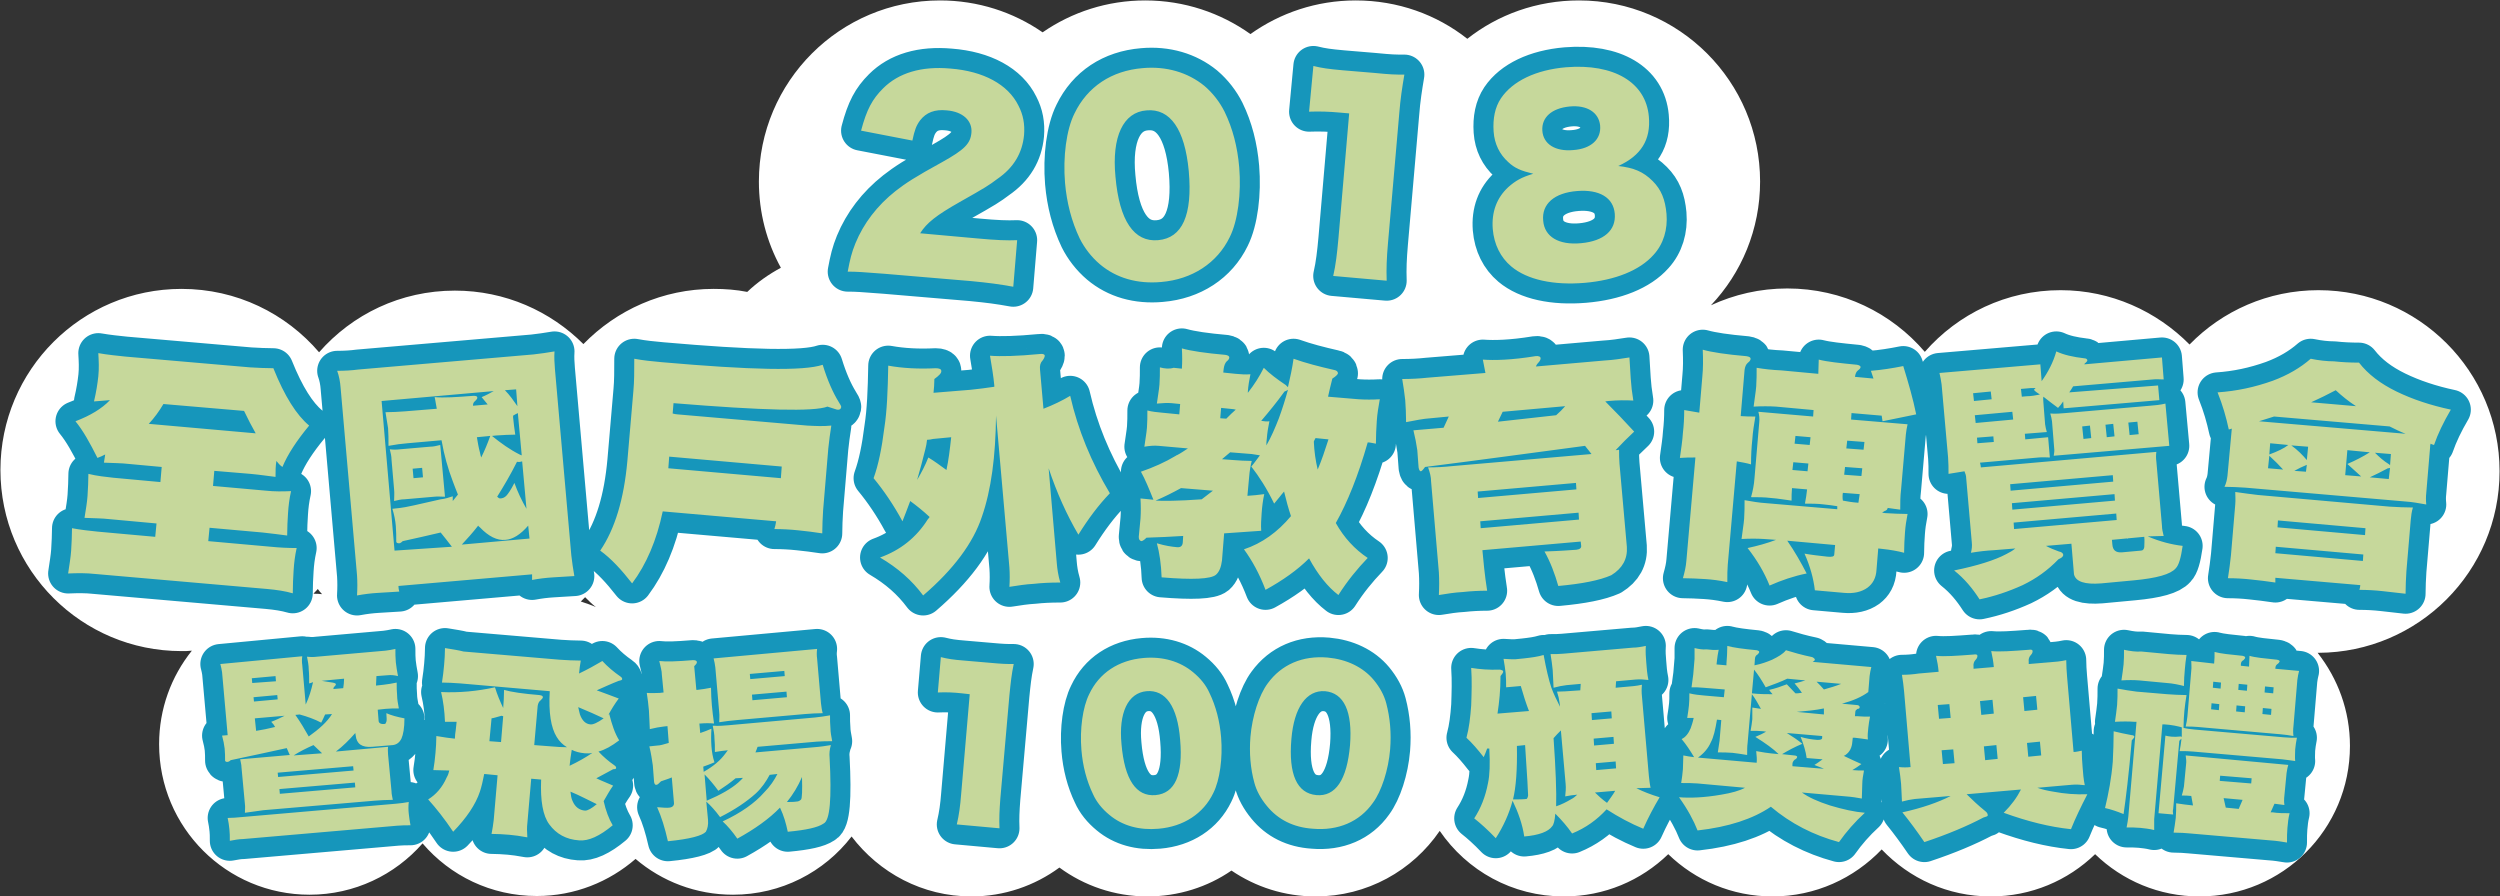 <?xml version="1.0" encoding="utf-8"?>
<!-- Generator: Adobe Illustrator 22.0.1, SVG Export Plug-In . SVG Version: 6.00 Build 0)  -->
<svg version="1.1" id="圖層_1" xmlns="http://www.w3.org/2000/svg" xmlns:xlink="http://www.w3.org/1999/xlink" x="0px" y="0px"
	 viewBox="0 0 579.8 207.9" style="enable-background:new 0 0 579.8 207.9;" xml:space="preserve">
<rect x="0" y="0" width="579.8" height="207.9" fill="#333333" stroke="none"/>
<style type="text/css">
	.st0{clip-path:url(#SVGID_2_);fill:#FFFFFF;}
	.st1{clip-path:url(#SVGID_4_);fill:#1696BB;}
	
		.st2{clip-path:url(#SVGID_6_);fill:none;stroke:#1696BB;stroke-width:9.276;stroke-linecap:round;stroke-linejoin:round;stroke-miterlimit:10;}
	.st3{clip-path:url(#SVGID_8_);fill:#1696BB;}
	
		.st4{clip-path:url(#SVGID_10_);fill:none;stroke:#1696BB;stroke-width:9.276;stroke-linecap:round;stroke-linejoin:round;stroke-miterlimit:10;}
	.st5{clip-path:url(#SVGID_12_);fill:#1696BB;}
	
		.st6{clip-path:url(#SVGID_14_);fill:none;stroke:#1696BB;stroke-width:9.276;stroke-linecap:round;stroke-linejoin:round;stroke-miterlimit:10;}
	.st7{clip-path:url(#SVGID_16_);fill:#C6D89B;}
	.st8{clip-path:url(#SVGID_18_);fill:#C6D89B;}
	.st9{clip-path:url(#SVGID_20_);fill:#C6D89B;}
</style>
<g>
	<g>
		<defs>
			<rect id="SVGID_1_" x="0.1" y="0.1" width="579.6" height="207.7"/>
		</defs>
		<clipPath id="SVGID_2_">
			<use xlink:href="#SVGID_1_"  style="overflow:visible;"/>
		</clipPath>
		<path class="st0" d="M138.2,140.8c-1.1-0.5-2.3-0.9-3.5-1.3c0.3-0.3,0.7-0.7,1-1C136.5,139.3,137.3,140.1,138.2,140.8 M74.7,137.8
			c-0.7-0.1-1.3-0.1-2-0.1c0.3-0.4,0.7-0.7,1-1.1C74,137,74.3,137.4,74.7,137.8 M579.7,109.3c0-23.2-18.8-42-42-42
			c-11.7,0-22.3,4.8-29.9,12.6c-7.6-7.7-18.2-12.6-29.9-12.6c-12.6,0-23.8,5.5-31.5,14.3c-7.7-9-19.1-14.7-31.9-14.7
			c-6.3,0-12.3,1.4-17.7,3.9c7.1-7.5,11.4-17.6,11.4-28.7c0-23.2-18.8-42-42-42c-9.8,0-18.8,3.3-25.9,8.9
			c-7.1-5.6-16.1-8.9-25.9-8.9c-9.1,0-17.5,2.9-24.4,7.8c-6.9-4.9-15.3-7.8-24.4-7.8c-8.8,0-17,2.7-23.8,7.4
			c-6.8-4.7-15-7.4-23.8-7.4c-23.2,0-42,18.8-42,42c0,7.2,1.8,14,5.1,20c-2.8,1.5-5.5,3.4-7.8,5.6c-2.5-0.5-5.1-0.7-7.8-0.7
			c-11.8,0-22.5,4.9-30.2,12.8c-7.6-7.6-18.1-12.4-29.8-12.4c-12.6,0-23.8,5.5-31.5,14.3C66.3,72.7,54.9,67,42.1,67
			c-23.2,0-42,18.8-42,42s18.8,42,42,42c0.8,0,1.6,0,2.4-0.1c-4.8,6-7.6,13.5-7.6,21.7c0,19.3,15.6,34.9,34.9,34.9
			c10.4,0,19.8-4.6,26.2-11.9c6.4,7.5,15.9,12.2,26.5,12.2c8.8,0,16.8-3.3,22.9-8.6c6.1,5.2,14,8.3,22.6,8.3
			c11.2,0,21.2-5.3,27.5-13.5c6.4,8.4,16.4,13.9,27.8,13.9c7.6,0,14.7-2.5,20.4-6.7c5.7,4.2,12.8,6.7,20.4,6.7c7.2,0,14-2.2,19.5-6
			c5.6,3.8,12.3,6,19.5,6c12,0,22.5-6,28.8-15.2c6.3,9.2,16.8,15.2,28.8,15.2c9.4,0,17.9-3.7,24.2-9.8c6.3,6.1,14.8,9.8,24.2,9.8
			c9.9,0,18.9-4.2,25.3-10.9c6.4,6.7,15.3,10.9,25.3,10.9c9.4,0,17.9-3.7,24.2-9.8c6.3,6.1,14.8,9.8,24.2,9.8
			c19.3,0,34.9-15.6,34.9-34.9c0-8.2-2.8-15.6-7.5-21.6c0.1,0,0.1,0,0.2,0C560.9,151.3,579.7,132.5,579.7,109.3"/>
	</g>
	<g>
		<defs>
			<rect id="SVGID_3_" x="0.1" y="0.1" width="579.6" height="207.7"/>
		</defs>
		<clipPath id="SVGID_4_">
			<use xlink:href="#SVGID_3_"  style="overflow:visible;"/>
		</clipPath>
		<path class="st1" d="M522.1,181.7l-7.3-0.6l0.1-1.2l7.3,0.6L522.1,181.7z M516.2,187.3l-0.5-2.2l4.4,0.4l-0.9,2.1L516.2,187.3z
			 M506.9,175.2c0.1,0.7,0.2,1.4,0.1,2l-0.5,5.2c-0.1,0.7-0.3,1.4-0.5,2.1c0.7,0,1.4,0,2.2,0.1l0.4,2.2c-1.2-0.1-2.5-0.3-3.9-0.5
			c0,1.1,0,2.3-0.1,3.4c-0.1,1-0.3,2.1-0.5,3.4c1.5,0,2.8,0.1,3.9,0.2l18.5,1.6c1.5,0.1,2.7,0.3,3.9,0.5c0-1.2,0-2.4,0.1-3.4
			c0.1-1.1,0.2-2.2,0.5-3.4c-1.3,0-2.7,0-3.9-0.2h-0.5l0.9-2c0.7,0.1,1.5,0.2,2.3,0.3c-0.1-0.7-0.1-1.4,0-2.2l0.5-5.2
			c0.1-0.6,0.2-1.3,0.4-1.9L506.9,175.2z M525.3,159.2l2,0.2l-0.1,1.4l-2-0.2L525.3,159.2z M519.2,158.6l2,0.2l-0.1,1.4l-2-0.2
			L519.2,158.6z M513.2,159.5l0.1-1.4l1.8,0.2l-0.1,1.4L513.2,159.5z M514.6,164.7l-1.8-0.2l0.1-1.4l1.8,0.2L514.6,164.7z
			 M520.6,165.2l-2-0.2l0.1-1.4l2,0.2L520.6,165.2z M526.7,165.8l-2-0.2l0.1-1.4l2,0.2L526.7,165.8z M508.2,153.3
			c0,0.7,0.1,1.5,0,2.2l-0.9,10.7c-0.1,0.8-0.2,1.5-0.4,2.3c0.9,0,1.9,0,2.8,0.1l19.3,1.7c0.9,0.1,1.9,0.2,2.9,0.4
			c-0.1-0.7-0.1-1.5,0-2.3l0.9-10.7c0.1-0.7,0.2-1.4,0.4-2.1l-5.5-0.5V155c0-0.5,0.2-0.8,0.5-1s0.4-0.4,0.5-0.6
			c0-0.2-0.2-0.3-0.6-0.4c-2.9-0.3-5.1-0.5-6.4-0.9c0,0.8-0.1,1.7-0.1,2.5l-1.9-0.2v-0.3c0-0.5,0.2-0.8,0.6-1
			c0.2-0.2,0.4-0.4,0.4-0.6c0-0.2-0.2-0.3-0.6-0.4c-2.9-0.3-5.1-0.5-6.5-0.9c0,0.9,0,1.8-0.1,2.7L508.2,153.3z M502.2,170.6l-1.6,18
			l3.4,0.3c-0.1-0.5-0.1-0.9,0-1.3l1.4-15.5c0-0.3,0.1-0.4,0.3-0.6c0.1,0,0.1-0.1,0.2-0.2v0.3c-0.1,0.8-0.2,1.6-0.4,2.6
			c1.1,0,2.2,0,3.1,0.1l20.7,1.8c1.1,0.1,2.1,0.3,3,0.4c-0.1-0.9,0-1.8,0-2.7c0.1-0.9,0.2-1.8,0.4-2.7c-1,0-2,0-3-0.1l-20.7-1.8
			c-1-0.1-2-0.2-3-0.5c0,0.7,0,1.5,0,2.3c0-0.1-0.1-0.2-0.3-0.2C504.1,171,502.9,170.8,502.2,170.6 M490.2,169.6
			c0,2.5-0.1,4.8-0.2,7c-0.3,3.8-1,7.5-1.8,10.8c1.4,0.3,2.8,0.8,4.3,1.4c0.5-3.4,1.2-9,1.9-17.1c0.4-0.4,0.6-0.7,0.6-0.8
			c0-0.2-0.2-0.4-0.6-0.4C492.8,170.2,491.4,169.9,490.2,169.6 M491.1,159.7c0,1.3,0,2.5-0.1,3.8c-0.1,1.1-0.3,2.5-0.5,3.9
			c1.7-0.1,3.2-0.1,4.5,0h0.5l-1.9,22c-0.1,0.8-0.2,1.6-0.4,2.5c1.1,0,2.1,0,3.2,0.1c0.9,0.1,2,0.2,3.2,0.5c0-1,0-1.9,0-2.5l1.9-22
			h0.5c1.6,0.1,3.1,0.4,4.4,0.8c0-1.4,0.1-2.7,0.2-3.9s0.3-2.4,0.5-3.7c-1.5,0-3-0.1-4.5-0.2l-7.1-0.6
			C494.1,160.2,492.6,160,491.1,159.7 M492.6,150.7c0,1.1,0,2.3-0.1,3.4c-0.1,1.1-0.3,2.3-0.5,3.7c1.5-0.1,2.9-0.1,4.1,0l6.4,0.6
			c1.5,0.1,2.8,0.4,4,0.7c0-1.3,0.1-2.6,0.2-3.8c0.1-1.1,0.2-2.2,0.4-3.4c-1.4,0-2.8-0.1-4.1-0.2l-6.4-0.6
			C495.4,151.2,494,151,492.6,150.7 M469.2,161.7l3-0.3l0.3,3.2l-3,0.3L469.2,161.7z M459.2,162.6l2.9-0.3l0.3,3.2l-2.9,0.3
			L459.2,162.6z M449.7,166.7l-0.3-3.2l2.7-0.2l0.3,3.2L449.7,166.7z M470.4,175.5l-0.3-3.2l3-0.3l0.3,3.2L470.4,175.5z
			 M460.4,176.3l-0.3-3.2l2.9-0.3l0.3,3.2L460.4,176.3z M450.6,177.2l-0.3-3.2l2.7-0.2l0.3,3.2L450.6,177.2z M441.1,156.5
			c0.2,1.3,0.4,2.6,0.5,3.9l1.5,17.5c-0.8,0.1-1.7,0.1-2.7,0c0.2,1.3,0.4,2.6,0.5,3.9c0.1,1.2,0.1,2.6,0.2,4.1
			c1.1-0.3,2.1-0.5,3-0.6l8.3-0.7c-2.9,1.5-6.7,2.8-11.2,3.8c1.7,2.1,3.4,4.4,5.1,6.9c5.4-1.8,9.9-3.7,13.7-5.7c0.7-0.2,1-0.3,1-0.5
			c0-0.4-0.2-0.7-0.6-1c-1.6-1.3-3-2.6-4.3-3.9l12.6-1.1c-0.9,1.8-2.2,3.6-4,5.4c5.5,2,10.7,3.3,15.6,3.8c1-2.5,2.3-5.2,3.8-8.1
			c-2.7,0.1-5.3-0.1-7.9-0.6c-1.3-0.2-2.6-0.5-3.7-0.9l8-0.7c1.1-0.1,2.1,0,3,0.1c-0.3-1.4-0.4-2.8-0.5-4.1s-0.2-2.6-0.2-3.9
			c-0.6,0.1-1.3,0.3-1.9,0.3l-1.5-17.4c-0.1-1.3-0.2-2.6-0.2-3.9c-1.3,0.3-2.6,0.4-3.9,0.5l-4.8,0.4v-0.5c-0.1-0.6,0.1-1.2,0.5-1.6
			c0.3-0.3,0.4-0.6,0.4-0.9c0-0.3-0.3-0.4-0.9-0.3c-3.9,0.3-6.8,0.5-8.7,0.3c0.3,1.3,0.5,2.5,0.6,3.7l-4.7,0.4v-0.5
			c-0.1-0.6,0.1-1.2,0.5-1.6c0.3-0.3,0.4-0.6,0.4-0.9c0-0.3-0.3-0.4-0.9-0.3c-3.9,0.3-6.8,0.5-8.7,0.3c0.3,1.3,0.5,2.5,0.6,3.7
			l-4.6,0.4C443.7,156.4,442.4,156.5,441.1,156.5 M421.3,158.1l5.7,0.5c-1.2,0.5-2.6,0.9-4,1.3C422.5,159.3,421.9,158.7,421.3,158.1
			 M406.3,160.8l0.5-5.5c0.9,1.1,1.8,2.5,2.7,4.1c1.9-0.7,3.6-1.3,5-2l4.2,0.4c-0.9,0.3-1.7,0.5-2.5,0.7c0.6,0.7,1.2,1.4,1.7,2.2
			c-0.1,0-0.2,0-0.3,0c-0.4,0.1-0.8,0.1-1.2,0.1c-0.6-0.6-1.3-1.4-2-2.1c-1.3,0.5-2.7,1-4.1,1.3c0.2,0.3,0.5,0.7,0.8,1
			C409.6,161,408,161,406.3,160.8 M423,165.7l-6.3-0.6c2.3-0.2,4.4-0.4,6.3-0.8C423,164.9,423,165.3,423,165.7 M407.4,176.9
			l-13.6-1.2c1.4-1,2.4-2.2,3-3.6c0.6-1.1,1-2.8,1.4-5.2l1,0.1l-0.4,4.8c-0.1,0.9-0.3,1.8-0.4,2.7c1.1,0,2.3,0,3.4,0.1
			c1,0.1,2.1,0.3,3.4,0.5c0-1.1,0-2,0.1-2.7l1-11.4c0.7,0.9,1.4,2.1,2.1,3.4c-0.6-0.1-1.3-0.2-2-0.3c0,0.9,0,1.8,0,2.7
			c-0.1,0.8-0.2,1.7-0.4,2.7c1.1,0,2.1,0,3,0.1l0.6,0.1c-0.7,0.4-1.5,0.8-2.5,1.2c2.4,1.5,4.2,2.8,5.4,4c-2.5-0.2-4.2-0.5-5.2-0.7
			C407.4,175.2,407.5,176.2,407.4,176.9 M423,178.3l-7.3-0.6v-0.5c0-0.4,0.2-0.7,0.5-1c0.4-0.2,0.6-0.4,0.6-0.7
			c0-0.1-0.3-0.3-0.7-0.3c-1-0.1-2-0.2-2.8-0.3c1.5-0.9,3-1.7,4.7-2.4c-1.1-0.9-2.3-1.7-3.6-2.5l8.2,0.7v0.4c0,0.4-0.4,0.5-1.1,0.5
			c-1.3-0.1-2.6-0.3-3.9-0.7c0.7,1.7,1.2,3.4,1.4,4.9l3.7,0.3c-0.6,0.4-1.2,0.9-1.9,1.3C421.4,177.7,422.2,177.9,423,178.3
			 M393,150.3c0,0.9,0,1.7,0,2.5l-0.3,3.6c-0.1,1-0.3,2-0.4,3c0.9,0,1.8,0,2.7,0.1l5,0.4l-0.2,1.8l-4.6-0.4
			c-1.1-0.1-2.2-0.2-3.4-0.5c0,1,0,1.9-0.1,2.8c-0.1,0.8-0.2,1.8-0.4,2.9h1.5c-0.2,1-0.5,1.8-0.7,2.4c-0.5,1.2-1.2,2.1-2.1,2.5
			c1.1,1.3,2,2.7,2.9,4.2c-0.8-0.1-1.6-0.2-2.5-0.4c0,1.1-0.1,2.2-0.1,3.2c-0.1,1-0.2,2.1-0.4,3.2c1.4,0,2.6,0,3.8,0.1l11,1
			c-1.3,0.7-3.1,1.2-5.5,1.6c-4,0.7-7.3,0.8-9.8,0.6c2,2.8,3.4,5.4,4.3,7.7c7.2-0.8,12.9-2.7,17-5.5c4.6,3.9,9.9,6.6,15.8,8.2
			c1.7-2.4,3.7-4.7,6-6.8c-2.4-0.2-5.1-0.8-8.1-1.7c-2.8-0.9-5-1.9-6.5-3l10.2,0.9c1.4,0.1,2.6,0.3,3.7,0.5c0-1.1,0.1-2.2,0.1-3.3
			s0.2-2.1,0.4-3.2c-0.9,0-1.7,0-2.7-0.1c0.7-0.4,1.4-0.9,2.1-1.4c-1.3-0.6-2.7-1.2-4.1-1.9c0.1,0,0.2-0.1,0.4-0.2
			c1-0.7,1.5-1.7,1.6-3.1l0.1-0.9h0.5c1.1,0.1,2.1,0.3,3,0.4c-0.1-0.9,0-1.8,0.1-2.7c0.1-0.8,0.2-1.7,0.4-2.6c-1,0-2,0-3-0.1h-0.5
			l0.1-1.1c0-0.2,0.2-0.4,0.5-0.6c0.3,0,0.5-0.1,0.5-0.4c0-0.3-0.3-0.5-0.8-0.5c-1.2-0.1-2.3-0.2-3.3-0.3c2.6-0.7,4.6-1.6,6.1-2.7
			l0.3-3.7c0.1-0.7,0.2-1.4,0.4-2.1l-13.6-1.2c0.3-0.2,0.5-0.3,0.5-0.5s-0.2-0.4-0.6-0.6c-2.4-0.5-4.5-1.1-6.1-1.6
			c-0.7,0.9-1.8,1.5-3.2,2.2c-1.2,0.5-2.5,1-4.1,1.3l0.1-1.4c0-0.5,0.2-0.9,0.6-1.1c0.2-0.2,0.4-0.4,0.4-0.6c0-0.2-0.2-0.3-0.6-0.4
			c-3.1-0.3-5.4-0.6-6.8-1c0,1.5-0.1,2.8-0.2,4.1v0.4l-2.3-0.2l0.1-0.9c0.1-0.8,0.2-1.6,0.4-2.5c-1,0.1-1.9,0-2.8-0.1
			C394.8,150.7,393.9,150.5,393,150.3 M369.2,167l-0.1-1.6l4.6-0.4l0.1,1.6L369.2,167z M369.7,172.9l-0.1-1.6l4.6-0.4l0.1,1.6
			L369.7,172.9z M374.8,178.2l-4.6,0.4l-0.1-1.6l4.6-0.4L374.8,178.2z M351.8,173l1.9-0.2c0.5,7.3,0.7,11.2,0.7,11.7
			c-0.1,0.6-0.3,0.8-0.4,0.8c-0.8,0.1-1.9,0.1-3.1,0.1C351.6,182.6,351.9,178.4,351.8,173 M360.9,187c0.1-3.4-0.1-8.7-0.6-15.8
			c0.5-0.6,1.1-1.2,1.7-1.8l1.1,12.4c0.1,1,0,1.9-0.1,2.9c0.9-0.2,1.8-0.3,2.8-0.4c-0.4,0.4-0.9,0.8-1.5,1.1
			C363.3,186,362.1,186.6,360.9,187 M372.7,186.2c-1.1-0.8-2-1.6-2.8-2.4l4.7-0.4C374.1,184.3,373.4,185.2,372.7,186.2 M341.2,154.9
			c0.2,2.9,0.1,5.8,0,8.7c-0.2,2.8-0.5,5.3-1.1,7.5c1.3,1.2,2.6,2.7,4,4.5c0.3-0.6,0.5-1.2,0.8-2h0.5c0.2,3.5,0.1,6.2-0.3,8
			c-0.6,3.2-1.7,5.9-3.2,8.2c1.4,1.1,3.1,2.6,5,4.6c1.8-2.8,3.1-5.7,3.9-8.7c1.3,2.7,2.3,5.5,2.7,8.3c3.4-0.3,5.6-1.1,6.5-2.4
			c0.3-0.3,0.6-1.3,0.7-2.9c1.5,1.5,2.8,3,3.9,4.6c3.2-1.3,5.8-3.2,8-5.6c2.8,1.8,5.6,3.3,8.5,4.5c1.2-2.7,2.5-5.1,3.8-7.3
			c-2-0.6-3.8-1.3-5.4-2.1c1.1,0,2.2-0.1,3.3-0.1c-0.2-0.9-0.3-1.9-0.4-2.8l-1.6-18.4c-0.1-0.9-0.1-1.7,0-2.7
			c-1.3,0.3-2.6,0.4-3.9,0.5l-2.2,0.2l0.1-1.5l4.5-0.4c1.1-0.1,2.1,0,3,0.1c-0.3-1.4-0.4-2.8-0.5-4.1c-0.1-1.2-0.2-2.4-0.1-3.8
			c-1,0.2-2,0.4-3,0.4l-16.1,1.4c-1,0.1-2,0.1-3,0.1c0.2,1.3,0.4,2.5,0.5,3.7s0.1,2.6,0.2,4.1c1.1-0.3,2.1-0.5,3-0.6l3.3-0.3
			l-0.1,1.5l-1.5,0.1c-1.3,0.1-2.7,0.2-3.9,0.2c0.3,0.9,0.5,1.8,0.6,2.6l0.1,0.9c-0.8-1.6-1.5-3-2-4.4c-0.6-1.8-1.2-4.3-1.8-7.6
			c-1.3,0.4-2.8,0.6-4.6,0.8l-2,0.2c-0.5,0-1.5,0-2.7-0.1c0.2,1.2,0.4,2.4,0.5,3.4s0.1,2.1,0.1,3.2l3.4-0.3c0.6,2.1,1.2,4,1.9,5.8
			l-7.3,0.6c0.4-2.6,0.7-5.5,0.7-8.7c0.4-0.5,0.7-0.9,0.6-1.1c0-0.2-0.3-0.3-0.7-0.4C345.3,155.4,343.1,155.2,341.2,154.9
			 M307.3,160.3c4.4,0.4,6.4,4.7,5.8,12.5c-0.7,8.1-3.4,12-7.8,11.6c-4.5-0.4-6.5-4.8-5.8-13C300.1,164.1,303,160,307.3,160.3
			 M304.5,192.2c5.8,0.5,10.8-1.6,13.9-6c2-2.7,3.6-7.6,4-12.4c0.3-3.7,0-7.3-0.9-10.7c-0.5-1.9-1.5-3.7-2.9-5.4
			c-2.5-3-6.3-4.8-10.7-5.2c-5.8-0.5-10.7,1.6-13.9,6c-2,2.7-3.6,7.6-4,12.4c-0.3,3.7,0,7.3,0.9,10.6c0.5,1.9,1.5,3.7,2.9,5.4
			C296.4,190.1,300,191.9,304.5,192.2 M265.9,160.3c4.4-0.4,7.2,3.5,7.8,11.3c0.7,8.1-1.2,12.4-5.7,12.8c-4.5,0.4-7.2-3.6-7.9-11.8
			C259.4,165.3,261.6,160.7,265.9,160.3 M268.7,192.2c5.8-0.5,10.4-3.5,12.7-8.3c1.5-3,2.2-8.1,1.8-12.9c-0.3-3.7-1.2-7.2-2.7-10.3
			c-0.8-1.8-2.1-3.4-3.8-4.8c-3-2.5-7-3.7-11.5-3.3c-5.8,0.5-10.3,3.5-12.6,8.4c-1.5,3-2.2,8.1-1.8,12.9c0.3,3.7,1.2,7.2,2.7,10.3
			c0.8,1.8,2.1,3.4,3.8,4.8C260.3,191.5,264.2,192.6,268.7,192.2 M217.5,160.6c2-0.1,3.8,0,5.6,0.2l1.8,0.2l-2,23.3
			c-0.2,2.6-0.5,4.8-1,6.9l9.9,0.9c-0.1-2.3,0-4.2,0.2-6.9l2.1-23.9c0.3-3,0.5-4.9,1-7.3c-1.8,0-2.4,0-5.7-0.3l-5.8-0.5
			c-2.6-0.2-3.8-0.4-5.4-0.8L217.5,160.6z M174,157.5l-0.1-1.2l8-0.7l0.1,1.2L174,157.5z M182.5,161.7l-8,0.7l-0.1-1.3l8-0.7
			L182.5,161.7z M165.5,152.7c0.2,0.7,0.3,1.4,0.4,2.1l0.9,10.4c0.1,0.8,0,1.6,0,2.3c1.4-0.2,2.7-0.4,4.1-0.5l15.8-1.4
			c1.4-0.1,2.7-0.2,4.1-0.2c-0.2-0.7-0.3-1.5-0.4-2.3l-0.9-10.4c-0.1-0.7-0.1-1.4,0-2.2L165.5,152.7z M163.9,185.7l-0.5-6.1
			c1,1,2.1,2.3,3.2,3.8c1.4-0.9,2.8-1.9,4-2.9l1.7-0.1c-0.3,0.4-0.7,0.7-1.1,1.1C169.6,182.9,167.2,184.3,163.9,185.7 M186,180.2
			c0.1,3.2,0,4.9-0.2,5.2c-0.3,0.3-0.6,0.5-1.1,0.5c-0.6,0.1-1.4,0.1-2.2,0.1C183.9,184.3,185.1,182.3,186,180.2 M150,160.7
			c0.2,1.4,0.4,2.7,0.5,4.1c0.1,1.2,0.1,2.7,0.2,4.3c1.2-0.3,2.3-0.5,3.2-0.6l0.9-0.1l0.3,3.9c-1.3,0.4-2.1,0.6-2.6,0.6l-1.9,0.2
			c0.4,1.6,0.6,3.1,0.8,4.4l0.3,3.9c0.1,0.5,0.3,0.7,0.6,0.6c0.2,0,0.5-0.3,1-0.8c0.8-0.3,1.6-0.5,2.5-0.9l0.5,5.8
			c0.1,0.7-0.3,1.1-1,1.2c-0.6,0.1-1.6,0-2.9-0.1c1,2.2,1.8,4.8,2.5,7.9c5.1-0.5,8-1.3,8.8-2.2c0.4-0.7,0.6-1.6,0.5-2.8l-0.4-4.2
			c1,0.9,2.1,2.1,3.2,3.6c3.4-1.7,6.2-3.6,8.3-5.5c1.4-1.3,2.4-2.8,3.2-4.3l1.8-0.2c-0.7,1.4-1.7,2.9-3.1,4.3
			c-2.1,2.4-5.3,4.7-9.6,6.7c1.1,1,2.3,2.4,3.4,4c4-2.2,7.4-4.6,9.9-7.2c0.9,1.9,1.4,3.7,1.8,5.6c4.3-0.4,7-1,8.3-1.9
			c1.5-0.7,1.9-5.8,1.4-15.3c-0.1-0.9,0-1.9,0.3-2.9c-1.2,0.2-2.5,0.4-3.9,0.5l-13.6,1.2c0.2-0.4,0.3-0.8,0.5-1.3l13.7-1.2
			c1.3-0.1,2.5-0.1,3.6-0.1c-0.2-1.1-0.4-2.1-0.4-3c-0.1-1-0.1-2-0.1-3c-1.2,0.2-2.4,0.4-3.5,0.5l-20.1,1.8
			c-1.1,0.1-2.3,0.2-3.6,0.1c0.2,1,0.4,2,0.4,3c0.1,0.9,0.1,1.9,0.1,3.1c1.1-0.2,2.1-0.3,3-0.4c-0.2,0.3-0.4,0.5-0.6,0.8
			c-1.1,1.5-2.7,2.9-5,4.2l-0.1-1.2c0.8-0.3,1.7-0.6,2.6-1c-0.4-1.2-0.6-2.4-0.7-3.7c-0.1-1.4-0.1-2.7,0-4.1c-0.9,0.4-1.7,0.7-2.6,1
			l-0.2-2.2h0.2c1.2-0.1,2.2-0.1,3.2,0c-0.2-1.5-0.4-2.9-0.5-4.2s-0.2-2.7-0.2-4.1c-1.1,0.2-2.1,0.4-3.2,0.5h-0.2l-0.5-5.5
			c0.4-0.4,0.7-0.7,0.6-1c0-0.3-0.4-0.4-0.9-0.4c-3.6,0.3-6.2,0.4-7.8,0.2c0.3,1.3,0.6,2.3,0.6,3.2l0.4,4.1l-0.9,0.1
			C152.3,160.7,151.2,160.8,150,160.7 M116.3,166l0.4,0.1l-0.5,6l-2.7-0.2l0.5-5.3C114.7,166.5,115.5,166.2,116.3,166 M140,166.6
			c-1.4,1-2.5,1.5-3.1,1.4c-1.1-0.1-1.9-0.9-2.4-2.3c-0.1-0.5-0.3-1.1-0.4-1.7C136.3,164.9,138.3,165.8,140,166.6 M132.1,177.6
			c0.1-1.2,0.3-2.4,0.5-3.7c0.8,0.4,1.8,0.7,3,0.8c0.5,0,1.2,0.1,1.8-0.1C135.8,175.7,134,176.7,132.1,177.6 M138.4,186.5
			c-1.2,1-2.1,1.5-2.7,1.5c-1.3-0.1-2.3-0.8-2.9-2.2c-0.3-0.6-0.4-1.3-0.5-2.2C134.5,184.5,136.5,185.6,138.4,186.5 M103.2,150.3
			c0,1.4-0.1,2.7-0.2,3.9c-0.1,1.4-0.3,2.7-0.5,4.1c1.4,0,2.8,0.1,4.3,0.2l20.7,1.8c-0.3,5,0.3,8.5,1.6,10.6c0.6,1,1.4,1.8,2.4,2.4
			c-1.2,0-2.5-0.1-3.7-0.2l-3.9-0.3l0.8-9.1c0.1-0.6,0.3-1,0.7-1.3c0.3-0.3,0.5-0.5,0.5-0.7c0-0.3-0.2-0.4-0.8-0.5
			c-3.7-0.3-6.5-0.7-8.2-1.2c0,1.5-0.1,2.9-0.2,4.2c-0.7-1.5-1.4-3.1-1.9-4.8c-4.1,0.9-8.3,1.3-12.5,1.1c0.5,2.1,0.8,4.4,0.9,6.9
			c0.9,0,1.8,0,2.7,0l-0.2,1.9c-0.1,0.7-0.2,1.3-0.2,2h-0.1c-1-0.1-2.5-0.3-4.2-0.6c0,1.4-0.1,2.7-0.2,3.9c-0.1,1.4-0.3,2.7-0.5,4
			c1.1,0,2.4,0.1,3.7,0.1c-0.1,0.5-0.3,1.1-0.6,1.6c-1,2.3-2.5,4-4.3,5.1c1.8,2,3.8,4.5,5.8,7.5c3.1-3.2,5.2-6.3,6.2-9.3
			c0.4-1.2,0.7-2.6,1-4.1l3.1,0.3l-0.9,10.4c-0.1,1-0.3,2.1-0.5,3.2c1.4,0,2.8,0.1,4.1,0.2c1.2,0.1,2.6,0.3,4.2,0.6
			c-0.1-1.3-0.1-2.4,0-3.2l0.9-10.4l2.3,0.2c-0.2,4.9,0.4,8.4,1.9,10.4c1.6,2.2,3.9,3.5,6.9,3.7c2.2,0.2,4.8-1,7.8-3.5
			c-0.9-1.5-1.6-3.4-2.1-5.6c0.7-1.2,1.4-2.5,2.2-3.6c-1.3-0.6-2.7-1.1-3.9-1.7c1.3-0.7,2.6-1.4,3.9-2.1c0.5,0,0.7-0.1,0.7-0.3
			s-0.1-0.4-0.4-0.6c-1.3-0.9-2.6-2-3.7-3.2c1.5-0.4,3.1-1.3,4.8-2.6c-1-1.6-1.7-3.7-2.3-6.1c-0.1,0.1-0.1,0.1-0.2,0.2
			c0.7-1.3,1.5-2.6,2.4-3.8c-1.8-0.7-3.5-1.3-5.1-1.9c1.6-0.7,3.3-1.5,5.1-2.2c0.5-0.1,0.8-0.2,0.8-0.4s-0.1-0.4-0.4-0.6
			c-1.6-1.1-3-2.3-4.2-3.6c-1.7,1-3.5,2-5.4,2.9c0.1-1,0.2-2,0.4-3c-1.7,0-3.3-0.1-4.9-0.2l-22.3-1.9
			C106.4,150.8,105,150.6,103.2,150.3 M52.8,189.7c0.2,0.9,0.3,1.7,0.4,2.6c0.1,0.8,0.1,1.7,0.1,2.7c1.1-0.2,2.1-0.4,3-0.4l35.8-3.1
			c1.1-0.1,2.1-0.1,3.1-0.1c-0.2-1-0.3-1.9-0.4-2.7c-0.1-0.9-0.1-1.7,0-2.7c-1,0.2-2,0.3-3,0.4L56,189.5
			C54.9,189.6,53.9,189.7,52.8,189.7 M64.5,180.2l-0.1-1l17.5-1.5l0.1,1L64.5,180.2z M82.4,182.6l-17.5,1.5l-0.1-1.1l17.5-1.5
			L82.4,182.6z M58.5,158.4l-0.1-1.1l5.5-0.5L64,158L58.5,158.4z M58.9,162.7l-0.1-1l5.5-0.5l0.1,1L58.9,162.7z M63.8,168.6
			c-1.6,0.4-3.1,0.7-4.4,0.9l-0.3-2.9L66,166c-1,0.5-2,1-3.1,1.4C63.3,167.8,63.6,168.2,63.8,168.6 M79.6,159.6l-2.3,0.2
			c0-0.1,0.1-0.2,0.1-0.4c0.3-0.3,0.5-0.5,0.5-0.7s-0.3-0.3-0.8-0.4c-0.9-0.1-1.7-0.3-2.5-0.4l5.2-0.5
			C79.8,158.2,79.7,158.9,79.6,159.6 M71.6,170.8c-0.9-1.6-1.9-3.3-3.1-5l1-0.1c1.8,0.5,3.5,1.1,5,1.9c0.3-0.6,0.6-1.2,0.9-1.9
			l1.6-0.1C75.9,167.4,74,169.1,71.6,170.8 M68.1,175.2c1.4-0.9,3-1.7,4.6-2.4l0,0c0.6,0.6,1.3,1.2,2,1.9L68.1,175.2z M51.1,154
			c0.2,0.7,0.3,1.3,0.4,1.9l1.3,14.6l-1.3,0.1c0.3,1.1,0.5,2.1,0.6,3c0.1,1,0.1,1.9,0.1,2.8c0.1,0.3,0.3,0.3,0.6,0.3
			c0.1,0,0.4-0.1,0.7-0.4c4.2-0.9,8.5-1.8,13-2.8c0.2,0.5,0.5,1.1,0.7,1.6l-11.5,1c0.1,0.6,0.3,1.2,0.3,1.8l0.8,8.6
			c0.1,0.6,0,1.3,0,2c1.4-0.2,2.8-0.4,4.3-0.6l25.7-2.2c1.4-0.1,2.8-0.2,4.3-0.2c-0.1-0.6-0.3-1.3-0.3-2L90,175c0-0.5-0.1-1.1,0-1.8
			l-12.1,1.1c1.6-1.2,3.1-2.7,4.5-4.3l0.1,0.6c0.2,1.9,1.4,2.8,3.8,2.6l4.8-0.4c0.8-0.1,1.5-0.5,2-1.5c0.4-0.9,0.7-2.4,0.7-4.7
			c-1.6-0.3-3.1-0.7-4.2-1.2c0.1,1.1,0.1,1.8,0,2c-0.1,0.3-0.2,0.5-0.4,0.5c-0.9,0.1-1.4-0.2-1.4-0.8l-0.2-2.5l1.8-0.2
			c1-0.1,2.1-0.1,3.1-0.1c-0.2-1.1-0.4-2.1-0.4-3c-0.1-1-0.1-2-0.1-3c-1,0.2-2,0.4-3,0.5l-1.8,0.2c0-0.6,0.1-1.4,0.1-2.2l2.6-0.2
			c0.8-0.1,1.6,0,2.4,0.2c-0.2-1.1-0.4-2.2-0.5-3.2s-0.1-2-0.1-3.1c-0.8,0.2-1.6,0.3-2.3,0.4l-15.9,1.4c-0.7,0.1-1.5,0.1-2.3,0
			c0.2,1,0.4,2,0.4,3c0.1,0.9,0.1,2,0.1,3.2c0.3-0.1,0.5-0.1,0.9-0.3c-0.4,1.8-0.9,3.5-1.7,5.2l-0.8-9.2c-0.1-0.6-0.1-1.3,0-2
			L51.1,154z"/>
	</g>
	<g>
		<defs>
			<rect id="SVGID_5_" x="0.1" y="0.1" width="579.6" height="207.7"/>
		</defs>
		<clipPath id="SVGID_6_">
			<use xlink:href="#SVGID_5_"  style="overflow:visible;"/>
		</clipPath>
		<path class="st2" d="M522.1,181.7l-7.3-0.6l0.1-1.2l7.3,0.6L522.1,181.7z M516.2,187.3l-0.5-2.2l4.4,0.4l-0.9,2.1L516.2,187.3z
			 M506.9,175.2c0.1,0.7,0.2,1.4,0.1,2l-0.5,5.2c-0.1,0.7-0.3,1.4-0.5,2.1c0.7,0,1.4,0,2.2,0.1l0.4,2.2c-1.2-0.1-2.5-0.3-3.9-0.5
			c0,1.1,0,2.3-0.1,3.4c-0.1,1-0.3,2.1-0.5,3.4c1.5,0,2.8,0.1,3.9,0.2l18.5,1.6c1.5,0.1,2.7,0.3,3.9,0.5c0-1.2,0-2.4,0.1-3.4
			c0.1-1.1,0.2-2.2,0.5-3.4c-1.3,0-2.7,0-3.9-0.2h-0.5l0.9-2c0.7,0.1,1.5,0.2,2.3,0.3c-0.1-0.7-0.1-1.4,0-2.2l0.5-5.2
			c0.1-0.6,0.2-1.3,0.4-1.9L506.9,175.2z M525.3,159.2l2,0.2l-0.1,1.4l-2-0.2L525.3,159.2z M519.2,158.6l2,0.2l-0.1,1.4l-2-0.2
			L519.2,158.6z M513.2,159.5l0.1-1.4l1.8,0.2l-0.1,1.4L513.2,159.5z M514.6,164.7l-1.8-0.2l0.1-1.4l1.8,0.2L514.6,164.7z
			 M520.6,165.2l-2-0.2l0.1-1.4l2,0.2L520.6,165.2z M526.7,165.8l-2-0.2l0.1-1.4l2,0.2L526.7,165.8z M508.2,153.3
			c0,0.7,0.1,1.5,0,2.2l-0.9,10.7c-0.1,0.8-0.2,1.5-0.4,2.3c0.9,0,1.9,0,2.8,0.1l19.3,1.7c0.9,0.1,1.9,0.2,2.9,0.4
			c-0.1-0.7-0.1-1.5,0-2.3l0.9-10.7c0.1-0.7,0.2-1.4,0.4-2.1l-5.5-0.5V155c0-0.5,0.2-0.8,0.5-1s0.4-0.4,0.5-0.6
			c0-0.2-0.2-0.3-0.6-0.4c-2.9-0.3-5.1-0.5-6.4-0.9c0,0.8-0.1,1.7-0.1,2.5l-1.9-0.2v-0.3c0-0.5,0.2-0.8,0.6-1
			c0.2-0.2,0.4-0.4,0.4-0.6c0-0.2-0.2-0.3-0.6-0.4c-2.9-0.3-5.1-0.5-6.5-0.9c0,0.9,0,1.8-0.1,2.7L508.2,153.3z M502.2,170.6l-1.6,18
			l3.4,0.3c-0.1-0.5-0.1-0.9,0-1.3l1.4-15.5c0-0.3,0.1-0.4,0.3-0.6c0.1,0,0.1-0.1,0.2-0.2v0.3c-0.1,0.8-0.2,1.6-0.4,2.6
			c1.1,0,2.2,0,3.1,0.1l20.7,1.8c1.1,0.1,2.1,0.3,3,0.4c-0.1-0.9,0-1.8,0-2.7c0.1-0.9,0.2-1.8,0.4-2.7c-1,0-2,0-3-0.1l-20.7-1.8
			c-1-0.1-2-0.2-3-0.5c0,0.7,0,1.5,0,2.3c0-0.1-0.1-0.2-0.3-0.2C504.1,171,502.9,170.8,502.2,170.6z M490.2,169.6
			c0,2.5-0.1,4.8-0.2,7c-0.3,3.8-1,7.5-1.8,10.8c1.4,0.3,2.8,0.8,4.3,1.4c0.5-3.4,1.2-9,1.9-17.1c0.4-0.4,0.6-0.7,0.6-0.8
			c0-0.2-0.2-0.4-0.6-0.4C492.8,170.2,491.4,169.9,490.2,169.6z M491.1,159.7c0,1.3,0,2.5-0.1,3.8c-0.1,1.1-0.3,2.5-0.5,3.9
			c1.7-0.1,3.2-0.1,4.5,0h0.5l-1.9,22c-0.1,0.8-0.2,1.6-0.4,2.5c1.1,0,2.1,0,3.2,0.1c0.9,0.1,2,0.2,3.2,0.5c0-1,0-1.9,0-2.5l1.9-22
			h0.5c1.6,0.1,3.1,0.4,4.4,0.8c0-1.4,0.1-2.7,0.2-3.9s0.3-2.4,0.5-3.7c-1.5,0-3-0.1-4.5-0.2l-7.1-0.6
			C494.1,160.2,492.6,160,491.1,159.7z M492.6,150.7c0,1.1,0,2.3-0.1,3.4c-0.1,1.1-0.3,2.3-0.5,3.7c1.5-0.1,2.9-0.1,4.1,0l6.4,0.6
			c1.5,0.1,2.8,0.4,4,0.7c0-1.3,0.1-2.6,0.2-3.8c0.1-1.1,0.2-2.2,0.4-3.4c-1.4,0-2.8-0.1-4.1-0.2l-6.4-0.6
			C495.4,151.2,494,151,492.6,150.7z M469.2,161.7l3-0.3l0.3,3.2l-3,0.3L469.2,161.7z M459.2,162.6l2.9-0.3l0.3,3.2l-2.9,0.3
			L459.2,162.6z M449.7,166.7l-0.3-3.2l2.7-0.2l0.3,3.2L449.7,166.7z M470.4,175.5l-0.3-3.2l3-0.3l0.3,3.2L470.4,175.5z
			 M460.4,176.3l-0.3-3.2l2.9-0.3l0.3,3.2L460.4,176.3z M450.6,177.2l-0.3-3.2l2.7-0.2l0.3,3.2L450.6,177.2z M441.1,156.5
			c0.2,1.3,0.4,2.6,0.5,3.9l1.5,17.5c-0.8,0.1-1.7,0.1-2.7,0c0.2,1.3,0.4,2.6,0.5,3.9c0.1,1.2,0.1,2.6,0.2,4.1
			c1.1-0.3,2.1-0.5,3-0.6l8.3-0.7c-2.9,1.5-6.7,2.8-11.2,3.8c1.7,2.1,3.4,4.4,5.1,6.9c5.4-1.8,9.9-3.7,13.7-5.7c0.7-0.2,1-0.3,1-0.5
			c0-0.4-0.2-0.7-0.6-1c-1.6-1.3-3-2.6-4.3-3.9l12.6-1.1c-0.9,1.8-2.2,3.6-4,5.4c5.5,2,10.7,3.3,15.6,3.8c1-2.5,2.3-5.2,3.8-8.1
			c-2.7,0.1-5.3-0.1-7.9-0.6c-1.3-0.2-2.6-0.5-3.7-0.9l8-0.7c1.1-0.1,2.1,0,3,0.1c-0.3-1.4-0.4-2.8-0.5-4.1s-0.2-2.6-0.2-3.9
			c-0.6,0.1-1.3,0.3-1.9,0.3l-1.5-17.4c-0.1-1.3-0.2-2.6-0.2-3.9c-1.3,0.3-2.6,0.4-3.9,0.5l-4.8,0.4v-0.5c-0.1-0.6,0.1-1.2,0.5-1.6
			c0.3-0.3,0.4-0.6,0.4-0.9c0-0.3-0.3-0.4-0.9-0.3c-3.9,0.3-6.8,0.5-8.7,0.3c0.3,1.3,0.5,2.5,0.6,3.7l-4.7,0.4v-0.5
			c-0.1-0.6,0.1-1.2,0.5-1.6c0.3-0.3,0.4-0.6,0.4-0.9c0-0.3-0.3-0.4-0.9-0.3c-3.9,0.3-6.8,0.5-8.7,0.3c0.3,1.3,0.5,2.5,0.6,3.7
			l-4.6,0.4C443.7,156.4,442.4,156.5,441.1,156.5z M421.3,158.1l5.7,0.5c-1.2,0.5-2.6,0.9-4,1.3
			C422.5,159.3,421.9,158.7,421.3,158.1z M406.3,160.8l0.5-5.5c0.9,1.1,1.8,2.5,2.7,4.1c1.9-0.7,3.6-1.3,5-2l4.2,0.4
			c-0.9,0.3-1.7,0.5-2.5,0.7c0.6,0.7,1.2,1.4,1.7,2.2c-0.1,0-0.2,0-0.3,0c-0.4,0.1-0.8,0.1-1.2,0.1c-0.6-0.6-1.3-1.4-2-2.1
			c-1.3,0.5-2.7,1-4.1,1.3c0.2,0.3,0.5,0.7,0.8,1C409.6,161,408,161,406.3,160.8z M423,165.7l-6.3-0.6c2.3-0.2,4.4-0.4,6.3-0.8
			C423,164.9,423,165.3,423,165.7z M407.4,176.9l-13.6-1.2c1.4-1,2.4-2.2,3-3.6c0.6-1.1,1-2.8,1.4-5.2l1,0.1l-0.4,4.8
			c-0.1,0.9-0.3,1.8-0.4,2.7c1.1,0,2.3,0,3.4,0.1c1,0.1,2.1,0.3,3.4,0.5c0-1.1,0-2,0.1-2.7l1-11.4c0.7,0.9,1.4,2.1,2.1,3.4
			c-0.6-0.1-1.3-0.2-2-0.3c0,0.9,0,1.8,0,2.7c-0.1,0.8-0.2,1.7-0.4,2.7c1.1,0,2.1,0,3,0.1l0.6,0.1c-0.7,0.4-1.5,0.8-2.5,1.2
			c2.4,1.5,4.2,2.8,5.4,4c-2.5-0.2-4.2-0.5-5.2-0.7C407.4,175.2,407.5,176.2,407.4,176.9z M423,178.3l-7.3-0.6v-0.5
			c0-0.4,0.2-0.7,0.5-1c0.4-0.2,0.6-0.4,0.6-0.7c0-0.1-0.3-0.3-0.7-0.3c-1-0.1-2-0.2-2.8-0.3c1.5-0.9,3-1.7,4.7-2.4
			c-1.1-0.9-2.3-1.7-3.6-2.5l8.2,0.7v0.4c0,0.4-0.4,0.5-1.1,0.5c-1.3-0.1-2.6-0.3-3.9-0.7c0.7,1.7,1.2,3.4,1.4,4.9l3.7,0.3
			c-0.6,0.4-1.2,0.9-1.9,1.3C421.4,177.7,422.2,177.9,423,178.3z M393,150.3c0,0.9,0,1.7,0,2.5l-0.3,3.6c-0.1,1-0.3,2-0.4,3
			c0.9,0,1.8,0,2.7,0.1l5,0.4l-0.2,1.8l-4.6-0.4c-1.1-0.1-2.2-0.2-3.4-0.5c0,1,0,1.9-0.1,2.8c-0.1,0.8-0.2,1.8-0.4,2.9h1.5
			c-0.2,1-0.5,1.8-0.7,2.4c-0.5,1.2-1.2,2.1-2.1,2.5c1.1,1.3,2,2.7,2.9,4.2c-0.8-0.1-1.6-0.2-2.5-0.4c0,1.1-0.1,2.2-0.1,3.2
			c-0.1,1-0.2,2.1-0.4,3.2c1.4,0,2.6,0,3.8,0.1l11,1c-1.3,0.7-3.1,1.2-5.5,1.6c-4,0.7-7.3,0.8-9.8,0.6c2,2.8,3.4,5.4,4.3,7.7
			c7.2-0.8,12.9-2.7,17-5.5c4.6,3.9,9.9,6.6,15.8,8.2c1.7-2.4,3.7-4.7,6-6.8c-2.4-0.2-5.1-0.8-8.1-1.7c-2.8-0.9-5-1.9-6.5-3
			l10.2,0.9c1.4,0.1,2.6,0.3,3.7,0.5c0-1.1,0.1-2.2,0.1-3.3s0.2-2.1,0.4-3.2c-0.9,0-1.7,0-2.7-0.1c0.7-0.4,1.4-0.9,2.1-1.4
			c-1.3-0.6-2.7-1.2-4.1-1.9c0.1,0,0.2-0.1,0.4-0.2c1-0.7,1.5-1.7,1.6-3.1l0.1-0.9h0.5c1.1,0.1,2.1,0.3,3,0.4
			c-0.1-0.9,0-1.8,0.1-2.7c0.1-0.8,0.2-1.7,0.4-2.6c-1,0-2,0-3-0.1h-0.5l0.1-1.1c0-0.2,0.2-0.4,0.5-0.6c0.3,0,0.5-0.1,0.5-0.4
			c0-0.3-0.3-0.5-0.8-0.5c-1.2-0.1-2.3-0.2-3.3-0.3c2.6-0.7,4.6-1.6,6.1-2.7l0.3-3.7c0.1-0.7,0.2-1.4,0.4-2.1l-13.6-1.2
			c0.3-0.2,0.5-0.3,0.5-0.5s-0.2-0.4-0.6-0.6c-2.4-0.5-4.5-1.1-6.1-1.6c-0.7,0.9-1.8,1.5-3.2,2.2c-1.2,0.5-2.5,1-4.1,1.3l0.1-1.4
			c0-0.5,0.2-0.9,0.6-1.1c0.2-0.2,0.4-0.4,0.4-0.6c0-0.2-0.2-0.3-0.6-0.4c-3.1-0.3-5.4-0.6-6.8-1c0,1.5-0.1,2.8-0.2,4.1v0.4
			l-2.3-0.2l0.1-0.9c0.1-0.8,0.2-1.6,0.4-2.5c-1,0.1-1.9,0-2.8-0.1C394.8,150.7,393.9,150.5,393,150.3z M369.2,167l-0.1-1.6l4.6-0.4
			l0.1,1.6L369.2,167z M369.7,172.9l-0.1-1.6l4.6-0.4l0.1,1.6L369.7,172.9z M374.8,178.2l-4.6,0.4l-0.1-1.6l4.6-0.4L374.8,178.2z
			 M351.8,173l1.9-0.2c0.5,7.3,0.7,11.2,0.7,11.7c-0.1,0.6-0.3,0.8-0.4,0.8c-0.8,0.1-1.9,0.1-3.1,0.1
			C351.6,182.6,351.9,178.4,351.8,173z M360.9,187c0.1-3.4-0.1-8.7-0.6-15.8c0.5-0.6,1.1-1.2,1.7-1.8l1.1,12.4c0.1,1,0,1.9-0.1,2.9
			c0.9-0.2,1.8-0.3,2.8-0.4c-0.4,0.4-0.9,0.8-1.5,1.1C363.3,186,362.1,186.6,360.9,187z M372.7,186.2c-1.1-0.8-2-1.6-2.8-2.4
			l4.7-0.4C374.1,184.3,373.4,185.2,372.7,186.2z M341.2,154.9c0.2,2.9,0.1,5.8,0,8.7c-0.2,2.8-0.5,5.3-1.1,7.5
			c1.3,1.2,2.6,2.7,4,4.5c0.3-0.6,0.5-1.2,0.8-2h0.5c0.2,3.5,0.1,6.2-0.3,8c-0.6,3.2-1.7,5.9-3.2,8.2c1.4,1.1,3.1,2.6,5,4.6
			c1.8-2.8,3.1-5.7,3.9-8.7c1.3,2.7,2.3,5.5,2.7,8.3c3.4-0.3,5.6-1.1,6.5-2.4c0.3-0.3,0.6-1.3,0.7-2.9c1.5,1.5,2.8,3,3.9,4.6
			c3.2-1.3,5.8-3.2,8-5.6c2.8,1.8,5.6,3.3,8.5,4.5c1.2-2.7,2.5-5.1,3.8-7.3c-2-0.6-3.8-1.3-5.4-2.1c1.1,0,2.2-0.1,3.3-0.1
			c-0.2-0.9-0.3-1.9-0.4-2.8l-1.6-18.4c-0.1-0.9-0.1-1.7,0-2.7c-1.3,0.3-2.6,0.4-3.9,0.5l-2.2,0.2l0.1-1.5l4.5-0.4
			c1.1-0.1,2.1,0,3,0.1c-0.3-1.4-0.4-2.8-0.5-4.1c-0.1-1.2-0.2-2.4-0.1-3.8c-1,0.2-2,0.4-3,0.4l-16.1,1.4c-1,0.1-2,0.1-3,0.1
			c0.2,1.3,0.4,2.5,0.5,3.7s0.1,2.6,0.2,4.1c1.1-0.3,2.1-0.5,3-0.6l3.3-0.3l-0.1,1.5l-1.5,0.1c-1.3,0.1-2.7,0.2-3.9,0.2
			c0.3,0.9,0.5,1.8,0.6,2.6l0.1,0.9c-0.8-1.6-1.5-3-2-4.4c-0.6-1.8-1.2-4.3-1.8-7.6c-1.3,0.4-2.8,0.6-4.6,0.8l-2,0.2
			c-0.5,0-1.5,0-2.7-0.1c0.2,1.2,0.4,2.4,0.5,3.4s0.1,2.1,0.1,3.2l3.4-0.3c0.6,2.1,1.2,4,1.9,5.8l-7.3,0.6c0.4-2.6,0.7-5.5,0.7-8.7
			c0.4-0.5,0.7-0.9,0.6-1.1c0-0.2-0.3-0.3-0.7-0.4C345.3,155.4,343.1,155.2,341.2,154.9z M307.3,160.3c4.4,0.4,6.4,4.7,5.8,12.5
			c-0.7,8.1-3.4,12-7.8,11.6c-4.5-0.4-6.5-4.8-5.8-13C300.1,164.1,303,160,307.3,160.3z M304.5,192.2c5.8,0.5,10.8-1.6,13.9-6
			c2-2.7,3.6-7.6,4-12.4c0.3-3.7,0-7.3-0.9-10.7c-0.5-1.9-1.5-3.7-2.9-5.4c-2.5-3-6.3-4.8-10.7-5.2c-5.8-0.5-10.7,1.6-13.9,6
			c-2,2.7-3.6,7.6-4,12.4c-0.3,3.7,0,7.3,0.9,10.6c0.5,1.9,1.5,3.7,2.9,5.4C296.4,190.1,300,191.9,304.5,192.2z M265.9,160.3
			c4.4-0.4,7.2,3.5,7.8,11.3c0.7,8.1-1.2,12.4-5.7,12.8c-4.5,0.4-7.2-3.6-7.9-11.8C259.4,165.3,261.6,160.7,265.9,160.3z
			 M268.7,192.2c5.8-0.5,10.4-3.5,12.7-8.3c1.5-3,2.2-8.1,1.8-12.9c-0.3-3.7-1.2-7.2-2.7-10.3c-0.8-1.8-2.1-3.4-3.8-4.8
			c-3-2.5-7-3.7-11.5-3.3c-5.8,0.5-10.3,3.5-12.6,8.4c-1.5,3-2.2,8.1-1.8,12.9c0.3,3.7,1.2,7.2,2.7,10.3c0.8,1.8,2.1,3.4,3.8,4.8
			C260.3,191.5,264.2,192.6,268.7,192.2z M217.5,160.6c2-0.1,3.8,0,5.6,0.2l1.8,0.2l-2,23.3c-0.2,2.6-0.5,4.8-1,6.9l9.9,0.9
			c-0.1-2.3,0-4.2,0.2-6.9l2.1-23.9c0.3-3,0.5-4.9,1-7.3c-1.8,0-2.4,0-5.7-0.3l-5.8-0.5c-2.6-0.2-3.8-0.4-5.4-0.8L217.5,160.6z
			 M174,157.5l-0.1-1.2l8-0.7l0.1,1.2L174,157.5z M182.5,161.7l-8,0.7l-0.1-1.3l8-0.7L182.5,161.7z M165.5,152.7
			c0.2,0.7,0.3,1.4,0.4,2.1l0.9,10.4c0.1,0.8,0,1.6,0,2.3c1.4-0.2,2.7-0.4,4.1-0.5l15.8-1.4c1.4-0.1,2.7-0.2,4.1-0.2
			c-0.2-0.7-0.3-1.5-0.4-2.3l-0.9-10.4c-0.1-0.7-0.1-1.4,0-2.2L165.5,152.7z M163.9,185.7l-0.5-6.1c1,1,2.1,2.3,3.2,3.8
			c1.4-0.9,2.8-1.9,4-2.9l1.7-0.1c-0.3,0.4-0.7,0.7-1.1,1.1C169.6,182.9,167.2,184.3,163.9,185.7z M186,180.2c0.1,3.2,0,4.9-0.2,5.2
			c-0.3,0.3-0.6,0.5-1.1,0.5c-0.6,0.1-1.4,0.1-2.2,0.1C183.9,184.3,185.1,182.3,186,180.2z M150,160.7c0.2,1.4,0.4,2.7,0.5,4.1
			c0.1,1.2,0.1,2.7,0.2,4.3c1.2-0.3,2.3-0.5,3.2-0.6l0.9-0.1l0.3,3.9c-1.3,0.4-2.1,0.6-2.6,0.6l-1.9,0.2c0.4,1.6,0.6,3.1,0.8,4.4
			l0.3,3.9c0.1,0.5,0.3,0.7,0.6,0.6c0.2,0,0.5-0.3,1-0.8c0.8-0.3,1.6-0.5,2.5-0.9l0.5,5.8c0.1,0.7-0.3,1.1-1,1.2
			c-0.6,0.1-1.6,0-2.9-0.1c1,2.2,1.8,4.8,2.5,7.9c5.1-0.5,8-1.3,8.8-2.2c0.4-0.7,0.6-1.6,0.5-2.8l-0.4-4.2c1,0.9,2.1,2.1,3.2,3.6
			c3.4-1.7,6.2-3.6,8.3-5.5c1.4-1.3,2.4-2.8,3.2-4.3l1.8-0.2c-0.7,1.4-1.7,2.9-3.1,4.3c-2.1,2.4-5.3,4.7-9.6,6.7
			c1.1,1,2.3,2.4,3.4,4c4-2.2,7.4-4.6,9.9-7.2c0.9,1.9,1.4,3.7,1.8,5.6c4.3-0.4,7-1,8.3-1.9c1.5-0.7,1.9-5.8,1.4-15.3
			c-0.1-0.9,0-1.9,0.3-2.9c-1.2,0.2-2.5,0.4-3.9,0.5l-13.6,1.2c0.2-0.4,0.3-0.8,0.5-1.3l13.7-1.2c1.3-0.1,2.5-0.1,3.6-0.1
			c-0.2-1.1-0.4-2.1-0.4-3c-0.1-1-0.1-2-0.1-3c-1.2,0.2-2.4,0.4-3.5,0.5l-20.1,1.8c-1.1,0.1-2.3,0.2-3.6,0.1c0.2,1,0.4,2,0.4,3
			c0.1,0.9,0.1,1.9,0.1,3.1c1.1-0.2,2.1-0.3,3-0.4c-0.2,0.3-0.4,0.5-0.6,0.8c-1.1,1.5-2.7,2.9-5,4.2l-0.1-1.2c0.8-0.3,1.7-0.6,2.6-1
			c-0.4-1.2-0.6-2.4-0.7-3.7c-0.1-1.4-0.1-2.7,0-4.1c-0.9,0.4-1.7,0.7-2.6,1l-0.2-2.2h0.2c1.2-0.1,2.2-0.1,3.2,0
			c-0.2-1.5-0.4-2.9-0.5-4.2s-0.2-2.7-0.2-4.1c-1.1,0.2-2.1,0.4-3.2,0.5h-0.2l-0.5-5.5c0.4-0.4,0.7-0.7,0.6-1c0-0.3-0.4-0.4-0.9-0.4
			c-3.6,0.3-6.2,0.4-7.8,0.2c0.3,1.3,0.6,2.3,0.6,3.2l0.4,4.1l-0.9,0.1C152.3,160.7,151.2,160.8,150,160.7z M116.3,166l0.4,0.1
			l-0.5,6l-2.7-0.2l0.5-5.3C114.7,166.5,115.5,166.2,116.3,166z M140,166.6c-1.4,1-2.5,1.5-3.1,1.4c-1.1-0.1-1.9-0.9-2.4-2.3
			c-0.1-0.5-0.3-1.1-0.4-1.7C136.3,164.9,138.3,165.8,140,166.6z M132.1,177.6c0.1-1.2,0.3-2.4,0.5-3.7c0.8,0.4,1.8,0.7,3,0.8
			c0.5,0,1.2,0.1,1.8-0.1C135.8,175.7,134,176.7,132.1,177.6z M138.4,186.5c-1.2,1-2.1,1.5-2.7,1.5c-1.3-0.1-2.3-0.8-2.9-2.2
			c-0.3-0.6-0.4-1.3-0.5-2.2C134.5,184.5,136.5,185.6,138.4,186.5z M103.2,150.3c0,1.4-0.1,2.7-0.2,3.9c-0.1,1.4-0.3,2.7-0.5,4.1
			c1.4,0,2.8,0.1,4.3,0.2l20.7,1.8c-0.3,5,0.3,8.5,1.6,10.6c0.6,1,1.4,1.8,2.4,2.4c-1.2,0-2.5-0.1-3.7-0.2l-3.9-0.3l0.8-9.1
			c0.1-0.6,0.3-1,0.7-1.3c0.3-0.3,0.5-0.5,0.5-0.7c0-0.3-0.2-0.4-0.8-0.5c-3.7-0.3-6.5-0.7-8.2-1.2c0,1.5-0.1,2.9-0.2,4.2
			c-0.7-1.5-1.4-3.1-1.9-4.8c-4.1,0.9-8.3,1.3-12.5,1.1c0.5,2.1,0.8,4.4,0.9,6.9c0.9,0,1.8,0,2.7,0l-0.2,1.9c-0.1,0.7-0.2,1.3-0.2,2
			h-0.1c-1-0.1-2.5-0.3-4.2-0.6c0,1.4-0.1,2.7-0.2,3.9c-0.1,1.4-0.3,2.7-0.5,4c1.1,0,2.4,0.1,3.7,0.1c-0.1,0.5-0.3,1.1-0.6,1.6
			c-1,2.3-2.5,4-4.3,5.1c1.8,2,3.8,4.5,5.8,7.5c3.1-3.2,5.2-6.3,6.2-9.3c0.4-1.2,0.7-2.6,1-4.1l3.1,0.3l-0.9,10.4
			c-0.1,1-0.3,2.1-0.5,3.2c1.4,0,2.8,0.1,4.1,0.2c1.2,0.1,2.6,0.3,4.2,0.6c-0.1-1.3-0.1-2.4,0-3.2l0.9-10.4l2.3,0.2
			c-0.2,4.9,0.4,8.4,1.9,10.4c1.6,2.2,3.9,3.5,6.9,3.7c2.2,0.2,4.8-1,7.8-3.5c-0.9-1.5-1.6-3.4-2.1-5.6c0.7-1.2,1.4-2.5,2.2-3.6
			c-1.3-0.6-2.7-1.1-3.9-1.7c1.3-0.7,2.6-1.4,3.9-2.1c0.5,0,0.7-0.1,0.7-0.3s-0.1-0.4-0.4-0.6c-1.3-0.9-2.6-2-3.7-3.2
			c1.5-0.4,3.1-1.3,4.8-2.6c-1-1.6-1.7-3.7-2.3-6.1c-0.1,0.1-0.1,0.1-0.2,0.2c0.7-1.3,1.5-2.6,2.4-3.8c-1.8-0.7-3.5-1.3-5.1-1.9
			c1.6-0.7,3.3-1.5,5.1-2.2c0.5-0.1,0.8-0.2,0.8-0.4s-0.1-0.4-0.4-0.6c-1.6-1.1-3-2.3-4.2-3.6c-1.7,1-3.5,2-5.4,2.9
			c0.1-1,0.2-2,0.4-3c-1.7,0-3.3-0.1-4.9-0.2l-22.3-1.9C106.4,150.8,105,150.6,103.2,150.3z M52.8,189.7c0.2,0.9,0.3,1.7,0.4,2.6
			c0.1,0.8,0.1,1.7,0.1,2.7c1.1-0.2,2.1-0.4,3-0.4l35.8-3.1c1.1-0.1,2.1-0.1,3.1-0.1c-0.2-1-0.3-1.9-0.4-2.7c-0.1-0.9-0.1-1.7,0-2.7
			c-1,0.2-2,0.3-3,0.4L56,189.5C54.9,189.6,53.9,189.7,52.8,189.7z M64.5,180.2l-0.1-1l17.5-1.5l0.1,1L64.5,180.2z M82.4,182.6
			l-17.5,1.5l-0.1-1.1l17.5-1.5L82.4,182.6z M58.5,158.4l-0.1-1.1l5.5-0.5L64,158L58.5,158.4z M58.9,162.7l-0.1-1l5.5-0.5l0.1,1
			L58.9,162.7z M63.8,168.6c-1.6,0.4-3.1,0.7-4.4,0.9l-0.3-2.9L66,166c-1,0.5-2,1-3.1,1.4C63.3,167.8,63.6,168.2,63.8,168.6z
			 M79.6,159.6l-2.3,0.2c0-0.1,0.1-0.2,0.1-0.4c0.3-0.3,0.5-0.5,0.5-0.7s-0.3-0.3-0.8-0.4c-0.9-0.1-1.7-0.3-2.5-0.4l5.2-0.5
			C79.8,158.2,79.7,158.9,79.6,159.6z M71.6,170.8c-0.9-1.6-1.9-3.3-3.1-5l1-0.1c1.8,0.5,3.5,1.1,5,1.9c0.3-0.6,0.6-1.2,0.9-1.9
			l1.6-0.1C75.9,167.4,74,169.1,71.6,170.8z M68.1,175.2c1.4-0.9,3-1.7,4.6-2.4l0,0c0.6,0.6,1.3,1.2,2,1.9L68.1,175.2z M51.1,154
			c0.2,0.7,0.3,1.3,0.4,1.9l1.3,14.6l-1.3,0.1c0.3,1.1,0.5,2.1,0.6,3c0.1,1,0.1,1.9,0.1,2.8c0.1,0.3,0.3,0.3,0.6,0.3
			c0.1,0,0.4-0.1,0.7-0.4c4.2-0.9,8.5-1.8,13-2.8c0.2,0.5,0.5,1.1,0.7,1.6l-11.5,1c0.1,0.6,0.3,1.2,0.3,1.8l0.8,8.6
			c0.1,0.6,0,1.3,0,2c1.4-0.2,2.8-0.4,4.3-0.6l25.7-2.2c1.4-0.1,2.8-0.2,4.3-0.2c-0.1-0.6-0.3-1.3-0.3-2L90,175c0-0.5-0.1-1.1,0-1.8
			l-12.1,1.1c1.6-1.2,3.1-2.7,4.5-4.3l0.1,0.6c0.2,1.9,1.4,2.8,3.8,2.6l4.8-0.4c0.8-0.1,1.5-0.5,2-1.5c0.4-0.9,0.7-2.4,0.7-4.7
			c-1.6-0.3-3.1-0.7-4.2-1.2c0.1,1.1,0.1,1.8,0,2c-0.1,0.3-0.2,0.5-0.4,0.5c-0.9,0.1-1.4-0.2-1.4-0.8l-0.2-2.5l1.8-0.2
			c1-0.1,2.1-0.1,3.1-0.1c-0.2-1.1-0.4-2.1-0.4-3c-0.1-1-0.1-2-0.1-3c-1,0.2-2,0.4-3,0.5l-1.8,0.2c0-0.6,0.1-1.4,0.1-2.2l2.6-0.2
			c0.8-0.1,1.6,0,2.4,0.2c-0.2-1.1-0.4-2.2-0.5-3.2s-0.1-2-0.1-3.1c-0.8,0.2-1.6,0.3-2.3,0.4l-15.9,1.4c-0.7,0.1-1.5,0.1-2.3,0
			c0.2,1,0.4,2,0.4,3c0.1,0.9,0.1,2,0.1,3.2c0.3-0.1,0.5-0.1,0.9-0.3c-0.4,1.8-0.9,3.5-1.7,5.2l-0.8-9.2c-0.1-0.6-0.1-1.3,0-2
			L51.1,154z"/>
	</g>
	<g>
		<defs>
			<rect id="SVGID_7_" x="0.1" y="0.1" width="579.6" height="207.7"/>
		</defs>
		<clipPath id="SVGID_8_">
			<use xlink:href="#SVGID_7_"  style="overflow:visible;"/>
		</clipPath>
		<path class="st3" d="M528.2,122.3l0.1-1.6l20.3,1.8l-0.1,1.6L528.2,122.3z M527.7,128.3l0.1-1.5l20.3,1.8l-0.1,1.5L527.7,128.3z
			 M518.4,114.1c0,0.8,0.1,1.8,0,2.9l-1,11.8c-0.2,1.8-0.4,3.5-0.7,5.3c1.8,0,3.6,0.1,5.4,0.3c1.8,0.2,3.7,0.4,5.6,0.7
			c0-0.3,0-0.8,0-1.1l19.7,1.7c0,0.3-0.1,0.7-0.2,1.1c1.8,0,3.6,0.1,5.4,0.3c1.8,0.2,3.5,0.4,5.3,0.6c0-1.8,0.1-3.6,0.2-5.3l1-11.8
			c0.1-1,0.2-1.9,0.5-2.9c-1.8,0-3.6-0.1-5.4-0.2l-30.5-2.7C522.1,114.6,520.4,114.4,518.4,114.1 M531.4,103.3l3.9,0.3l-0.3,3.1
			C534,105.5,532.8,104.3,531.4,103.3 M526.3,105.4l0.2-2.6l4.2,0.4C529.7,104,528.2,104.7,526.3,105.4 M529.5,108.9l-3.5-0.3
			l0.3-2.9C527.6,106.9,528.6,107.9,529.5,108.9 M534.8,109.4l-2.7-0.2c0.9-0.5,1.9-1,2.9-1.4L534.8,109.4z M550.8,105l3.7,0.3
			l-0.2,2.6c0,0-0.1-0.1-0.2-0.2C552.8,106.9,551.8,106,550.8,105 M547.6,110.5l-3.7-0.3l0.5-5.8l5.2,0.5c-1.6,1-3.3,1.9-5.2,2.7
			C545.4,108.5,546.4,109.4,547.6,110.5 M554,111.1l-4.4-0.4c1.3-0.6,2.7-1.3,4.2-2.1c0.2,0,0.3,0,0.5-0.1L554,111.1z M536,93.3
			c2-0.9,3.8-1.8,5.7-2.8c1.4,1.3,3,2.6,4.7,3.7L536,93.3z M523.9,97.7c1.2-0.4,2.3-0.7,3.5-1.1l26.8,2.3c1.2,0.6,2.4,1.2,3.7,1.7
			L523.9,97.7z M535.9,83.2c-2.4,2.1-5.3,3.8-8.8,5.1c-4.2,1.5-8.4,2.4-12.8,2.7c1.2,3,2,5.8,2.6,8.6c0.1,0,0.4-0.1,0.7-0.2l-1,10.9
			c-0.1,0.9-0.3,1.8-0.7,2.6c1.6,0,3.3,0.1,4.9,0.2l37,3.2c1.6,0.1,3.2,0.4,4.9,0.7c-0.1-0.9-0.1-1.8,0-2.7l0.9-10.7
			c0-0.2,0-0.4,0.1-0.7c0.2,0.1,0.4,0.2,0.8,0.3c0.9-2.6,2.2-5.3,3.9-8.2c-4.7-1-8.9-2.4-12.6-4.2c-3.7-1.8-6.6-4-8.7-6.7
			c-2,0-4-0.1-5.8-0.3C539.7,83.8,537.8,83.6,535.9,83.2 M466.3,113.8l-0.1-1.5l23.8-2.1l0.1,1.5L466.3,113.8z M466.7,118.2
			l-0.1-1.5l23.8-2.1l0.1,1.5L466.7,118.2z M490.9,120.6l-23.8,2.1l-0.1-1.5l23.8-2.1L490.9,120.6z M485,101.6l-1.8,0.2l-0.3-2.9
			l1.8-0.2L485,101.6z M490.4,101.2l-1.8,0.2l-0.3-2.9l1.8-0.2L490.4,101.2z M496,100.7l-2.1,0.2l-0.3-2.9l2.1-0.2L496,100.7z
			 M475.5,95.9c0.2,0.6,0.3,1.2,0.4,1.8l0.5,6.2c0.1,0.6,0,1.2-0.1,1.8l26.8-2.3l-0.9-9.8c-1.2,0.3-2.4,0.4-3.6,0.5L479,95.8
			C477.9,95.9,476.7,96,475.5,95.9 M457.8,93l-0.2-1.8l4.1-0.4l0.2,1.8L457.8,93z M458.2,98.1l-0.2-1.8l8.7-0.8l0.2,1.8L458.2,98.1z
			 M458.6,102.8l-0.1-1.3l3.8-0.3l0.1,1.3L458.6,102.8z M473.1,91.5c-1,0.2-2.1,0.4-3.1,0.4l-1.1,0.1l-0.2-1.8L471,90
			c0.3,0,0.7,0,1.1,0c-0.1,0.1-0.3,0.3-0.4,0.4C472,90.8,472.5,91.1,473.1,91.5 M489.8,125.2l6.4-0.6c0.3,0,0.7-0.1,1.1-0.1
			c0.1,0.9,0,1.7,0,2.4c-0.1,0.5-0.3,0.8-0.8,0.8l-4.4,0.4c-1.4,0.1-2.1-0.5-2.2-1.8L489.8,125.2z M449.8,86.5
			c0.2,0.9,0.4,1.8,0.5,2.7l1.5,16.9c0.1,1.3,0.1,2.5,0.1,3.8c1.2-0.2,2.5-0.4,3.7-0.6c0.2,0.5,0.4,1,0.4,1.6l1.3,14.9
			c0.1,0.8,0,1.6-0.2,2.4c1.8-0.3,3.5-0.5,5.3-0.6l5-0.4c-0.6,0.5-1.3,0.9-2.1,1.3c-2.6,1.4-6.7,2.7-12.1,3.8
			c2.4,1.9,4.3,4.2,5.9,6.7c3.4-0.7,6.7-1.8,10-3.3c3.1-1.5,5.8-3.4,8.3-6c0.7-0.3,1.1-0.6,1.1-1s-0.4-0.7-1-0.8
			c-1.1-0.4-2.1-0.8-3-1.3l5.9-0.5l0.6,7.1c0.4,1.7,2.5,2.4,6.3,2.1l7.5-0.7c5.4-0.5,8.6-1.4,9.8-2.8c0.7-0.7,1.2-2.4,1.6-5.2
			c-2.6-0.3-5.3-1-8.1-2.2c1.2,0,2.4-0.1,3.7-0.1c-0.2-0.8-0.4-1.6-0.4-2.4l-1.3-14.9c-0.1-0.7-0.1-1.5,0-2.2l-40.7,3.6
			c0-0.3-0.1-0.7-0.2-1.1l13.6-1.2c0.9-0.1,1.8,0,2.6,0l-0.4-4.7l-5.3,0.5l-0.1-1.3l5.1-0.4c-0.2-0.6-0.3-1.2-0.4-1.8l-0.4-5.1
			c0-0.4-0.1-0.9,0-1.3c1,0.8,2.2,1.7,3.4,2.6c0.4-0.4,0.8-0.9,1.2-1.5l0.1,1.6l22.2-1.9l-0.3-3.4L479.9,91c0.3-0.4,0.6-0.9,0.9-1.4
			l18.5-1.6c0.8-0.1,1.6,0,2.5,0l-0.4-5.1l-18,1.6c0,0,0-0.1,0.1-0.2c0.4-0.3,0.6-0.6,0.6-0.7c0-0.3-0.3-0.5-0.7-0.5
			c-2.6-0.3-4.8-0.8-6.5-1.6c-0.7,2.5-1.9,4.8-3.4,6.9l-0.3-3.9L449.8,86.5z M428.4,102.2l4,0.3l-0.2,1.8l-4-0.3L428.4,102.2z
			 M416.2,102.9l0.2-1.8l3.5,0.3l-0.2,1.8L416.2,102.9z M427.9,108.3l4,0.3l-0.2,1.8l-4-0.3L427.9,108.3z M415.7,109l0.2-1.8
			l3.5,0.3l-0.2,1.8L415.7,109z M427.4,116.1c-0.1-0.6-0.1-1.3,0-1.8l3.9,0.3c-0.1,0.7-0.2,1.4-0.3,2
			C429.6,116.5,428.4,116.3,427.4,116.1 M407.4,85.3c0,1.4,0,2.9-0.1,4.3s-0.4,2.9-0.6,4.7c1.9-0.1,3.6-0.1,5.2,0l8.7,0.8l-0.1,1.5
			l-12.7-1.1c0.2,0.7,0.3,1.6,0.2,2.5l-1.1,12.9c-0.1,1.5-0.4,3-0.8,4.4c1.5,0,3.1,0,4.7,0.2c1.5,0.1,3.1,0.4,4.7,0.6
			c0-0.9,0-1.9,0.1-2.9l3.5,0.3c-0.1,1.1-0.3,2.2-0.5,3.3c1.5,0,3,0,4.5,0.2c0.9,0.1,1.9,0.2,3,0.4c0,0.2,0,0.5,0,0.7l-16.4-1.4
			c-1.7-0.1-3.4-0.4-5.1-0.7c0,1.5,0,2.9-0.1,4.3s-0.4,2.9-0.6,4.7c1.9-0.1,3.6-0.1,5.2,0l2.8,0.2c-2.1,0.8-4.3,1.4-6.6,1.9
			c2.2,2.8,3.9,5.7,5.1,8.7c2.7-1.2,5.6-2.2,8.6-2.8c-1.3-2.5-2.7-5-4.5-7.6l11.1,1l-0.2,2.2c0,0.5-0.6,0.6-1.6,0.5
			c-1.8-0.2-3.6-0.4-5.3-0.7c1.3,2.9,2.1,5.8,2.4,8.5l6.8,0.6c2.2,0.2,4-0.2,5.4-1.2c1.2-0.9,2-2.2,2.1-4.2l0.4-4.9l0.9,0.1
			c1.9,0.2,3.6,0.5,5.1,0.9c0-1.7,0.1-3.2,0.2-4.7c0.1-1.4,0.3-2.8,0.6-4.3c-1.7,0-3.4-0.1-5.2-0.2l-0.7-0.1
			c0.1-0.1,0.3-0.2,0.6-0.4c0.4-0.1,0.6-0.3,0.7-0.7c0.9,0.1,1.9,0.3,2.9,0.4c0-1.6,0-3.1,0.2-4.7l1.1-12.7c0.1-0.8,0.2-1.6,0.4-2.4
			l-13.1-1.1l0.1-1.5l7,0.6c0.1,0.5,0.1,0.9,0.2,1.3c3.1-0.6,5.7-1.2,7.8-1.6c-0.7-3.5-1.8-7.3-3-11.2c-2.5,0.5-5,0.9-7.5,1.1
			c0.2,0.6,0.4,1.2,0.6,1.8l-4.3-0.4c0.1-0.7,0.3-1.2,0.7-1.5c0.4-0.3,0.6-0.5,0.6-0.8c0-0.2-0.3-0.4-0.8-0.5
			c-4.1-0.4-7-0.7-8.9-1.2c0,1.1-0.1,2.2-0.1,3.3l-8.6-0.8C410.9,85.8,409.2,85.6,407.4,85.3 M390.6,95.1c0,1.8-0.1,3.6-0.3,5.3
			c-0.1,1.7-0.4,3.6-0.7,5.8c1.3-0.1,2.4-0.1,3.6-0.1l-2.1,24c-0.1,1.3-0.4,2.6-0.8,4c1.7,0,3.4,0.1,5.2,0.2
			c1.5,0.1,3.2,0.3,5.1,0.7c0-1.6,0-2.9,0.1-4l2.1-24c1.1,0.2,2.3,0.4,3.3,0.7c0-2.1,0.1-4,0.3-5.8c0.1-1.7,0.4-3.5,0.7-5.3
			c-1.2,0-2.2,0-3.4-0.1l0.9-10.7c0.1-0.7,0.3-1.3,0.8-1.7c0.4-0.3,0.6-0.6,0.6-0.9s-0.3-0.5-1-0.6c-4.6-0.4-8-0.9-10.1-1.5
			c0.1,2.3,0.1,4.3-0.1,6.3l-0.7,8.3C393,95.5,391.9,95.3,390.6,95.1 M360.9,96.3c-5.2,0.6-9.7,1.1-13.5,1.5l1.1-2.3l14.5-1.3
			C362.4,94.9,361.7,95.6,360.9,96.3L360.9,96.3z M342.8,115.5l-0.1-1.5l22.8-2l0.1,1.5L342.8,115.5z M343.4,122.5l-0.1-1.6l22.8-2
			l0.1,1.6L343.4,122.5z M343.9,83.4c0.2,1.1,0.4,2.1,0.6,3.1L331,87.6c-1.8,0.2-3.8,0.3-5.8,0.3c0.3,1.6,0.5,3.3,0.7,4.9
			c0.1,1.5,0.2,3.1,0.2,5.1c2.1-0.4,4-0.8,5.7-0.9l4.2-0.4l-1.2,2.6l-7,0.6c0.4,1.6,0.7,3.2,0.9,4.6l0.3,4c0.1,0.6,0.3,0.9,0.5,0.9
			s0.5-0.3,1-1c11.9-1.5,24.3-3.2,37.1-4.9c0.5,0.6,1,1.3,1.5,1.9l-32.3,2.8c-1.8,0.2-3.7,0.3-5.6,0.3c0.4,1.1,0.7,2.2,0.7,3.3
			l1.8,21c0.1,1.7,0.1,3.5,0,5.3c1.8-0.3,3.7-0.6,5.6-0.7c1.8-0.2,3.7-0.3,5.6-0.3c-0.3-1.8-0.5-3.6-0.7-5.3l-0.4-4.1l22.8-2
			l0.1,0.9c0.1,0.6-0.3,0.9-1.1,1c-1.5,0.1-3.9,0.3-7.4,0.4c1.4,2.5,2.4,5.2,3.2,8c5.5-0.5,9.6-1.3,12.3-2.5
			c2.6-1.6,3.8-3.8,3.6-6.6l-1.7-19.2c-0.1-1.1-0.1-2.2-0.1-3.3c-0.3,0.1-0.6,0.1-0.8,0.1c1.4-1.5,2.8-2.9,4.3-4.3
			c-2.2-2.4-4.4-4.7-6.7-7L373,93c2.2-0.2,4.1-0.2,5.8-0.1c-0.3-1.8-0.5-3.5-0.6-5.1s-0.2-3.2-0.3-4.9c-1.9,0.3-3.8,0.6-5.7,0.7
			l-16,1.4c0.1-0.2,0.2-0.5,0.5-0.8c0.4-0.4,0.6-0.8,0.6-1.1c0-0.4-0.5-0.6-1.2-0.5C350.6,83.5,346.5,83.6,343.9,83.4 M284.4,97.1
			L283,97l0.2-2.4l2.9,0.3c0.1,0,0.3,0.1,0.5,0.1C285.9,95.6,285.2,96.3,284.4,97.1 M268,116.1c1.9-0.8,3.9-1.8,5.9-2.9l7.4,0.6
			l-2.6,2C273.2,116.2,269.6,116.2,268,116.1L268,116.1z M293.7,103.3c0-0.5,0-1,0.1-1.6c0.1-1.3,0.3-2.6,0.6-4
			c-0.6,0.1-1.3,0-1.9-0.1c1.8-2.1,3.6-4.3,5.4-6.8c0.3-0.1,0.5-0.2,0.8-0.4c-0.6,2.2-1.3,4.4-2.1,6.6
			C295.7,99.3,294.8,101.4,293.7,103.3 M304.7,102.4c0.1-0.2,0.2-0.5,0.4-0.8l3,0.3c-0.8,2.5-1.6,4.9-2.5,7
			C305.1,106.8,304.8,104.7,304.7,102.4 M269,85.2c0,1.4,0,2.7-0.1,4s-0.4,2.8-0.6,4.4c1.3-0.1,2.4-0.2,3.4-0.1l2,0.2l-0.2,2.4
			l-4.1-0.4c-1-0.1-2.2-0.2-3.3-0.5c0,1.4,0,2.7-0.1,4s-0.4,2.8-0.6,4.4c1.2-0.2,2.3-0.3,3.3-0.2l6.8,0.6c-0.8,0.5-1.6,1.1-2.6,1.6
			h-0.1l-0.1,0.1c-2.5,1.5-5.2,2.7-8.1,3.7c1,1.8,1.9,4,2.9,6.5l-3-0.3c0.1,1.7,0.1,3.2,0,4.7l-0.4,4.2c0,0.6,0.2,0.9,0.6,1
			c0.2,0,0.6-0.2,1.2-0.8c2.8-0.1,5.6-0.2,8.5-0.4l-0.1,1.6c-0.1,0.8-0.6,1.1-1.4,1c-1.1-0.1-2.6-0.3-4.6-0.9c0.6,2.2,1,4.9,1.1,7.9
			c7.2,0.6,11.4,0.4,12.6-0.6c0.8-0.7,1.2-1.8,1.4-3.3l0.5-6.3c2.8-0.2,5.6-0.4,8.6-0.6c-0.1-1.3,0-2.7,0.1-4.1
			c0.1-1.5,0.3-3,0.6-4.4c-1.3,0.2-2.7,0.3-4,0.4h0.1l0.4-4.4c0.1-1.3,0.3-2.5,0.6-3.7c-1.4,0-2.9-0.1-4.2-0.2l-2.7-0.2
			c0.6-0.5,1.2-1,1.9-1.6l5,0.4c0.7,0.1,1.3,0.2,1.9,0.3c-0.7,0.9-1.3,1.8-2,2.6c1.8,2.3,3.6,5.1,5.3,8.6c0.8-0.9,1.5-1.9,2.3-2.8
			c0.5,2.1,1,3.9,1.6,5.7c-3.1,3.7-6.7,6.3-10.9,7.7c1.9,2.6,3.6,5.7,5,9.4c4-2.2,7.4-4.6,10.1-7.3c2,3.7,4.3,6.6,6.8,8.5
			c2.1-3.3,4.4-6.1,6.8-8.6c-3-2-5.5-4.7-7.4-8.1c2.7-4.8,5.2-11,7.4-18.7c0.6,0,1.2,0.2,1.9,0.3c0-1.8,0.1-3.6,0.2-5.2
			c0.1-1.7,0.4-3.4,0.7-5.1c-1.7,0.1-3.3,0.1-4.9,0L308,92c0.3-1.3,0.6-2.7,1-4.2c0.8-0.5,1.2-0.9,1.3-1.2c0-0.4-0.3-0.7-0.9-0.8
			c-3.5-0.8-6.6-1.6-9.4-2.6c-0.3,2.2-0.8,4.4-1.3,6.6c-0.1-0.1-0.3-0.3-0.5-0.5c-2.1-1.4-3.8-2.7-5.1-4c-1,2-2.2,3.9-3.7,5.8v-0.3
			c0.1-1.3,0.3-2.6,0.6-4c-1.2,0.1-2.2,0-3.4-0.1l-2.9-0.3l0.1-0.9c0.1-0.7,0.3-1.3,0.7-1.7c0.4-0.3,0.6-0.6,0.6-0.9
			s-0.3-0.5-0.9-0.6c-4.6-0.4-8-0.9-10.1-1.5c0.1,1.7,0.1,3.2,0,4.7l-1.9-0.2C271.2,85.6,270.1,85.5,269,85.2 M212.7,111.3
			c0.7-2.4,1.3-4.7,1.9-7.1c0.2-0.7,0.3-1.4,0.4-2.2c0.5,0,1-0.1,1.4-0.2l4.2-0.4c-0.3,2.8-0.6,5.3-1.1,7.6c-1.4-1-2.7-2-4.2-2.9
			C214.6,107.9,213.7,109.6,212.7,111.3 M206,84.8c-0.1,5.8-0.3,10.6-0.9,14.4c-0.6,4.8-1.4,8.7-2.5,11.7c2.4,2.9,4.7,6.3,6.7,10
			c0.6-1.5,1.2-3.1,1.8-4.7c1.5,1.1,3,2.3,4.5,3.7c-0.1,0.2-0.3,0.4-0.4,0.5c-2.7,4.3-6.4,7.2-11.1,8.9c4.1,2.4,7.4,5.3,10,8.8
			c7.1-6.1,11.6-12.2,13.6-18.2c2.2-6.3,3.2-14.1,3.3-23.5l3.1,35.2c0.1,1.5,0.1,3,0,4.5c1.9-0.3,3.8-0.6,5.7-0.7
			c1.8-0.2,3.8-0.3,6.1-0.3c-0.5-1.7-0.7-3.2-0.8-4.4l-1.9-22.1c1.9,5.7,4.2,10.8,6.9,15.4c2.3-3.7,4.7-6.9,7.3-9.6
			c-4.3-7.2-7.4-14.7-9.2-22.6c-1.8,1.1-3.9,2.1-6.2,3l-0.8-9.1c-0.1-0.9,0.1-1.6,0.6-2.1c0.3-0.4,0.5-0.8,0.5-1.1
			c0-0.3-0.4-0.5-1.1-0.4c-5.2,0.5-9.1,0.6-11.6,0.4c0.4,2.4,0.8,4.7,1,6.9v0.3c-1.9,0.3-3.7,0.5-5.5,0.7l-8.6,0.7
			c0.1-1,0.2-2,0.2-3.2c1.1-0.8,1.7-1.4,1.6-1.9c0-0.4-0.5-0.6-1.3-0.6C213,85.6,209.3,85.4,206,84.8 M155,108.6l0.2-2.7l26.1,2.3
			l-0.2,2.7L155,108.6z M191.9,94.3l2.2,0.7c0.6,0.1,0.9-0.1,1-0.6c0-0.2-0.2-0.6-0.6-1.2c-1.3-2.1-2.6-5-3.7-8.6
			c-4.4,1.5-16.8,1.2-37.3-0.6c-2.2-0.2-4.3-0.4-6.4-0.8c0,2.9,0,5.3-0.2,7.4l-1.4,16.3c-0.8,8.9-2.9,15.8-6.3,20.8
			c2.5,1.8,4.9,4.4,7.4,7.6c3.3-4.4,5.7-10,7.1-16.7l26.3,2.3c-0.1,0.6-0.2,1.2-0.4,1.8c1.8,0,3.7,0.1,5.6,0.3
			c1.8,0.2,3.7,0.4,5.5,0.7c0-1.8,0.1-3.6,0.2-5.4l1.2-14.3c0.2-1.8,0.4-3.5,0.7-5.3c-1.9,0.2-3.7,0.1-5.6,0l-30.1-2.6
			c-0.3,0-0.7-0.1-1.1-0.2l0.2-2.4C177,95.2,188.8,95.5,191.9,94.3 M98.1,110.7l-2.2,0.2l-0.2-2.2l2.2-0.2L98.1,110.7z M90.4,104.2
			c0.2,0.8,0.4,1.6,0.4,2.4l0.6,6.9c0.1,0.9,0,1.8,0,2.7c0.8-0.2,1.6-0.4,2.4-0.4l6.9-0.6c0.8-0.1,1.6,0,2.5,0l-1.1-12
			c-0.8,0.2-1.6,0.4-2.4,0.4l-6.9,0.6C92,104.3,91.2,104.3,90.4,104.2 M111.6,106.1c-0.1-0.3-0.2-0.7-0.3-1.2
			c-0.3-1.1-0.5-2.3-0.7-3.5l3.1-0.3C113.1,102.8,112.4,104.5,111.6,106.1 M121.1,107l1,11c-1.1-1.9-2-3.8-2.8-6
			c-0.8,1.6-1.5,2.6-1.9,3s-0.9,0.6-1.4,0.6c-0.2,0-0.4-0.1-0.7-0.4c1.5-2.4,3.1-5.1,4.6-8.1C120.4,107.2,120.8,107.1,121.1,107
			 M120.1,95.8l0.9,9.8c-0.1,0-0.3-0.1-0.5-0.2c-2.2-1.1-4.3-2.6-6.4-4.3l0.9-0.1c1.7-0.1,3.1-0.2,4.5-0.2c-0.2-1.4-0.4-2.8-0.5-4
			v-0.4C119.3,96.2,119.7,96,120.1,95.8 M117.1,90.5l2.6-0.2l0.3,3.9C119.1,92.9,118.2,91.6,117.1,90.5 M107.1,126.3
			c1.2-1.3,2.5-2.7,3.8-4.4c0.1,0.2,0.3,0.3,0.4,0.4c2,2.1,4,3.1,5.9,2.9c1.7-0.1,3.5-1.2,5.3-3.3l0.3,3L107.1,126.3z M91.5,127.7
			l-3-34.7l26-2.3c-0.9,0.5-1.8,1-2.8,1.4c0.4,0.5,0.9,1.1,1.4,1.7l-3.4,0.3c0-0.5,0.1-0.8,0.5-1.1c0.3-0.3,0.5-0.5,0.5-0.8
			s-0.3-0.4-0.9-0.4c-3.9,0.3-6.9,0.5-9,0.3c0.2,0.8,0.3,1.8,0.5,2.7l-7.4,0.6c-1.4,0.1-2.9,0.2-4.5,0.2c0.2,1.2,0.4,2.5,0.6,3.7
			c0.1,1.2,0.1,2.6,0.1,4.1c1.6-0.3,3.1-0.5,4.4-0.6l7.9-0.7c0.6,3.5,1.5,6.6,2.6,9.5c0.4,1.1,0.8,2.1,1.2,3.1
			c-0.4,0.5-0.8,1-1.2,1.5c0-0.3,0-0.7,0-1.1c-0.9,0.3-1.8,0.6-2.8,0.7c-5.2,1.2-8.3,1.9-9.4,2L91,118c0.4,1.3,0.7,2.7,0.8,4
			c0.1,1.2,0.1,2.4,0.1,3.6c0,0.3,0.3,0.4,0.7,0.4c0.1,0,0.4-0.1,0.8-0.5c2.8-0.6,5.8-1.3,8.8-2c0.8,1,1.7,2.1,2.6,3.3L91.5,127.7z
			 M78.2,86c0.4,1.1,0.7,2.5,0.8,4l3.8,43.4c0.1,1.5,0.1,3.1,0,4.7c1.6-0.3,3.2-0.5,4.9-0.6c1.6-0.1,3.3-0.2,4.9-0.3
			c-0.1-0.4-0.2-0.8-0.2-1.3l31-2.7c0,0.4,0,0.9,0,1.3c1.6-0.3,3.2-0.5,4.9-0.6c1.6-0.1,3.3-0.2,4.9-0.3c-0.3-1.6-0.5-3.2-0.7-4.8
			l-3.8-43.2c-0.1-1.3-0.2-2.7-0.1-4.1c-1.6,0.3-3.3,0.5-4.9,0.7l-40.6,3.5C81.6,85.9,80,86,78.2,86 M34.5,98.3
			c1.3-1.4,2.4-2.9,3.4-4.6l18.7,1.6c0.9,1.9,1.8,3.6,2.7,5.2L34.5,98.3z M25.5,92.8c-1.9,2-4.6,3.6-8,4.9c1.8,2.2,3.4,5.1,5.1,8.5
			c0.6-0.2,1.2-0.5,1.8-0.8c-0.1,0.6-0.2,1.2-0.3,1.9c2.2,0.1,4.1,0.1,5.8,0.3l7.6,0.7l-0.3,3.5l-10.9-1c-1.8-0.2-3.8-0.4-5.8-0.9
			c0,1.7-0.1,3.4-0.2,5.1c-0.1,1.5-0.4,3.2-0.7,5.1c2.2,0.1,4.1,0.1,5.8,0.3l10.9,1l-0.3,3.1l-13.3-1.2c-1.9-0.2-3.9-0.4-6-0.8
			c0,1.7-0.1,3.4-0.2,5.2c-0.1,1.5-0.4,3.3-0.7,5.3c2.3-0.1,4.3-0.1,6.1,0.1l40.1,3.5c2.2,0.2,4.2,0.5,5.9,1c0-2,0.1-3.7,0.2-5.4
			c0.1-1.6,0.3-3.3,0.7-5.1c-2,0-4-0.1-6-0.3l-14.5-1.3l0.3-3.1l12.3,1.1c2.1,0.2,4,0.5,5.7,0.7c0-1.8,0.1-3.6,0.2-5.2
			s0.3-3.3,0.7-5.1c-2,0.1-3.9,0.1-5.8-0.1l-12.3-1.1l0.3-3.5l8.4,0.7c2.2,0.2,4.1,0.5,5.8,0.7c0-1.3,0-2.5,0.2-3.7
			c0.4,0.5,0.8,1,1.4,1.4c1.2-2.9,3.3-6.1,6.2-9.6c-2.9-2.4-5.7-6.8-8.3-13.3c-1.8,0-3.6-0.1-5.4-0.2l-28.9-2.5
			c-1.9-0.2-4-0.4-6.3-0.8c0.1,1.7,0.2,3.5,0,5.4c-0.2,1.8-0.5,3.7-1,5.8C23.2,93,24.4,92.9,25.5,92.8"/>
	</g>
	<g>
		<defs>
			<rect id="SVGID_9_" x="0.1" y="0.1" width="579.6" height="207.7"/>
		</defs>
		<clipPath id="SVGID_10_">
			<use xlink:href="#SVGID_9_"  style="overflow:visible;"/>
		</clipPath>
		<path class="st4" d="M528.2,122.3l0.1-1.6l20.3,1.8l-0.1,1.6L528.2,122.3z M527.7,128.3l0.1-1.5l20.3,1.8l-0.1,1.5L527.7,128.3z
			 M518.4,114.1c0,0.8,0.1,1.8,0,2.9l-1,11.8c-0.2,1.8-0.4,3.5-0.7,5.3c1.8,0,3.6,0.1,5.4,0.3c1.8,0.2,3.7,0.4,5.6,0.7
			c0-0.3,0-0.8,0-1.1l19.7,1.7c0,0.3-0.1,0.7-0.2,1.1c1.8,0,3.6,0.1,5.4,0.3c1.8,0.2,3.5,0.4,5.3,0.6c0-1.8,0.1-3.6,0.2-5.3l1-11.8
			c0.1-1,0.2-1.9,0.5-2.9c-1.8,0-3.6-0.1-5.4-0.2l-30.5-2.7C522.1,114.6,520.4,114.4,518.4,114.1z M531.4,103.3l3.9,0.3l-0.3,3.1
			C534,105.5,532.8,104.3,531.4,103.3z M526.3,105.4l0.2-2.6l4.2,0.4C529.7,104,528.2,104.7,526.3,105.4z M529.5,108.9l-3.5-0.3
			l0.3-2.9C527.6,106.9,528.6,107.9,529.5,108.9z M534.8,109.4l-2.7-0.2c0.9-0.5,1.9-1,2.9-1.4L534.8,109.4z M550.8,105l3.7,0.3
			l-0.2,2.6c0,0-0.1-0.1-0.2-0.2C552.8,106.9,551.8,106,550.8,105z M547.6,110.5l-3.7-0.3l0.5-5.8l5.2,0.5c-1.6,1-3.3,1.9-5.2,2.7
			C545.4,108.5,546.4,109.4,547.6,110.5z M554,111.1l-4.4-0.4c1.3-0.6,2.7-1.3,4.2-2.1c0.2,0,0.3,0,0.5-0.1L554,111.1z M536,93.3
			c2-0.9,3.8-1.8,5.7-2.8c1.4,1.3,3,2.6,4.7,3.7L536,93.3z M523.9,97.7c1.2-0.4,2.3-0.7,3.5-1.1l26.8,2.3c1.2,0.6,2.4,1.2,3.7,1.7
			L523.9,97.7z M535.9,83.2c-2.4,2.1-5.3,3.8-8.8,5.1c-4.2,1.5-8.4,2.4-12.8,2.7c1.2,3,2,5.8,2.6,8.6c0.1,0,0.4-0.1,0.7-0.2l-1,10.9
			c-0.1,0.9-0.3,1.8-0.7,2.6c1.6,0,3.3,0.1,4.9,0.2l37,3.2c1.6,0.1,3.2,0.4,4.9,0.7c-0.1-0.9-0.1-1.8,0-2.7l0.9-10.7
			c0-0.2,0-0.4,0.1-0.7c0.2,0.1,0.4,0.2,0.8,0.3c0.9-2.6,2.2-5.3,3.9-8.2c-4.7-1-8.9-2.4-12.6-4.2c-3.7-1.8-6.6-4-8.7-6.7
			c-2,0-4-0.1-5.8-0.3C539.7,83.8,537.8,83.6,535.9,83.2z M466.3,113.8l-0.1-1.5l23.8-2.1l0.1,1.5L466.3,113.8z M466.7,118.2
			l-0.1-1.5l23.8-2.1l0.1,1.5L466.7,118.2z M490.9,120.6l-23.8,2.1l-0.1-1.5l23.8-2.1L490.9,120.6z M485,101.6l-1.8,0.2l-0.3-2.9
			l1.8-0.2L485,101.6z M490.4,101.2l-1.8,0.2l-0.3-2.9l1.8-0.2L490.4,101.2z M496,100.7l-2.1,0.2l-0.3-2.9l2.1-0.2L496,100.7z
			 M475.5,95.9c0.2,0.6,0.3,1.2,0.4,1.8l0.5,6.2c0.1,0.6,0,1.2-0.1,1.8l26.8-2.3l-0.9-9.8c-1.2,0.3-2.4,0.4-3.6,0.5L479,95.8
			C477.9,95.9,476.7,96,475.5,95.9z M457.8,93l-0.2-1.8l4.1-0.4l0.2,1.8L457.8,93z M458.2,98.1l-0.2-1.8l8.7-0.8l0.2,1.8L458.2,98.1
			z M458.6,102.8l-0.1-1.3l3.8-0.3l0.1,1.3L458.6,102.8z M473.1,91.5c-1,0.2-2.1,0.4-3.1,0.4l-1.1,0.1l-0.2-1.8L471,90
			c0.3,0,0.7,0,1.1,0c-0.1,0.1-0.3,0.3-0.4,0.4C472,90.8,472.5,91.1,473.1,91.5z M489.8,125.2l6.4-0.6c0.3,0,0.7-0.1,1.1-0.1
			c0.1,0.9,0,1.7,0,2.4c-0.1,0.5-0.3,0.8-0.8,0.8l-4.4,0.4c-1.4,0.1-2.1-0.5-2.2-1.8L489.8,125.2z M449.8,86.5
			c0.2,0.9,0.4,1.8,0.5,2.7l1.5,16.9c0.1,1.3,0.1,2.5,0.1,3.8c1.2-0.2,2.5-0.4,3.7-0.6c0.2,0.5,0.4,1,0.4,1.6l1.3,14.9
			c0.1,0.8,0,1.6-0.2,2.4c1.8-0.3,3.5-0.5,5.3-0.6l5-0.4c-0.6,0.5-1.3,0.9-2.1,1.3c-2.6,1.4-6.7,2.7-12.1,3.8
			c2.4,1.9,4.3,4.2,5.9,6.7c3.4-0.7,6.7-1.8,10-3.3c3.1-1.5,5.8-3.4,8.3-6c0.7-0.3,1.1-0.6,1.1-1s-0.4-0.7-1-0.8
			c-1.1-0.4-2.1-0.8-3-1.3l5.9-0.5l0.6,7.1c0.4,1.7,2.5,2.4,6.3,2.1l7.5-0.7c5.4-0.5,8.6-1.4,9.8-2.8c0.7-0.7,1.2-2.4,1.6-5.2
			c-2.6-0.3-5.3-1-8.1-2.2c1.2,0,2.4-0.1,3.7-0.1c-0.2-0.8-0.4-1.6-0.4-2.4l-1.3-14.9c-0.1-0.7-0.1-1.5,0-2.2l-40.7,3.6
			c0-0.3-0.1-0.7-0.2-1.1l13.6-1.2c0.9-0.1,1.8,0,2.6,0l-0.4-4.7l-5.3,0.5l-0.1-1.3l5.1-0.4c-0.2-0.6-0.3-1.2-0.4-1.8l-0.4-5.1
			c0-0.4-0.1-0.9,0-1.3c1,0.8,2.2,1.7,3.4,2.6c0.4-0.4,0.8-0.9,1.2-1.5l0.1,1.6l22.2-1.9l-0.3-3.4L479.9,91c0.3-0.4,0.6-0.9,0.9-1.4
			l18.5-1.6c0.8-0.1,1.6,0,2.5,0l-0.4-5.1l-18,1.6c0,0,0-0.1,0.1-0.2c0.4-0.3,0.6-0.6,0.6-0.7c0-0.3-0.3-0.5-0.7-0.5
			c-2.6-0.3-4.8-0.8-6.5-1.6c-0.7,2.5-1.9,4.8-3.4,6.9l-0.3-3.9L449.8,86.5z M428.4,102.2l4,0.3l-0.2,1.8l-4-0.3L428.4,102.2z
			 M416.2,102.9l0.2-1.8l3.5,0.3l-0.2,1.8L416.2,102.9z M427.9,108.3l4,0.3l-0.2,1.8l-4-0.3L427.9,108.3z M415.7,109l0.2-1.8
			l3.5,0.3l-0.2,1.8L415.7,109z M427.4,116.1c-0.1-0.6-0.1-1.3,0-1.8l3.9,0.3c-0.1,0.7-0.2,1.4-0.3,2
			C429.6,116.5,428.4,116.3,427.4,116.1z M407.4,85.3c0,1.4,0,2.9-0.1,4.3s-0.4,2.9-0.6,4.7c1.9-0.1,3.6-0.1,5.2,0l8.7,0.8l-0.1,1.5
			l-12.7-1.1c0.2,0.7,0.3,1.6,0.2,2.5l-1.1,12.9c-0.1,1.5-0.4,3-0.8,4.4c1.5,0,3.1,0,4.7,0.2c1.5,0.1,3.1,0.4,4.7,0.6
			c0-0.9,0-1.9,0.1-2.9l3.5,0.3c-0.1,1.1-0.3,2.2-0.5,3.3c1.5,0,3,0,4.5,0.2c0.9,0.1,1.9,0.2,3,0.4c0,0.2,0,0.5,0,0.7l-16.4-1.4
			c-1.7-0.1-3.4-0.4-5.1-0.7c0,1.5,0,2.9-0.1,4.3s-0.4,2.9-0.6,4.7c1.9-0.1,3.6-0.1,5.2,0l2.8,0.2c-2.1,0.8-4.3,1.4-6.6,1.9
			c2.2,2.8,3.9,5.7,5.1,8.7c2.7-1.2,5.6-2.2,8.6-2.8c-1.3-2.5-2.7-5-4.5-7.6l11.1,1l-0.2,2.2c0,0.5-0.6,0.6-1.6,0.5
			c-1.8-0.2-3.6-0.4-5.3-0.7c1.3,2.9,2.1,5.8,2.4,8.5l6.8,0.6c2.2,0.2,4-0.2,5.4-1.2c1.2-0.9,2-2.2,2.1-4.2l0.4-4.9l0.9,0.1
			c1.9,0.2,3.6,0.5,5.1,0.9c0-1.7,0.1-3.2,0.2-4.7c0.1-1.4,0.3-2.8,0.6-4.3c-1.7,0-3.4-0.1-5.2-0.2l-0.7-0.1
			c0.1-0.1,0.3-0.2,0.6-0.4c0.4-0.1,0.6-0.3,0.7-0.7c0.9,0.1,1.9,0.3,2.9,0.4c0-1.6,0-3.1,0.2-4.7l1.1-12.7c0.1-0.8,0.2-1.6,0.4-2.4
			l-13.1-1.1l0.1-1.5l7,0.6c0.1,0.5,0.1,0.9,0.2,1.3c3.1-0.6,5.7-1.2,7.8-1.6c-0.7-3.5-1.8-7.3-3-11.2c-2.5,0.5-5,0.9-7.5,1.1
			c0.2,0.6,0.4,1.2,0.6,1.8l-4.3-0.4c0.1-0.7,0.3-1.2,0.7-1.5c0.4-0.3,0.6-0.5,0.6-0.8c0-0.2-0.3-0.4-0.8-0.5
			c-4.1-0.4-7-0.7-8.9-1.2c0,1.1-0.1,2.2-0.1,3.3l-8.6-0.8C410.9,85.8,409.2,85.6,407.4,85.3z M390.6,95.1c0,1.8-0.1,3.6-0.3,5.3
			c-0.1,1.7-0.4,3.6-0.7,5.8c1.3-0.1,2.4-0.1,3.6-0.1l-2.1,24c-0.1,1.3-0.4,2.6-0.8,4c1.7,0,3.4,0.1,5.2,0.2
			c1.5,0.1,3.2,0.3,5.1,0.7c0-1.6,0-2.9,0.1-4l2.1-24c1.1,0.2,2.3,0.4,3.3,0.7c0-2.1,0.1-4,0.3-5.8c0.1-1.7,0.4-3.5,0.7-5.3
			c-1.2,0-2.2,0-3.4-0.1l0.9-10.7c0.1-0.7,0.3-1.3,0.8-1.7c0.4-0.3,0.6-0.6,0.6-0.9s-0.3-0.5-1-0.6c-4.6-0.4-8-0.9-10.1-1.5
			c0.1,2.3,0.1,4.3-0.1,6.3l-0.7,8.3C393,95.5,391.9,95.3,390.6,95.1z M360.9,96.3c-5.2,0.6-9.7,1.1-13.5,1.5l1.1-2.3l14.5-1.3
			C362.4,94.9,361.7,95.6,360.9,96.3L360.9,96.3z M342.8,115.5l-0.1-1.5l22.8-2l0.1,1.5L342.8,115.5z M343.4,122.5l-0.1-1.6l22.8-2
			l0.1,1.6L343.4,122.5z M343.9,83.4c0.2,1.1,0.4,2.1,0.6,3.1L331,87.6c-1.8,0.2-3.8,0.3-5.8,0.3c0.3,1.6,0.5,3.3,0.7,4.9
			c0.1,1.5,0.2,3.1,0.2,5.1c2.1-0.4,4-0.8,5.7-0.9l4.2-0.4l-1.2,2.6l-7,0.6c0.4,1.6,0.7,3.2,0.9,4.6l0.3,4c0.1,0.6,0.3,0.9,0.5,0.9
			s0.5-0.3,1-1c11.9-1.5,24.3-3.2,37.1-4.9c0.5,0.6,1,1.3,1.5,1.9l-32.3,2.8c-1.8,0.2-3.7,0.3-5.6,0.3c0.4,1.1,0.7,2.2,0.7,3.3
			l1.8,21c0.1,1.7,0.1,3.5,0,5.3c1.8-0.3,3.7-0.6,5.6-0.7c1.8-0.2,3.7-0.3,5.6-0.3c-0.3-1.8-0.5-3.6-0.7-5.3l-0.4-4.1l22.8-2
			l0.1,0.9c0.1,0.6-0.3,0.9-1.1,1c-1.5,0.1-3.9,0.3-7.4,0.4c1.4,2.5,2.4,5.2,3.2,8c5.5-0.5,9.6-1.3,12.3-2.5
			c2.6-1.6,3.8-3.8,3.6-6.6l-1.7-19.2c-0.1-1.1-0.1-2.2-0.1-3.3c-0.3,0.1-0.6,0.1-0.8,0.1c1.4-1.5,2.8-2.9,4.3-4.3
			c-2.2-2.4-4.4-4.7-6.7-7L373,93c2.2-0.2,4.1-0.2,5.8-0.1c-0.3-1.8-0.5-3.5-0.6-5.1s-0.2-3.2-0.3-4.9c-1.9,0.3-3.8,0.6-5.7,0.7
			l-16,1.4c0.1-0.2,0.2-0.5,0.5-0.8c0.4-0.4,0.6-0.8,0.6-1.1c0-0.4-0.5-0.6-1.2-0.5C350.6,83.5,346.5,83.6,343.9,83.4z M284.4,97.1
			L283,97l0.2-2.4l2.9,0.3c0.1,0,0.3,0.1,0.5,0.1C285.9,95.6,285.2,96.3,284.4,97.1z M268,116.1c1.9-0.8,3.9-1.8,5.9-2.9l7.4,0.6
			l-2.6,2C273.2,116.2,269.6,116.2,268,116.1L268,116.1z M293.7,103.3c0-0.5,0-1,0.1-1.6c0.1-1.3,0.3-2.6,0.6-4
			c-0.6,0.1-1.3,0-1.9-0.1c1.8-2.1,3.6-4.3,5.4-6.8c0.3-0.1,0.5-0.2,0.8-0.4c-0.6,2.2-1.3,4.4-2.1,6.6
			C295.7,99.3,294.8,101.4,293.7,103.3z M304.7,102.4c0.1-0.2,0.2-0.5,0.4-0.8l3,0.3c-0.8,2.5-1.6,4.9-2.5,7
			C305.1,106.8,304.8,104.7,304.7,102.4z M269,85.2c0,1.4,0,2.7-0.1,4s-0.4,2.8-0.6,4.4c1.3-0.1,2.4-0.2,3.4-0.1l2,0.2l-0.2,2.4
			l-4.1-0.4c-1-0.1-2.2-0.2-3.3-0.5c0,1.4,0,2.7-0.1,4s-0.4,2.8-0.6,4.4c1.2-0.2,2.3-0.3,3.3-0.2l6.8,0.6c-0.8,0.5-1.6,1.1-2.6,1.6
			h-0.1l-0.1,0.1c-2.5,1.5-5.2,2.7-8.1,3.7c1,1.8,1.9,4,2.9,6.5l-3-0.3c0.1,1.7,0.1,3.2,0,4.7l-0.4,4.2c0,0.6,0.2,0.9,0.6,1
			c0.2,0,0.6-0.2,1.2-0.8c2.8-0.1,5.6-0.2,8.5-0.4l-0.1,1.6c-0.1,0.8-0.6,1.1-1.4,1c-1.1-0.1-2.6-0.3-4.6-0.9c0.6,2.2,1,4.9,1.1,7.9
			c7.2,0.6,11.4,0.4,12.6-0.6c0.8-0.7,1.2-1.8,1.4-3.3l0.5-6.3c2.8-0.2,5.6-0.4,8.6-0.6c-0.1-1.3,0-2.7,0.1-4.1
			c0.1-1.5,0.3-3,0.6-4.4c-1.3,0.2-2.7,0.3-4,0.4h0.1l0.4-4.4c0.1-1.3,0.3-2.5,0.6-3.7c-1.4,0-2.9-0.1-4.2-0.2l-2.7-0.2
			c0.6-0.5,1.2-1,1.9-1.6l5,0.4c0.7,0.1,1.3,0.2,1.9,0.3c-0.7,0.9-1.3,1.8-2,2.6c1.8,2.3,3.6,5.1,5.3,8.6c0.8-0.9,1.5-1.9,2.3-2.8
			c0.5,2.1,1,3.9,1.6,5.7c-3.1,3.7-6.7,6.3-10.9,7.7c1.9,2.6,3.6,5.7,5,9.4c4-2.2,7.4-4.6,10.1-7.3c2,3.7,4.3,6.6,6.8,8.5
			c2.1-3.3,4.4-6.1,6.8-8.6c-3-2-5.5-4.7-7.4-8.1c2.7-4.8,5.2-11,7.4-18.7c0.6,0,1.2,0.2,1.9,0.3c0-1.8,0.1-3.6,0.2-5.2
			c0.1-1.7,0.4-3.4,0.7-5.1c-1.7,0.1-3.3,0.1-4.9,0L308,92c0.3-1.3,0.6-2.7,1-4.2c0.8-0.5,1.2-0.9,1.3-1.2c0-0.4-0.3-0.7-0.9-0.8
			c-3.5-0.8-6.6-1.6-9.4-2.6c-0.3,2.2-0.8,4.4-1.3,6.6c-0.1-0.1-0.3-0.3-0.5-0.5c-2.1-1.4-3.8-2.7-5.1-4c-1,2-2.2,3.9-3.7,5.8v-0.3
			c0.1-1.3,0.3-2.6,0.6-4c-1.2,0.1-2.2,0-3.4-0.1l-2.9-0.3l0.1-0.9c0.1-0.7,0.3-1.3,0.7-1.7c0.4-0.3,0.6-0.6,0.6-0.9
			s-0.3-0.5-0.9-0.6c-4.6-0.4-8-0.9-10.1-1.5c0.1,1.7,0.1,3.2,0,4.7l-1.9-0.2C271.2,85.6,270.1,85.5,269,85.2z M212.7,111.3
			c0.7-2.4,1.3-4.7,1.9-7.1c0.2-0.7,0.3-1.4,0.4-2.2c0.5,0,1-0.1,1.4-0.2l4.2-0.4c-0.3,2.8-0.6,5.3-1.1,7.6c-1.4-1-2.7-2-4.2-2.9
			C214.6,107.9,213.7,109.6,212.7,111.3z M206,84.8c-0.1,5.8-0.3,10.6-0.9,14.4c-0.6,4.8-1.4,8.7-2.5,11.7c2.4,2.9,4.7,6.3,6.7,10
			c0.6-1.5,1.2-3.1,1.8-4.7c1.5,1.1,3,2.3,4.5,3.7c-0.1,0.2-0.3,0.4-0.4,0.5c-2.7,4.3-6.4,7.2-11.1,8.9c4.1,2.4,7.4,5.3,10,8.8
			c7.1-6.1,11.6-12.2,13.6-18.2c2.2-6.3,3.2-14.1,3.3-23.5l3.1,35.2c0.1,1.5,0.1,3,0,4.5c1.9-0.3,3.8-0.6,5.7-0.7
			c1.8-0.2,3.8-0.3,6.1-0.3c-0.5-1.7-0.7-3.2-0.8-4.4l-1.9-22.1c1.9,5.7,4.2,10.8,6.9,15.4c2.3-3.7,4.7-6.9,7.3-9.6
			c-4.3-7.2-7.4-14.7-9.2-22.6c-1.8,1.1-3.9,2.1-6.2,3l-0.8-9.1c-0.1-0.9,0.1-1.6,0.6-2.1c0.3-0.4,0.5-0.8,0.5-1.1
			c0-0.3-0.4-0.5-1.1-0.4c-5.2,0.5-9.1,0.6-11.6,0.4c0.4,2.4,0.8,4.7,1,6.9v0.3c-1.9,0.3-3.7,0.5-5.5,0.7l-8.6,0.7
			c0.1-1,0.2-2,0.2-3.2c1.1-0.8,1.7-1.4,1.6-1.9c0-0.4-0.5-0.6-1.3-0.6C213,85.6,209.3,85.4,206,84.8z M155,108.6l0.2-2.7l26.1,2.3
			l-0.2,2.7L155,108.6z M191.9,94.3l2.2,0.7c0.6,0.1,0.9-0.1,1-0.6c0-0.2-0.2-0.6-0.6-1.2c-1.3-2.1-2.6-5-3.7-8.6
			c-4.4,1.5-16.8,1.2-37.3-0.6c-2.2-0.2-4.3-0.4-6.4-0.8c0,2.9,0,5.3-0.2,7.4l-1.4,16.3c-0.8,8.9-2.9,15.8-6.3,20.8
			c2.5,1.8,4.9,4.4,7.4,7.6c3.3-4.4,5.7-10,7.1-16.7l26.3,2.3c-0.1,0.6-0.2,1.2-0.4,1.8c1.8,0,3.7,0.1,5.6,0.3
			c1.8,0.2,3.7,0.4,5.5,0.7c0-1.8,0.1-3.6,0.2-5.4l1.2-14.3c0.2-1.8,0.4-3.5,0.7-5.3c-1.9,0.2-3.7,0.1-5.6,0l-30.1-2.6
			c-0.3,0-0.7-0.1-1.1-0.2l0.2-2.4C177,95.2,188.8,95.5,191.9,94.3z M98.1,110.7l-2.2,0.2l-0.2-2.2l2.2-0.2L98.1,110.7z M90.4,104.2
			c0.2,0.8,0.4,1.6,0.4,2.4l0.6,6.9c0.1,0.9,0,1.8,0,2.7c0.8-0.2,1.6-0.4,2.4-0.4l6.9-0.6c0.8-0.1,1.6,0,2.5,0l-1.1-12
			c-0.8,0.2-1.6,0.4-2.4,0.4l-6.9,0.6C92,104.3,91.2,104.3,90.4,104.2z M111.6,106.1c-0.1-0.3-0.2-0.7-0.3-1.2
			c-0.3-1.1-0.5-2.3-0.7-3.5l3.1-0.3C113.1,102.8,112.4,104.5,111.6,106.1z M121.1,107l1,11c-1.1-1.9-2-3.8-2.8-6
			c-0.8,1.6-1.5,2.6-1.9,3s-0.9,0.6-1.4,0.6c-0.2,0-0.4-0.1-0.7-0.4c1.5-2.4,3.1-5.1,4.6-8.1C120.4,107.2,120.8,107.1,121.1,107z
			 M120.1,95.8l0.9,9.8c-0.1,0-0.3-0.1-0.5-0.2c-2.2-1.1-4.3-2.6-6.4-4.3l0.9-0.1c1.7-0.1,3.1-0.2,4.5-0.2c-0.2-1.4-0.4-2.8-0.5-4
			v-0.4C119.3,96.2,119.7,96,120.1,95.8z M117.1,90.5l2.6-0.2l0.3,3.9C119.1,92.9,118.2,91.6,117.1,90.5z M107.1,126.3
			c1.2-1.3,2.5-2.7,3.8-4.4c0.1,0.2,0.3,0.3,0.4,0.4c2,2.1,4,3.1,5.9,2.9c1.7-0.1,3.5-1.2,5.3-3.3l0.3,3L107.1,126.3z M91.5,127.7
			l-3-34.7l26-2.3c-0.9,0.5-1.8,1-2.8,1.4c0.4,0.5,0.9,1.1,1.4,1.7l-3.4,0.3c0-0.5,0.1-0.8,0.5-1.1c0.3-0.3,0.5-0.5,0.5-0.8
			s-0.3-0.4-0.9-0.4c-3.9,0.3-6.9,0.5-9,0.3c0.2,0.8,0.3,1.8,0.5,2.7l-7.4,0.6c-1.4,0.1-2.9,0.2-4.5,0.2c0.2,1.2,0.4,2.5,0.6,3.7
			c0.1,1.2,0.1,2.6,0.1,4.1c1.6-0.3,3.1-0.5,4.4-0.6l7.9-0.7c0.6,3.5,1.5,6.6,2.6,9.5c0.4,1.1,0.8,2.1,1.2,3.1
			c-0.4,0.5-0.8,1-1.2,1.5c0-0.3,0-0.7,0-1.1c-0.9,0.3-1.8,0.6-2.8,0.7c-5.2,1.2-8.3,1.9-9.4,2L91,118c0.4,1.3,0.7,2.7,0.8,4
			c0.1,1.2,0.1,2.4,0.1,3.6c0,0.3,0.3,0.4,0.7,0.4c0.1,0,0.4-0.1,0.8-0.5c2.8-0.6,5.8-1.3,8.8-2c0.8,1,1.7,2.1,2.6,3.3L91.5,127.7z
			 M78.2,86c0.4,1.1,0.7,2.5,0.8,4l3.8,43.4c0.1,1.5,0.1,3.1,0,4.7c1.6-0.3,3.2-0.5,4.9-0.6c1.6-0.1,3.3-0.2,4.9-0.3
			c-0.1-0.4-0.2-0.8-0.2-1.3l31-2.7c0,0.4,0,0.9,0,1.3c1.6-0.3,3.2-0.5,4.9-0.6c1.6-0.1,3.3-0.2,4.9-0.3c-0.3-1.6-0.5-3.2-0.7-4.8
			l-3.8-43.2c-0.1-1.3-0.2-2.7-0.1-4.1c-1.6,0.3-3.3,0.5-4.9,0.7l-40.6,3.5C81.6,85.9,80,86,78.2,86z M34.5,98.3
			c1.3-1.4,2.4-2.9,3.4-4.6l18.7,1.6c0.9,1.9,1.8,3.6,2.7,5.2L34.5,98.3z M25.5,92.8c-1.9,2-4.6,3.6-8,4.9c1.8,2.2,3.4,5.1,5.1,8.5
			c0.6-0.2,1.2-0.5,1.8-0.8c-0.1,0.6-0.2,1.2-0.3,1.9c2.2,0.1,4.1,0.1,5.8,0.3l7.6,0.7l-0.3,3.5l-10.9-1c-1.8-0.2-3.8-0.4-5.8-0.9
			c0,1.7-0.1,3.4-0.2,5.1c-0.1,1.5-0.4,3.2-0.7,5.1c2.2,0.1,4.1,0.1,5.8,0.3l10.9,1l-0.3,3.1l-13.3-1.2c-1.9-0.2-3.9-0.4-6-0.8
			c0,1.7-0.1,3.4-0.2,5.2c-0.1,1.5-0.4,3.3-0.7,5.3c2.3-0.1,4.3-0.1,6.1,0.1l40.1,3.5c2.2,0.2,4.2,0.5,5.9,1c0-2,0.1-3.7,0.2-5.4
			c0.1-1.6,0.3-3.3,0.7-5.1c-2,0-4-0.1-6-0.3l-14.5-1.3l0.3-3.1l12.3,1.1c2.1,0.2,4,0.5,5.7,0.7c0-1.8,0.1-3.6,0.2-5.2
			s0.3-3.3,0.7-5.1c-2,0.1-3.9,0.1-5.8-0.1l-12.3-1.1l0.3-3.5l8.4,0.7c2.2,0.2,4.1,0.5,5.8,0.7c0-1.3,0-2.5,0.2-3.7
			c0.4,0.5,0.8,1,1.4,1.4c1.2-2.9,3.3-6.1,6.2-9.6c-2.9-2.4-5.7-6.8-8.3-13.3c-1.8,0-3.6-0.1-5.4-0.2l-28.9-2.5
			c-1.9-0.2-4-0.4-6.3-0.8c0.1,1.7,0.2,3.5,0,5.4c-0.2,1.8-0.5,3.7-1,5.8C23.2,93,24.4,92.9,25.5,92.8z"/>
	</g>
	<g>
		<defs>
			<rect id="SVGID_11_" x="0.1" y="0.1" width="579.6" height="207.7"/>
		</defs>
		<clipPath id="SVGID_12_">
			<use xlink:href="#SVGID_11_"  style="overflow:visible;"/>
		</clipPath>
		<path class="st5" d="M365.8,44.3c5.1-0.4,8.4,1.5,8.7,5.3c0.3,3.8-2.5,6.3-7.8,6.8c-5.2,0.5-8.5-1.5-8.8-5.2
			C357.5,47.3,360.5,44.7,365.8,44.3 M364,24.7c4.1-0.4,6.8,1.4,7.1,4.4c0.3,3.2-2.1,5.4-6.2,5.7c-4.2,0.4-7-1.4-7.2-4.5
			C357.5,27.2,359.9,25.1,364,24.7 M375.3,38.5c5.3-2.4,7.6-6.1,7.1-11.5c-0.7-7.9-8.1-12.3-19.2-11.4c-7,0.6-12.4,3.2-15.1,7.2
			c-1.4,2.1-1.9,4.7-1.7,7.7c0.2,2.9,1.4,5.3,3.4,7.1c1.5,1.4,2.9,2,5.8,2.7c-2.7,0.8-4.1,1.6-5.8,3.1c-2.7,2.5-3.9,5.8-3.6,9.7
			c0.3,3.6,1.8,6.6,4.3,8.7c3.7,3.1,9.8,4.4,17,3.8c7.1-0.6,12.8-2.9,16-6.5c2.3-2.5,3.3-5.9,3-9.5c-0.3-3.3-1.2-5.6-3.2-7.6
			C381.1,39.8,378.9,38.9,375.3,38.5 M303.6,25.9c2.5-0.1,4.8,0,7,0.2l2.3,0.2l-2.5,29.1c-0.3,3.3-0.6,6-1.2,8.6l12.4,1.1
			c-0.1-2.8,0-5.2,0.3-8.7l2.6-29.9c0.3-3.8,0.7-6.2,1.2-9.2c-2.3,0-3,0-7.1-0.4l-7.2-0.6c-3.3-0.3-4.8-0.5-6.8-1L303.6,25.9z
			 M265.9,25.6c5.5-0.5,8.9,4.4,9.8,14.1c0.9,10.2-1.5,15.5-7.1,16s-9-4.5-9.9-14.7C257.8,31.7,260.5,26,265.9,25.6 M269.3,65.4
			c7.2-0.6,13-4.4,15.9-10.4c1.9-3.8,2.7-10.2,2.2-16.2c-0.4-4.7-1.5-9-3.4-12.9c-1.1-2.2-2.7-4.3-4.7-6c-3.8-3.1-8.8-4.6-14.3-4.1
			c-7.2,0.6-12.8,4.3-15.8,10.5c-1.9,3.8-2.7,10.1-2.2,16.1c0.4,4.6,1.5,8.9,3.4,12.9c1.1,2.2,2.7,4.3,4.7,6
			C258.9,64.5,263.8,65.9,269.3,65.4 M225.3,65.2c4.1,0.4,6.4,0.7,9.7,1.3l0.9-10.8c-2.3,0.1-4.9,0-9.2-0.4l-13.3-1.2
			c1.5-2.4,3.8-4.2,9.1-7.2c6.2-3.5,6.8-3.9,8.8-5.4c3.8-2.6,5.8-6,6.2-10.2c0.2-2.5-0.2-4.7-1.3-6.8c-2.4-4.9-8.1-8-15.8-8.6
			c-6.7-0.6-12,1-15.6,4.6c-2.5,2.5-3.8,4.9-5.1,9.8l11.9,2.3c0.5-2.4,0.9-3.5,1.8-4.7c1.4-1.8,3.4-2.6,6.2-2.3
			c3.7,0.3,5.9,2.4,5.7,5.1c-0.2,2.6-1.6,4-6.8,6.9c-6.2,3.4-8.5,4.9-10.8,6.7c-4.3,3.4-7.4,7.5-9.3,12.1c-0.9,2.2-1.3,3.9-1.8,6.6
			c2.1,0,3.4,0.1,8.6,0.5L225.3,65.2z"/>
	</g>
	<g>
		<defs>
			<rect id="SVGID_13_" x="0.1" y="0.1" width="579.6" height="207.7"/>
		</defs>
		<clipPath id="SVGID_14_">
			<use xlink:href="#SVGID_13_"  style="overflow:visible;"/>
		</clipPath>
		<path class="st6" d="M365.8,44.3c5.1-0.4,8.4,1.5,8.7,5.3c0.3,3.8-2.5,6.3-7.8,6.8c-5.2,0.5-8.5-1.5-8.8-5.2
			C357.5,47.3,360.5,44.7,365.8,44.3z M364,24.7c4.1-0.4,6.8,1.4,7.1,4.4c0.3,3.2-2.1,5.4-6.2,5.7c-4.2,0.4-7-1.4-7.2-4.5
			C357.5,27.2,359.9,25.1,364,24.7z M375.3,38.5c5.3-2.4,7.6-6.1,7.1-11.5c-0.7-7.9-8.1-12.3-19.2-11.4c-7,0.6-12.4,3.2-15.1,7.2
			c-1.4,2.1-1.9,4.7-1.7,7.7c0.2,2.9,1.4,5.3,3.4,7.1c1.5,1.4,2.9,2,5.8,2.7c-2.7,0.8-4.1,1.6-5.8,3.1c-2.7,2.5-3.9,5.8-3.6,9.7
			c0.3,3.6,1.8,6.6,4.3,8.7c3.7,3.1,9.8,4.4,17,3.8c7.1-0.6,12.8-2.9,16-6.5c2.3-2.5,3.3-5.9,3-9.5c-0.3-3.3-1.2-5.6-3.2-7.6
			C381.1,39.8,378.9,38.9,375.3,38.5z M303.6,25.9c2.5-0.1,4.8,0,7,0.2l2.3,0.2l-2.5,29.1c-0.3,3.3-0.6,6-1.2,8.6l12.4,1.1
			c-0.1-2.8,0-5.2,0.3-8.7l2.6-29.9c0.3-3.8,0.7-6.2,1.2-9.2c-2.3,0-3,0-7.1-0.4l-7.2-0.6c-3.3-0.3-4.8-0.5-6.8-1L303.6,25.9z
			 M265.9,25.6c5.5-0.5,8.9,4.4,9.8,14.1c0.9,10.2-1.5,15.5-7.1,16s-9-4.5-9.9-14.7C257.8,31.7,260.5,26,265.9,25.6z M269.3,65.4
			c7.2-0.6,13-4.4,15.9-10.4c1.9-3.8,2.7-10.2,2.2-16.2c-0.4-4.7-1.5-9-3.4-12.9c-1.1-2.2-2.7-4.3-4.7-6c-3.8-3.1-8.8-4.6-14.3-4.1
			c-7.2,0.6-12.8,4.3-15.8,10.5c-1.9,3.8-2.7,10.1-2.2,16.1c0.4,4.6,1.5,8.9,3.4,12.9c1.1,2.2,2.7,4.3,4.7,6
			C258.9,64.5,263.8,65.9,269.3,65.4z M225.3,65.2c4.1,0.4,6.4,0.7,9.7,1.3l0.9-10.8c-2.3,0.1-4.9,0-9.2-0.4l-13.3-1.2
			c1.5-2.4,3.8-4.2,9.1-7.2c6.2-3.5,6.8-3.9,8.8-5.4c3.8-2.6,5.8-6,6.2-10.2c0.2-2.5-0.2-4.7-1.3-6.8c-2.4-4.9-8.1-8-15.8-8.6
			c-6.7-0.6-12,1-15.6,4.6c-2.5,2.5-3.8,4.9-5.1,9.8l11.9,2.3c0.5-2.4,0.9-3.5,1.8-4.7c1.4-1.8,3.4-2.6,6.2-2.3
			c3.7,0.3,5.9,2.4,5.7,5.1c-0.2,2.6-1.6,4-6.8,6.9c-6.2,3.4-8.5,4.9-10.8,6.7c-4.3,3.4-7.4,7.5-9.3,12.1c-0.9,2.2-1.3,3.9-1.8,6.6
			c2.1,0,3.4,0.1,8.6,0.5L225.3,65.2z"/>
	</g>
	<g>
		<defs>
			<rect id="SVGID_15_" x="0.1" y="0.1" width="579.6" height="207.7"/>
		</defs>
		<clipPath id="SVGID_16_">
			<use xlink:href="#SVGID_15_"  style="overflow:visible;"/>
		</clipPath>
		<path class="st7" d="M522.1,181.7l-7.3-0.6l0.1-1.2l7.3,0.6L522.1,181.7z M516.2,187.3l-0.5-2.2l4.4,0.4l-0.9,2.1L516.2,187.3z
			 M506.9,175.2c0.1,0.7,0.2,1.4,0.1,2l-0.5,5.2c-0.1,0.7-0.3,1.4-0.5,2.1c0.7,0,1.4,0,2.2,0.1l0.4,2.2c-1.2-0.1-2.5-0.3-3.9-0.5
			c0,1.1,0,2.3-0.1,3.4c-0.1,1-0.3,2.1-0.5,3.4c1.5,0,2.8,0.1,3.9,0.2l18.5,1.6c1.5,0.1,2.7,0.3,3.9,0.5c0-1.2,0-2.4,0.1-3.4
			c0.1-1.1,0.2-2.2,0.5-3.4c-1.3,0-2.7,0-3.9-0.2h-0.5l0.9-2c0.7,0.1,1.5,0.2,2.3,0.3c-0.1-0.7-0.1-1.4,0-2.2l0.5-5.2
			c0.1-0.6,0.2-1.3,0.4-1.9L506.9,175.2z M525.3,159.2l2,0.2l-0.1,1.4l-2-0.2L525.3,159.2z M519.2,158.6l2,0.2l-0.1,1.4l-2-0.2
			L519.2,158.6z M513.2,159.5l0.1-1.4l1.8,0.2l-0.1,1.4L513.2,159.5z M514.6,164.7l-1.8-0.2l0.1-1.4l1.8,0.2L514.6,164.7z
			 M520.6,165.2l-2-0.2l0.1-1.4l2,0.2L520.6,165.2z M526.7,165.8l-2-0.2l0.1-1.4l2,0.2L526.7,165.8z M508.2,153.3
			c0,0.7,0.1,1.5,0,2.2l-0.9,10.7c-0.1,0.8-0.2,1.5-0.4,2.3c0.9,0,1.9,0,2.8,0.1l19.3,1.7c0.9,0.1,1.9,0.2,2.9,0.4
			c-0.1-0.7-0.1-1.5,0-2.3l0.9-10.7c0.1-0.7,0.2-1.4,0.4-2.1l-5.5-0.5V155c0-0.5,0.2-0.8,0.5-1s0.4-0.4,0.5-0.6
			c0-0.2-0.2-0.3-0.6-0.4c-2.9-0.3-5.1-0.5-6.4-0.9c0,0.8-0.1,1.7-0.1,2.5l-1.9-0.2v-0.3c0-0.5,0.2-0.8,0.6-1
			c0.2-0.2,0.4-0.4,0.4-0.6c0-0.2-0.2-0.3-0.6-0.4c-2.9-0.3-5.1-0.5-6.5-0.9c0,0.9,0,1.8-0.1,2.7L508.2,153.3z M502.2,170.6l-1.6,18
			l3.4,0.3c-0.1-0.5-0.1-0.9,0-1.3l1.4-15.5c0-0.3,0.1-0.4,0.3-0.6c0.1,0,0.1-0.1,0.2-0.2v0.3c-0.1,0.8-0.2,1.6-0.4,2.6
			c1.1,0,2.2,0,3.1,0.1l20.7,1.8c1.1,0.1,2.1,0.3,3,0.4c-0.1-0.9,0-1.8,0-2.7c0.1-0.9,0.2-1.8,0.4-2.7c-1,0-2,0-3-0.1l-20.7-1.8
			c-1-0.1-2-0.2-3-0.5c0,0.7,0,1.5,0,2.3c0-0.1-0.1-0.2-0.3-0.2C504.1,171,502.9,170.8,502.2,170.6 M490.2,169.6
			c0,2.5-0.1,4.8-0.2,7c-0.3,3.8-1,7.5-1.8,10.8c1.4,0.3,2.8,0.8,4.3,1.4c0.5-3.4,1.2-9,1.9-17.1c0.4-0.4,0.6-0.7,0.6-0.8
			c0-0.2-0.2-0.4-0.6-0.4C492.8,170.2,491.4,169.9,490.2,169.6 M491.1,159.7c0,1.3,0,2.5-0.1,3.8c-0.1,1.1-0.3,2.5-0.5,3.9
			c1.7-0.1,3.2-0.1,4.5,0h0.5l-1.9,22c-0.1,0.8-0.2,1.6-0.4,2.5c1.1,0,2.1,0,3.2,0.1c0.9,0.1,2,0.2,3.2,0.5c0-1,0-1.9,0-2.5l1.9-22
			h0.5c1.6,0.1,3.1,0.4,4.4,0.8c0-1.4,0.1-2.7,0.2-3.9s0.3-2.4,0.5-3.7c-1.5,0-3-0.1-4.5-0.2l-7.1-0.6
			C494.1,160.2,492.6,160,491.1,159.7 M492.6,150.7c0,1.1,0,2.3-0.1,3.4c-0.1,1.1-0.3,2.3-0.5,3.7c1.5-0.1,2.9-0.1,4.1,0l6.4,0.6
			c1.5,0.1,2.8,0.4,4,0.7c0-1.3,0.1-2.6,0.2-3.8c0.1-1.1,0.2-2.2,0.4-3.4c-1.4,0-2.8-0.1-4.1-0.2l-6.4-0.6
			C495.4,151.2,494,151,492.6,150.7 M469.2,161.7l3-0.3l0.3,3.2l-3,0.3L469.2,161.7z M459.2,162.6l2.9-0.3l0.3,3.2l-2.9,0.3
			L459.2,162.6z M449.7,166.7l-0.3-3.2l2.7-0.2l0.3,3.2L449.7,166.7z M470.4,175.5l-0.3-3.2l3-0.3l0.3,3.2L470.4,175.5z
			 M460.4,176.3l-0.3-3.2l2.9-0.3l0.3,3.2L460.4,176.3z M450.6,177.2l-0.3-3.2l2.7-0.2l0.3,3.2L450.6,177.2z M441.1,156.5
			c0.2,1.3,0.4,2.6,0.5,3.9l1.5,17.5c-0.8,0.1-1.7,0.1-2.7,0c0.2,1.3,0.4,2.6,0.5,3.9c0.1,1.2,0.1,2.6,0.2,4.1
			c1.1-0.3,2.1-0.5,3-0.6l8.3-0.7c-2.9,1.5-6.7,2.8-11.2,3.8c1.7,2.1,3.4,4.4,5.1,6.9c5.4-1.8,9.9-3.7,13.7-5.7c0.7-0.2,1-0.3,1-0.5
			c0-0.4-0.2-0.7-0.6-1c-1.6-1.3-3-2.6-4.3-3.9l12.6-1.1c-0.9,1.8-2.2,3.6-4,5.4c5.5,2,10.7,3.3,15.6,3.8c1-2.5,2.3-5.2,3.8-8.1
			c-2.7,0.1-5.3-0.1-7.9-0.6c-1.3-0.2-2.6-0.5-3.7-0.9l8-0.7c1.1-0.1,2.1,0,3,0.1c-0.3-1.4-0.4-2.8-0.5-4.1s-0.2-2.6-0.2-3.9
			c-0.6,0.1-1.3,0.3-1.9,0.3l-1.5-17.4c-0.1-1.3-0.2-2.6-0.2-3.9c-1.3,0.3-2.6,0.4-3.9,0.5l-4.8,0.4v-0.5c-0.1-0.6,0.1-1.2,0.5-1.6
			c0.3-0.3,0.4-0.6,0.4-0.9c0-0.3-0.3-0.4-0.9-0.3c-3.9,0.3-6.8,0.5-8.7,0.3c0.3,1.3,0.5,2.5,0.6,3.7l-4.7,0.4v-0.5
			c-0.1-0.6,0.1-1.2,0.5-1.6c0.3-0.3,0.4-0.6,0.4-0.9c0-0.3-0.3-0.4-0.9-0.3c-3.9,0.3-6.8,0.5-8.7,0.3c0.3,1.3,0.5,2.5,0.6,3.7
			l-4.6,0.4C443.7,156.4,442.4,156.5,441.1,156.5 M421.3,158.1l5.7,0.5c-1.2,0.5-2.6,0.9-4,1.3C422.5,159.3,421.9,158.7,421.3,158.1
			 M406.3,160.8l0.5-5.5c0.9,1.1,1.8,2.5,2.7,4.1c1.9-0.7,3.6-1.3,5-2l4.2,0.4c-0.9,0.3-1.7,0.5-2.5,0.7c0.6,0.7,1.2,1.4,1.7,2.2
			c-0.1,0-0.2,0-0.3,0c-0.4,0.1-0.8,0.1-1.2,0.1c-0.6-0.6-1.3-1.4-2-2.1c-1.3,0.5-2.7,1-4.1,1.3c0.2,0.3,0.5,0.7,0.8,1
			C409.6,161,408,161,406.3,160.8 M423,165.7l-6.3-0.6c2.3-0.2,4.4-0.4,6.3-0.8C423,164.9,423,165.3,423,165.7 M407.4,176.9
			l-13.6-1.2c1.4-1,2.4-2.2,3-3.6c0.6-1.1,1-2.8,1.4-5.2l1,0.1l-0.4,4.8c-0.1,0.9-0.3,1.8-0.4,2.7c1.1,0,2.3,0,3.4,0.1
			c1,0.1,2.1,0.3,3.4,0.5c0-1.1,0-2,0.1-2.7l1-11.4c0.7,0.9,1.4,2.1,2.1,3.4c-0.6-0.1-1.3-0.2-2-0.3c0,0.9,0,1.8,0,2.7
			c-0.1,0.8-0.2,1.7-0.4,2.7c1.1,0,2.1,0,3,0.1l0.6,0.1c-0.7,0.4-1.5,0.8-2.5,1.2c2.4,1.5,4.2,2.8,5.4,4c-2.5-0.2-4.2-0.5-5.2-0.7
			C407.4,175.2,407.5,176.2,407.4,176.9 M423,178.3l-7.3-0.6v-0.5c0-0.4,0.2-0.7,0.5-1c0.4-0.2,0.6-0.4,0.6-0.7
			c0-0.1-0.3-0.3-0.7-0.3c-1-0.1-2-0.2-2.8-0.3c1.5-0.9,3-1.7,4.7-2.4c-1.1-0.9-2.3-1.7-3.6-2.5l8.2,0.7v0.4c0,0.4-0.4,0.5-1.1,0.5
			c-1.3-0.1-2.6-0.3-3.9-0.7c0.7,1.7,1.2,3.4,1.4,4.9l3.7,0.3c-0.6,0.4-1.2,0.9-1.9,1.3C421.4,177.7,422.2,177.9,423,178.3
			 M393,150.3c0,0.9,0,1.7,0,2.5l-0.3,3.6c-0.1,1-0.3,2-0.4,3c0.9,0,1.8,0,2.7,0.1l5,0.4l-0.2,1.8l-4.6-0.4
			c-1.1-0.1-2.2-0.2-3.4-0.5c0,1,0,1.9-0.1,2.8c-0.1,0.8-0.2,1.8-0.4,2.9h1.5c-0.2,1-0.5,1.8-0.7,2.4c-0.5,1.2-1.2,2.1-2.1,2.5
			c1.1,1.3,2,2.7,2.9,4.2c-0.8-0.1-1.6-0.2-2.5-0.4c0,1.1-0.1,2.2-0.1,3.2c-0.1,1-0.2,2.1-0.4,3.2c1.4,0,2.6,0,3.8,0.1l11,1
			c-1.3,0.7-3.1,1.2-5.5,1.6c-4,0.7-7.3,0.8-9.8,0.6c2,2.8,3.4,5.4,4.3,7.7c7.2-0.8,12.9-2.7,17-5.5c4.6,3.9,9.9,6.6,15.8,8.2
			c1.7-2.4,3.7-4.7,6-6.8c-2.4-0.2-5.1-0.8-8.1-1.7c-2.8-0.9-5-1.9-6.5-3l10.2,0.9c1.4,0.1,2.6,0.3,3.7,0.5c0-1.1,0.1-2.2,0.1-3.3
			s0.2-2.1,0.4-3.2c-0.9,0-1.7,0-2.7-0.1c0.7-0.4,1.4-0.9,2.1-1.4c-1.3-0.6-2.7-1.2-4.1-1.9c0.1,0,0.2-0.1,0.4-0.2
			c1-0.7,1.5-1.7,1.6-3.1l0.1-0.9h0.5c1.1,0.1,2.1,0.3,3,0.4c-0.1-0.9,0-1.8,0.1-2.7c0.1-0.8,0.2-1.7,0.4-2.6c-1,0-2,0-3-0.1h-0.5
			l0.1-1.1c0-0.2,0.2-0.4,0.5-0.6c0.3,0,0.5-0.1,0.5-0.4c0-0.3-0.3-0.5-0.8-0.5c-1.2-0.1-2.3-0.2-3.3-0.3c2.6-0.7,4.6-1.6,6.1-2.7
			l0.3-3.7c0.1-0.7,0.2-1.4,0.4-2.1l-13.6-1.2c0.3-0.2,0.5-0.3,0.5-0.5s-0.2-0.4-0.6-0.6c-2.4-0.5-4.5-1.1-6.1-1.6
			c-0.7,0.9-1.8,1.5-3.2,2.2c-1.2,0.5-2.5,1-4.1,1.3l0.1-1.4c0-0.5,0.2-0.9,0.6-1.1c0.2-0.2,0.4-0.4,0.4-0.6c0-0.2-0.2-0.3-0.6-0.4
			c-3.1-0.3-5.4-0.6-6.8-1c0,1.5-0.1,2.8-0.2,4.1v0.4l-2.3-0.2l0.1-0.9c0.1-0.8,0.2-1.6,0.4-2.5c-1,0.1-1.9,0-2.8-0.1
			C394.8,150.7,393.9,150.5,393,150.3 M369.2,167l-0.1-1.6l4.6-0.4l0.1,1.6L369.2,167z M369.7,172.9l-0.1-1.6l4.6-0.4l0.1,1.6
			L369.7,172.9z M374.8,178.2l-4.6,0.4l-0.1-1.6l4.6-0.4L374.8,178.2z M351.8,173l1.9-0.2c0.5,7.3,0.7,11.2,0.7,11.7
			c-0.1,0.6-0.3,0.8-0.4,0.8c-0.8,0.1-1.9,0.1-3.1,0.1C351.6,182.6,351.9,178.4,351.8,173 M360.9,187c0.1-3.4-0.1-8.7-0.6-15.8
			c0.5-0.6,1.1-1.2,1.7-1.8l1.1,12.4c0.1,1,0,1.9-0.1,2.9c0.9-0.2,1.8-0.3,2.8-0.4c-0.4,0.4-0.9,0.8-1.5,1.1
			C363.3,186,362.1,186.6,360.9,187 M372.7,186.2c-1.1-0.8-2-1.6-2.8-2.4l4.7-0.4C374.1,184.3,373.4,185.2,372.7,186.2 M341.2,154.9
			c0.2,2.9,0.1,5.8,0,8.7c-0.2,2.8-0.5,5.3-1.1,7.5c1.3,1.2,2.6,2.7,4,4.5c0.3-0.6,0.5-1.2,0.8-2h0.5c0.2,3.5,0.1,6.2-0.3,8
			c-0.6,3.2-1.7,5.9-3.2,8.2c1.4,1.1,3.1,2.6,5,4.6c1.8-2.8,3.1-5.7,3.9-8.7c1.3,2.7,2.3,5.5,2.7,8.3c3.4-0.3,5.6-1.1,6.5-2.4
			c0.3-0.3,0.6-1.3,0.7-2.9c1.5,1.5,2.8,3,3.9,4.6c3.2-1.3,5.8-3.2,8-5.6c2.8,1.8,5.6,3.3,8.5,4.5c1.2-2.7,2.5-5.1,3.8-7.3
			c-2-0.6-3.8-1.3-5.4-2.1c1.1,0,2.2-0.1,3.3-0.1c-0.2-0.9-0.3-1.9-0.4-2.8l-1.6-18.4c-0.1-0.9-0.1-1.7,0-2.7
			c-1.3,0.3-2.6,0.4-3.9,0.5l-2.2,0.2l0.1-1.5l4.5-0.4c1.1-0.1,2.1,0,3,0.1c-0.3-1.4-0.4-2.8-0.5-4.1c-0.1-1.2-0.2-2.4-0.1-3.8
			c-1,0.2-2,0.4-3,0.4l-16.1,1.4c-1,0.1-2,0.1-3,0.1c0.2,1.3,0.4,2.5,0.5,3.7s0.1,2.6,0.2,4.1c1.1-0.3,2.1-0.5,3-0.6l3.3-0.3
			l-0.1,1.5l-1.5,0.1c-1.3,0.1-2.7,0.2-3.9,0.2c0.3,0.9,0.5,1.8,0.6,2.6l0.1,0.9c-0.8-1.6-1.5-3-2-4.4c-0.6-1.8-1.2-4.3-1.8-7.6
			c-1.3,0.4-2.8,0.6-4.6,0.8l-2,0.2c-0.5,0-1.5,0-2.7-0.1c0.2,1.2,0.4,2.4,0.5,3.4s0.1,2.1,0.1,3.2l3.4-0.3c0.6,2.1,1.2,4,1.9,5.8
			l-7.3,0.6c0.4-2.6,0.7-5.5,0.7-8.7c0.4-0.5,0.7-0.9,0.6-1.1c0-0.2-0.3-0.3-0.7-0.4C345.3,155.4,343.1,155.2,341.2,154.9
			 M307.3,160.3c4.4,0.4,6.4,4.7,5.8,12.5c-0.7,8.1-3.4,12-7.8,11.6c-4.5-0.4-6.5-4.8-5.8-13C300.1,164.1,303,160,307.3,160.3
			 M304.5,192.2c5.8,0.5,10.8-1.6,13.9-6c2-2.7,3.6-7.6,4-12.4c0.3-3.7,0-7.3-0.9-10.7c-0.5-1.9-1.5-3.7-2.9-5.4
			c-2.5-3-6.3-4.8-10.7-5.2c-5.8-0.5-10.7,1.6-13.9,6c-2,2.7-3.6,7.6-4,12.4c-0.3,3.7,0,7.3,0.9,10.6c0.5,1.9,1.5,3.7,2.9,5.4
			C296.4,190.1,300,191.9,304.5,192.2 M265.9,160.3c4.4-0.4,7.2,3.5,7.8,11.3c0.7,8.1-1.2,12.4-5.7,12.8c-4.5,0.4-7.2-3.6-7.9-11.8
			C259.4,165.3,261.6,160.7,265.9,160.3 M268.7,192.2c5.8-0.5,10.4-3.5,12.7-8.3c1.5-3,2.2-8.1,1.8-12.9c-0.3-3.7-1.2-7.2-2.7-10.3
			c-0.8-1.8-2.1-3.4-3.8-4.8c-3-2.5-7-3.7-11.5-3.3c-5.8,0.5-10.3,3.5-12.6,8.4c-1.5,3-2.2,8.1-1.8,12.9c0.3,3.7,1.2,7.2,2.7,10.3
			c0.8,1.8,2.1,3.4,3.8,4.8C260.3,191.5,264.2,192.6,268.7,192.2 M217.5,160.6c2-0.1,3.8,0,5.6,0.2l1.8,0.2l-2,23.3
			c-0.2,2.6-0.5,4.8-1,6.9l9.9,0.9c-0.1-2.3,0-4.2,0.2-6.9l2.1-23.9c0.3-3,0.5-4.9,1-7.3c-1.8,0-2.4,0-5.7-0.3l-5.8-0.5
			c-2.6-0.2-3.8-0.4-5.4-0.8L217.5,160.6z M174,157.5l-0.1-1.2l8-0.7l0.1,1.2L174,157.5z M182.5,161.7l-8,0.7l-0.1-1.3l8-0.7
			L182.5,161.7z M165.5,152.7c0.2,0.7,0.3,1.4,0.4,2.1l0.9,10.4c0.1,0.8,0,1.6,0,2.3c1.4-0.2,2.7-0.4,4.1-0.5l15.8-1.4
			c1.4-0.1,2.7-0.2,4.1-0.2c-0.2-0.7-0.3-1.5-0.4-2.3l-0.9-10.4c-0.1-0.7-0.1-1.4,0-2.2L165.5,152.7z M163.9,185.7l-0.5-6.1
			c1,1,2.1,2.3,3.2,3.8c1.4-0.9,2.8-1.9,4-2.9l1.7-0.1c-0.3,0.4-0.7,0.7-1.1,1.1C169.6,182.9,167.2,184.3,163.9,185.7 M186,180.2
			c0.1,3.2,0,4.9-0.2,5.2c-0.3,0.3-0.6,0.5-1.1,0.5c-0.6,0.1-1.4,0.1-2.2,0.1C183.9,184.3,185.1,182.3,186,180.2 M150,160.7
			c0.2,1.4,0.4,2.7,0.5,4.1c0.1,1.2,0.1,2.7,0.2,4.3c1.2-0.3,2.3-0.5,3.2-0.6l0.9-0.1l0.3,3.9c-1.3,0.4-2.1,0.6-2.6,0.6l-1.9,0.2
			c0.4,1.6,0.6,3.1,0.8,4.4l0.3,3.9c0.1,0.5,0.3,0.7,0.6,0.6c0.2,0,0.5-0.3,1-0.8c0.8-0.3,1.6-0.5,2.5-0.9l0.5,5.8
			c0.1,0.7-0.3,1.1-1,1.2c-0.6,0.1-1.6,0-2.9-0.1c1,2.2,1.8,4.8,2.5,7.9c5.1-0.5,8-1.3,8.8-2.2c0.4-0.7,0.6-1.6,0.5-2.8l-0.4-4.2
			c1,0.9,2.1,2.1,3.2,3.6c3.4-1.7,6.2-3.6,8.3-5.5c1.4-1.3,2.4-2.8,3.2-4.3l1.8-0.2c-0.7,1.4-1.7,2.9-3.1,4.3
			c-2.1,2.4-5.3,4.7-9.6,6.7c1.1,1,2.3,2.4,3.4,4c4-2.2,7.4-4.6,9.9-7.2c0.9,1.9,1.4,3.7,1.8,5.6c4.3-0.4,7-1,8.3-1.9
			c1.5-0.7,1.9-5.8,1.4-15.3c-0.1-0.9,0-1.9,0.3-2.9c-1.2,0.2-2.5,0.4-3.9,0.5l-13.6,1.2c0.2-0.4,0.3-0.8,0.5-1.3l13.7-1.2
			c1.3-0.1,2.5-0.1,3.6-0.1c-0.2-1.1-0.4-2.1-0.4-3c-0.1-1-0.1-2-0.1-3c-1.2,0.2-2.4,0.4-3.5,0.5l-20.1,1.8
			c-1.1,0.1-2.3,0.2-3.6,0.1c0.2,1,0.4,2,0.4,3c0.1,0.9,0.1,1.9,0.1,3.1c1.1-0.2,2.1-0.3,3-0.4c-0.2,0.3-0.4,0.5-0.6,0.8
			c-1.1,1.5-2.7,2.9-5,4.2l-0.1-1.2c0.8-0.3,1.7-0.6,2.6-1c-0.4-1.2-0.6-2.4-0.7-3.7c-0.1-1.4-0.1-2.7,0-4.1c-0.9,0.4-1.7,0.7-2.6,1
			l-0.2-2.2h0.2c1.2-0.1,2.2-0.1,3.2,0c-0.2-1.5-0.4-2.9-0.5-4.2s-0.2-2.7-0.2-4.1c-1.1,0.2-2.1,0.4-3.2,0.5h-0.2l-0.5-5.5
			c0.4-0.4,0.7-0.7,0.6-1c0-0.3-0.4-0.4-0.9-0.4c-3.6,0.3-6.2,0.4-7.8,0.2c0.3,1.3,0.6,2.3,0.6,3.2l0.4,4.1l-0.9,0.1
			C152.3,160.7,151.2,160.8,150,160.7 M116.3,166l0.4,0.1l-0.5,6l-2.7-0.2l0.5-5.3C114.7,166.5,115.5,166.2,116.3,166 M140,166.6
			c-1.4,1-2.5,1.5-3.1,1.4c-1.1-0.1-1.9-0.9-2.4-2.3c-0.1-0.5-0.3-1.1-0.4-1.7C136.3,164.9,138.3,165.8,140,166.6 M132.1,177.6
			c0.1-1.2,0.3-2.4,0.5-3.7c0.8,0.4,1.8,0.7,3,0.8c0.5,0,1.2,0.1,1.8-0.1C135.8,175.7,134,176.7,132.1,177.6 M138.4,186.5
			c-1.2,1-2.1,1.5-2.7,1.5c-1.3-0.1-2.3-0.8-2.9-2.2c-0.3-0.6-0.4-1.3-0.5-2.2C134.5,184.5,136.5,185.6,138.4,186.5 M103.2,150.3
			c0,1.4-0.1,2.7-0.2,3.9c-0.1,1.4-0.3,2.7-0.5,4.1c1.4,0,2.8,0.1,4.3,0.2l20.7,1.8c-0.3,5,0.3,8.5,1.6,10.6c0.6,1,1.4,1.8,2.4,2.4
			c-1.2,0-2.5-0.1-3.7-0.2l-3.9-0.3l0.8-9.1c0.1-0.6,0.3-1,0.7-1.3c0.3-0.3,0.5-0.5,0.5-0.7c0-0.3-0.2-0.4-0.8-0.5
			c-3.7-0.3-6.5-0.7-8.2-1.2c0,1.5-0.1,2.9-0.2,4.2c-0.7-1.5-1.4-3.1-1.9-4.8c-4.1,0.9-8.3,1.3-12.5,1.1c0.5,2.1,0.8,4.4,0.9,6.9
			c0.9,0,1.8,0,2.7,0l-0.2,1.9c-0.1,0.7-0.2,1.3-0.2,2h-0.1c-1-0.1-2.5-0.3-4.2-0.6c0,1.4-0.1,2.7-0.2,3.9c-0.1,1.4-0.3,2.7-0.5,4
			c1.1,0,2.4,0.1,3.7,0.1c-0.1,0.5-0.3,1.1-0.6,1.6c-1,2.3-2.5,4-4.3,5.1c1.8,2,3.8,4.5,5.8,7.5c3.1-3.2,5.2-6.3,6.2-9.3
			c0.4-1.2,0.7-2.6,1-4.1l3.1,0.3l-0.9,10.4c-0.1,1-0.3,2.1-0.5,3.2c1.4,0,2.8,0.1,4.1,0.2c1.2,0.1,2.6,0.3,4.2,0.6
			c-0.1-1.3-0.1-2.4,0-3.2l0.9-10.4l2.3,0.2c-0.2,4.9,0.4,8.4,1.9,10.4c1.6,2.2,3.9,3.5,6.9,3.7c2.2,0.2,4.8-1,7.8-3.5
			c-0.9-1.5-1.6-3.4-2.1-5.6c0.7-1.2,1.4-2.5,2.2-3.6c-1.3-0.6-2.7-1.1-3.9-1.7c1.3-0.7,2.6-1.4,3.9-2.1c0.5,0,0.7-0.1,0.7-0.3
			s-0.1-0.4-0.4-0.6c-1.3-0.9-2.6-2-3.7-3.2c1.5-0.4,3.1-1.3,4.8-2.6c-1-1.6-1.7-3.7-2.3-6.1c-0.1,0.1-0.1,0.1-0.2,0.2
			c0.7-1.3,1.5-2.6,2.4-3.8c-1.8-0.7-3.5-1.3-5.1-1.9c1.6-0.7,3.3-1.5,5.1-2.2c0.5-0.1,0.8-0.2,0.8-0.4s-0.1-0.4-0.4-0.6
			c-1.6-1.1-3-2.3-4.2-3.6c-1.7,1-3.5,2-5.4,2.9c0.1-1,0.2-2,0.4-3c-1.7,0-3.3-0.1-4.9-0.2l-22.3-1.9
			C106.4,150.8,105,150.6,103.2,150.3 M52.8,189.7c0.2,0.9,0.3,1.7,0.4,2.6c0.1,0.8,0.1,1.7,0.1,2.7c1.1-0.2,2.1-0.4,3-0.4l35.8-3.1
			c1.1-0.1,2.1-0.1,3.1-0.1c-0.2-1-0.3-1.9-0.4-2.7c-0.1-0.9-0.1-1.7,0-2.7c-1,0.2-2,0.3-3,0.4L56,189.5
			C54.9,189.6,53.9,189.7,52.8,189.7 M64.5,180.2l-0.1-1l17.5-1.5l0.1,1L64.5,180.2z M82.4,182.6l-17.5,1.5l-0.1-1.1l17.5-1.5
			L82.4,182.6z M58.5,158.4l-0.1-1.1l5.5-0.5L64,158L58.5,158.4z M58.9,162.7l-0.1-1l5.5-0.5l0.1,1L58.9,162.7z M63.8,168.6
			c-1.6,0.4-3.1,0.7-4.4,0.9l-0.3-2.9L66,166c-1,0.5-2,1-3.1,1.4C63.3,167.8,63.6,168.2,63.8,168.6 M79.6,159.6l-2.3,0.2
			c0-0.1,0.1-0.2,0.1-0.4c0.3-0.3,0.5-0.5,0.5-0.7s-0.3-0.3-0.8-0.4c-0.9-0.1-1.7-0.3-2.5-0.4l5.2-0.5
			C79.8,158.2,79.7,158.9,79.6,159.6 M71.6,170.8c-0.9-1.6-1.9-3.3-3.1-5l1-0.1c1.8,0.5,3.5,1.1,5,1.9c0.3-0.6,0.6-1.2,0.9-1.9
			l1.6-0.1C75.9,167.4,74,169.1,71.6,170.8 M68.1,175.2c1.4-0.9,3-1.7,4.6-2.4l0,0c0.6,0.6,1.3,1.2,2,1.9L68.1,175.2z M51.1,154
			c0.2,0.7,0.3,1.3,0.4,1.9l1.3,14.6l-1.3,0.1c0.3,1.1,0.5,2.1,0.6,3c0.1,1,0.1,1.9,0.1,2.8c0.1,0.3,0.3,0.3,0.6,0.3
			c0.1,0,0.4-0.1,0.7-0.4c4.2-0.9,8.5-1.8,13-2.8c0.2,0.5,0.5,1.1,0.7,1.6l-11.5,1c0.1,0.6,0.3,1.2,0.3,1.8l0.8,8.6
			c0.1,0.6,0,1.3,0,2c1.4-0.2,2.8-0.4,4.3-0.6l25.7-2.2c1.4-0.1,2.8-0.2,4.3-0.2c-0.1-0.6-0.3-1.3-0.3-2L90,175c0-0.5-0.1-1.1,0-1.8
			l-12.1,1.1c1.6-1.2,3.1-2.7,4.5-4.3l0.1,0.6c0.2,1.9,1.4,2.8,3.8,2.6l4.8-0.4c0.8-0.1,1.5-0.5,2-1.5c0.4-0.9,0.7-2.4,0.7-4.7
			c-1.6-0.3-3.1-0.7-4.2-1.2c0.1,1.1,0.1,1.8,0,2c-0.1,0.3-0.2,0.5-0.4,0.5c-0.9,0.1-1.4-0.2-1.4-0.8l-0.2-2.5l1.8-0.2
			c1-0.1,2.1-0.1,3.1-0.1c-0.2-1.1-0.4-2.1-0.4-3c-0.1-1-0.1-2-0.1-3c-1,0.2-2,0.4-3,0.5l-1.8,0.2c0-0.6,0.1-1.4,0.1-2.2l2.6-0.2
			c0.8-0.1,1.6,0,2.4,0.2c-0.2-1.1-0.4-2.2-0.5-3.2s-0.1-2-0.1-3.1c-0.8,0.2-1.6,0.3-2.3,0.4l-15.9,1.4c-0.7,0.1-1.5,0.1-2.3,0
			c0.2,1,0.4,2,0.4,3c0.1,0.9,0.1,2,0.1,3.2c0.3-0.1,0.5-0.1,0.9-0.3c-0.4,1.8-0.9,3.5-1.7,5.2l-0.8-9.2c-0.1-0.6-0.1-1.3,0-2
			L51.1,154z"/>
	</g>
	<g>
		<defs>
			<rect id="SVGID_17_" x="0.1" y="0.1" width="579.6" height="207.7"/>
		</defs>
		<clipPath id="SVGID_18_">
			<use xlink:href="#SVGID_17_"  style="overflow:visible;"/>
		</clipPath>
		<path class="st8" d="M528.2,122.3l0.1-1.6l20.3,1.8l-0.1,1.6L528.2,122.3z M527.7,128.3l0.1-1.5l20.3,1.8l-0.1,1.5L527.7,128.3z
			 M518.4,114.1c0,0.8,0.1,1.8,0,2.9l-1,11.8c-0.2,1.8-0.4,3.5-0.7,5.3c1.8,0,3.6,0.1,5.4,0.3c1.8,0.2,3.7,0.4,5.6,0.7
			c0-0.3,0-0.8,0-1.1l19.7,1.7c0,0.3-0.1,0.7-0.2,1.1c1.8,0,3.6,0.1,5.4,0.3c1.8,0.2,3.5,0.4,5.3,0.6c0-1.8,0.1-3.6,0.2-5.3l1-11.8
			c0.1-1,0.2-1.9,0.5-2.9c-1.8,0-3.6-0.1-5.4-0.2l-30.5-2.7C522.1,114.6,520.4,114.4,518.4,114.1 M531.4,103.3l3.9,0.3l-0.3,3.1
			C534,105.5,532.8,104.3,531.4,103.3 M526.3,105.4l0.2-2.6l4.2,0.4C529.7,104,528.2,104.7,526.3,105.4 M529.5,108.9l-3.5-0.3
			l0.3-2.9C527.6,106.9,528.6,107.9,529.5,108.9 M534.8,109.4l-2.7-0.2c0.9-0.5,1.9-1,2.9-1.4L534.8,109.4z M550.8,105l3.7,0.3
			l-0.2,2.6c0,0-0.1-0.1-0.2-0.2C552.8,106.9,551.8,106,550.8,105 M547.6,110.5l-3.7-0.3l0.5-5.8l5.2,0.5c-1.6,1-3.3,1.9-5.2,2.7
			C545.4,108.5,546.4,109.4,547.6,110.5 M554,111.1l-4.4-0.4c1.3-0.6,2.7-1.3,4.2-2.1c0.2,0,0.3,0,0.5-0.1L554,111.1z M536,93.3
			c2-0.9,3.8-1.8,5.7-2.8c1.4,1.3,3,2.6,4.7,3.7L536,93.3z M523.9,97.7c1.2-0.4,2.3-0.7,3.5-1.1l26.8,2.3c1.2,0.6,2.4,1.2,3.7,1.7
			L523.9,97.7z M535.9,83.2c-2.4,2.1-5.3,3.8-8.8,5.1c-4.2,1.5-8.4,2.4-12.8,2.7c1.2,3,2,5.8,2.6,8.6c0.1,0,0.4-0.1,0.7-0.2l-1,10.9
			c-0.1,0.9-0.3,1.8-0.7,2.6c1.6,0,3.3,0.1,4.9,0.2l37,3.2c1.6,0.1,3.2,0.4,4.9,0.7c-0.1-0.9-0.1-1.8,0-2.7l0.9-10.7
			c0-0.2,0-0.4,0.1-0.7c0.2,0.1,0.4,0.2,0.8,0.3c0.9-2.6,2.2-5.3,3.9-8.2c-4.7-1-8.9-2.4-12.6-4.2c-3.7-1.8-6.6-4-8.7-6.7
			c-2,0-4-0.1-5.8-0.3C539.7,83.8,537.8,83.6,535.9,83.2 M466.3,113.8l-0.1-1.5l23.8-2.1l0.1,1.5L466.3,113.8z M466.7,118.2
			l-0.1-1.5l23.8-2.1l0.1,1.5L466.7,118.2z M490.9,120.6l-23.8,2.1l-0.1-1.5l23.8-2.1L490.9,120.6z M485,101.6l-1.8,0.2l-0.3-2.9
			l1.8-0.2L485,101.6z M490.4,101.2l-1.8,0.2l-0.3-2.9l1.8-0.2L490.4,101.2z M496,100.7l-2.1,0.2l-0.3-2.9l2.1-0.2L496,100.7z
			 M475.5,95.9c0.2,0.6,0.3,1.2,0.4,1.8l0.5,6.2c0.1,0.6,0,1.2-0.1,1.8l26.8-2.3l-0.9-9.8c-1.2,0.3-2.4,0.4-3.6,0.5L479,95.8
			C477.9,95.9,476.7,96,475.5,95.9 M457.8,93l-0.2-1.8l4.1-0.4l0.2,1.8L457.8,93z M458.2,98.1l-0.2-1.8l8.7-0.8l0.2,1.8L458.2,98.1z
			 M458.6,102.8l-0.1-1.3l3.8-0.3l0.1,1.3L458.6,102.8z M473.1,91.5c-1,0.2-2.1,0.4-3.1,0.4l-1.1,0.1l-0.2-1.8L471,90
			c0.3,0,0.7,0,1.1,0c-0.1,0.1-0.3,0.3-0.4,0.4C472,90.8,472.5,91.1,473.1,91.5 M489.8,125.2l6.4-0.6c0.3,0,0.7-0.1,1.1-0.1
			c0.1,0.9,0,1.7,0,2.4c-0.1,0.5-0.3,0.8-0.8,0.8l-4.4,0.4c-1.4,0.1-2.1-0.5-2.2-1.8L489.8,125.2z M449.8,86.5
			c0.2,0.9,0.4,1.8,0.5,2.7l1.5,16.9c0.1,1.3,0.1,2.5,0.1,3.8c1.2-0.2,2.5-0.4,3.7-0.6c0.2,0.5,0.4,1,0.4,1.6l1.3,14.9
			c0.1,0.8,0,1.6-0.2,2.4c1.8-0.3,3.5-0.5,5.3-0.6l5-0.4c-0.6,0.5-1.3,0.9-2.1,1.3c-2.6,1.4-6.7,2.7-12.1,3.8
			c2.4,1.9,4.3,4.2,5.9,6.7c3.4-0.7,6.7-1.8,10-3.3c3.1-1.5,5.8-3.4,8.3-6c0.7-0.3,1.1-0.6,1.1-1s-0.4-0.7-1-0.8
			c-1.1-0.4-2.1-0.8-3-1.3l5.9-0.5l0.6,7.1c0.4,1.7,2.5,2.4,6.3,2.1l7.5-0.7c5.4-0.5,8.6-1.4,9.8-2.8c0.7-0.7,1.2-2.4,1.6-5.2
			c-2.6-0.3-5.3-1-8.1-2.2c1.2,0,2.4-0.1,3.7-0.1c-0.2-0.8-0.4-1.6-0.4-2.4l-1.3-14.9c-0.1-0.7-0.1-1.5,0-2.2l-40.7,3.6
			c0-0.3-0.1-0.7-0.2-1.1l13.6-1.2c0.9-0.1,1.8,0,2.6,0l-0.4-4.7l-5.3,0.5l-0.1-1.3l5.1-0.4c-0.2-0.6-0.3-1.2-0.4-1.8l-0.4-5.1
			c0-0.4-0.1-0.9,0-1.3c1,0.8,2.2,1.7,3.4,2.6c0.4-0.4,0.8-0.9,1.2-1.5l0.1,1.6l22.2-1.9l-0.3-3.4L479.9,91c0.3-0.4,0.6-0.9,0.9-1.4
			l18.5-1.6c0.8-0.1,1.6,0,2.5,0l-0.4-5.1l-18,1.6c0,0,0-0.1,0.1-0.2c0.4-0.3,0.6-0.6,0.6-0.7c0-0.3-0.3-0.5-0.7-0.5
			c-2.6-0.3-4.8-0.8-6.5-1.6c-0.7,2.5-1.9,4.8-3.4,6.9l-0.3-3.9L449.8,86.5z M428.4,102.2l4,0.3l-0.2,1.8l-4-0.3L428.4,102.2z
			 M416.2,102.9l0.2-1.8l3.5,0.3l-0.2,1.8L416.2,102.9z M427.9,108.3l4,0.3l-0.2,1.8l-4-0.3L427.9,108.3z M415.7,109l0.2-1.8
			l3.5,0.3l-0.2,1.8L415.7,109z M427.4,116.1c-0.1-0.6-0.1-1.3,0-1.8l3.9,0.3c-0.1,0.7-0.2,1.4-0.3,2
			C429.6,116.5,428.4,116.3,427.4,116.1 M407.4,85.3c0,1.4,0,2.9-0.1,4.3s-0.4,2.9-0.6,4.7c1.9-0.1,3.6-0.1,5.2,0l8.7,0.8l-0.1,1.5
			l-12.7-1.1c0.2,0.7,0.3,1.6,0.2,2.5l-1.1,12.9c-0.1,1.5-0.4,3-0.8,4.4c1.5,0,3.1,0,4.7,0.2c1.5,0.1,3.1,0.4,4.7,0.6
			c0-0.9,0-1.9,0.1-2.9l3.5,0.3c-0.1,1.1-0.3,2.2-0.5,3.3c1.5,0,3,0,4.5,0.2c0.9,0.1,1.9,0.2,3,0.4c0,0.2,0,0.5,0,0.7l-16.4-1.4
			c-1.7-0.1-3.4-0.4-5.1-0.7c0,1.5,0,2.9-0.1,4.3s-0.4,2.9-0.6,4.7c1.9-0.1,3.6-0.1,5.2,0l2.8,0.2c-2.1,0.8-4.3,1.4-6.6,1.9
			c2.2,2.8,3.9,5.7,5.1,8.7c2.7-1.2,5.6-2.2,8.6-2.8c-1.3-2.5-2.7-5-4.5-7.6l11.1,1l-0.2,2.2c0,0.5-0.6,0.6-1.6,0.5
			c-1.8-0.2-3.6-0.4-5.3-0.7c1.3,2.9,2.1,5.8,2.4,8.5l6.8,0.6c2.2,0.2,4-0.2,5.4-1.2c1.2-0.9,2-2.2,2.1-4.2l0.4-4.9l0.9,0.1
			c1.9,0.2,3.6,0.5,5.1,0.9c0-1.7,0.1-3.2,0.2-4.7c0.1-1.4,0.3-2.8,0.6-4.3c-1.7,0-3.4-0.1-5.2-0.2l-0.7-0.1
			c0.1-0.1,0.3-0.2,0.6-0.4c0.4-0.1,0.6-0.3,0.7-0.7c0.9,0.1,1.9,0.3,2.9,0.4c0-1.6,0-3.1,0.2-4.7l1.1-12.7c0.1-0.8,0.2-1.6,0.4-2.4
			l-13.1-1.1l0.1-1.5l7,0.6c0.1,0.5,0.1,0.9,0.2,1.3c3.1-0.6,5.7-1.2,7.8-1.6c-0.7-3.5-1.8-7.3-3-11.2c-2.5,0.5-5,0.9-7.5,1.1
			c0.2,0.6,0.4,1.2,0.6,1.8l-4.3-0.4c0.1-0.7,0.3-1.2,0.7-1.5c0.4-0.3,0.6-0.5,0.6-0.8c0-0.2-0.3-0.4-0.8-0.5
			c-4.1-0.4-7-0.7-8.9-1.2c0,1.1-0.1,2.2-0.1,3.3l-8.6-0.8C410.9,85.8,409.2,85.6,407.4,85.3 M390.6,95.1c0,1.8-0.1,3.6-0.3,5.3
			c-0.1,1.7-0.4,3.6-0.7,5.8c1.3-0.1,2.4-0.1,3.6-0.1l-2.1,24c-0.1,1.3-0.4,2.6-0.8,4c1.7,0,3.4,0.1,5.2,0.2
			c1.5,0.1,3.2,0.3,5.1,0.7c0-1.6,0-2.9,0.1-4l2.1-24c1.1,0.2,2.3,0.4,3.3,0.7c0-2.1,0.1-4,0.3-5.8c0.1-1.7,0.4-3.5,0.7-5.3
			c-1.2,0-2.2,0-3.4-0.1l0.9-10.7c0.1-0.7,0.3-1.3,0.8-1.7c0.4-0.3,0.6-0.6,0.6-0.9s-0.3-0.5-1-0.6c-4.6-0.4-8-0.9-10.1-1.5
			c0.1,2.3,0.1,4.3-0.1,6.3l-0.7,8.3C393,95.5,391.9,95.3,390.6,95.1 M360.9,96.3c-5.2,0.6-9.7,1.1-13.5,1.5l1.1-2.3l14.5-1.3
			C362.4,94.9,361.7,95.6,360.9,96.3L360.9,96.3z M342.8,115.5l-0.1-1.5l22.8-2l0.1,1.5L342.8,115.5z M343.4,122.5l-0.1-1.6l22.8-2
			l0.1,1.6L343.4,122.5z M343.9,83.4c0.2,1.1,0.4,2.1,0.6,3.1L331,87.6c-1.8,0.2-3.8,0.3-5.8,0.3c0.3,1.6,0.5,3.3,0.7,4.9
			c0.1,1.5,0.2,3.1,0.2,5.1c2.1-0.4,4-0.8,5.7-0.9l4.2-0.4l-1.2,2.6l-7,0.6c0.4,1.6,0.7,3.2,0.9,4.6l0.3,4c0.1,0.6,0.3,0.9,0.5,0.9
			s0.5-0.3,1-1c11.9-1.5,24.3-3.2,37.1-4.9c0.5,0.6,1,1.3,1.5,1.9l-32.3,2.8c-1.8,0.2-3.7,0.3-5.6,0.3c0.4,1.1,0.7,2.2,0.7,3.3
			l1.8,21c0.1,1.7,0.1,3.5,0,5.3c1.8-0.3,3.7-0.6,5.6-0.7c1.8-0.2,3.7-0.3,5.6-0.3c-0.3-1.8-0.5-3.6-0.7-5.3l-0.4-4.1l22.8-2
			l0.1,0.9c0.1,0.6-0.3,0.9-1.1,1c-1.5,0.1-3.9,0.3-7.4,0.4c1.4,2.5,2.4,5.2,3.2,8c5.5-0.5,9.6-1.3,12.3-2.5
			c2.6-1.6,3.8-3.8,3.6-6.6l-1.7-19.2c-0.1-1.1-0.1-2.2-0.1-3.3c-0.3,0.1-0.6,0.1-0.8,0.1c1.4-1.5,2.8-2.9,4.3-4.3
			c-2.2-2.4-4.4-4.7-6.7-7L373,93c2.2-0.2,4.1-0.2,5.8-0.1c-0.3-1.8-0.5-3.5-0.6-5.1s-0.2-3.2-0.3-4.9c-1.9,0.3-3.8,0.6-5.7,0.7
			l-16,1.4c0.1-0.2,0.2-0.5,0.5-0.8c0.4-0.4,0.6-0.8,0.6-1.1c0-0.4-0.5-0.6-1.2-0.5C350.6,83.5,346.5,83.6,343.9,83.4 M284.4,97.1
			L283,97l0.2-2.4l2.9,0.3c0.1,0,0.3,0.1,0.5,0.1C285.9,95.6,285.2,96.3,284.4,97.1 M268,116.1c1.9-0.8,3.9-1.8,5.9-2.9l7.4,0.6
			l-2.6,2C273.2,116.2,269.6,116.2,268,116.1L268,116.1z M293.7,103.3c0-0.5,0-1,0.1-1.6c0.1-1.3,0.3-2.6,0.6-4
			c-0.6,0.1-1.3,0-1.9-0.1c1.8-2.1,3.6-4.3,5.4-6.8c0.3-0.1,0.5-0.2,0.8-0.4c-0.6,2.2-1.3,4.4-2.1,6.6
			C295.7,99.3,294.8,101.4,293.7,103.3 M304.7,102.4c0.1-0.2,0.2-0.5,0.4-0.8l3,0.3c-0.8,2.5-1.6,4.9-2.5,7
			C305.1,106.8,304.8,104.7,304.7,102.4 M269,85.2c0,1.4,0,2.7-0.1,4s-0.4,2.8-0.6,4.4c1.3-0.1,2.4-0.2,3.4-0.1l2,0.2l-0.2,2.4
			l-4.1-0.4c-1-0.1-2.2-0.2-3.3-0.5c0,1.4,0,2.7-0.1,4s-0.4,2.8-0.6,4.4c1.2-0.2,2.3-0.3,3.3-0.2l6.8,0.6c-0.8,0.5-1.6,1.1-2.6,1.6
			h-0.1l-0.1,0.1c-2.5,1.5-5.2,2.7-8.1,3.7c1,1.8,1.9,4,2.9,6.5l-3-0.3c0.1,1.7,0.1,3.2,0,4.7l-0.4,4.2c0,0.6,0.2,0.9,0.6,1
			c0.2,0,0.6-0.2,1.2-0.8c2.8-0.1,5.6-0.2,8.5-0.4l-0.1,1.6c-0.1,0.8-0.6,1.1-1.4,1c-1.1-0.1-2.6-0.3-4.6-0.9c0.6,2.2,1,4.9,1.1,7.9
			c7.2,0.6,11.4,0.4,12.6-0.6c0.8-0.7,1.2-1.8,1.4-3.3l0.5-6.3c2.8-0.2,5.6-0.4,8.6-0.6c-0.1-1.3,0-2.7,0.1-4.1
			c0.1-1.5,0.3-3,0.6-4.4c-1.3,0.2-2.7,0.3-4,0.4h0.1l0.4-4.4c0.1-1.3,0.3-2.5,0.6-3.7c-1.4,0-2.9-0.1-4.2-0.2l-2.7-0.2
			c0.6-0.5,1.2-1,1.9-1.6l5,0.4c0.7,0.1,1.3,0.2,1.9,0.3c-0.7,0.9-1.3,1.8-2,2.6c1.8,2.3,3.6,5.1,5.3,8.6c0.8-0.9,1.5-1.9,2.3-2.8
			c0.5,2.1,1,3.9,1.6,5.7c-3.1,3.7-6.7,6.3-10.9,7.7c1.9,2.6,3.6,5.7,5,9.4c4-2.2,7.4-4.6,10.1-7.3c2,3.7,4.3,6.6,6.8,8.5
			c2.1-3.3,4.4-6.1,6.8-8.6c-3-2-5.5-4.7-7.4-8.1c2.7-4.8,5.2-11,7.4-18.7c0.6,0,1.2,0.2,1.9,0.3c0-1.8,0.1-3.6,0.2-5.2
			c0.1-1.7,0.4-3.4,0.7-5.1c-1.7,0.1-3.3,0.1-4.9,0L308,92c0.3-1.3,0.6-2.7,1-4.2c0.8-0.5,1.2-0.9,1.3-1.2c0-0.4-0.3-0.7-0.9-0.8
			c-3.5-0.8-6.6-1.6-9.4-2.6c-0.3,2.2-0.8,4.4-1.3,6.6c-0.1-0.1-0.3-0.3-0.5-0.5c-2.1-1.4-3.8-2.7-5.1-4c-1,2-2.2,3.9-3.7,5.8v-0.3
			c0.1-1.3,0.3-2.6,0.6-4c-1.2,0.1-2.2,0-3.4-0.1l-2.9-0.3l0.1-0.9c0.1-0.7,0.3-1.3,0.7-1.7c0.4-0.3,0.6-0.6,0.6-0.9
			s-0.3-0.5-0.9-0.6c-4.6-0.4-8-0.9-10.1-1.5c0.1,1.7,0.1,3.2,0,4.7l-1.9-0.2C271.2,85.6,270.1,85.5,269,85.2 M212.7,111.3
			c0.7-2.4,1.3-4.7,1.9-7.1c0.2-0.7,0.3-1.4,0.4-2.2c0.5,0,1-0.1,1.4-0.2l4.2-0.4c-0.3,2.8-0.6,5.3-1.1,7.6c-1.4-1-2.7-2-4.2-2.9
			C214.6,107.9,213.7,109.6,212.7,111.3 M206,84.8c-0.1,5.8-0.3,10.6-0.9,14.4c-0.6,4.8-1.4,8.7-2.5,11.7c2.4,2.9,4.7,6.3,6.7,10
			c0.6-1.5,1.2-3.1,1.8-4.7c1.5,1.1,3,2.3,4.5,3.7c-0.1,0.2-0.3,0.4-0.4,0.5c-2.7,4.3-6.4,7.2-11.1,8.9c4.1,2.4,7.4,5.3,10,8.8
			c7.1-6.1,11.6-12.2,13.6-18.2c2.2-6.3,3.2-14.1,3.3-23.5l3.1,35.2c0.1,1.5,0.1,3,0,4.5c1.9-0.3,3.8-0.6,5.7-0.7
			c1.8-0.2,3.8-0.3,6.1-0.3c-0.5-1.7-0.7-3.2-0.8-4.4l-1.9-22.1c1.9,5.7,4.2,10.8,6.9,15.4c2.3-3.7,4.7-6.9,7.3-9.6
			c-4.3-7.2-7.4-14.7-9.2-22.6c-1.8,1.1-3.9,2.1-6.2,3l-0.8-9.1c-0.1-0.9,0.1-1.6,0.6-2.1c0.3-0.4,0.5-0.8,0.5-1.1
			c0-0.3-0.4-0.5-1.1-0.4c-5.2,0.5-9.1,0.6-11.6,0.4c0.4,2.4,0.8,4.7,1,6.9v0.3c-1.9,0.3-3.7,0.5-5.5,0.7l-8.6,0.7
			c0.1-1,0.2-2,0.2-3.2c1.1-0.8,1.7-1.4,1.6-1.9c0-0.4-0.5-0.6-1.3-0.6C213,85.6,209.3,85.4,206,84.8 M155,108.6l0.2-2.7l26.1,2.3
			l-0.2,2.7L155,108.6z M191.9,94.3l2.2,0.7c0.6,0.1,0.9-0.1,1-0.6c0-0.2-0.2-0.6-0.6-1.2c-1.3-2.1-2.6-5-3.7-8.6
			c-4.4,1.5-16.8,1.2-37.3-0.6c-2.2-0.2-4.3-0.4-6.4-0.8c0,2.9,0,5.3-0.2,7.4l-1.4,16.3c-0.8,8.9-2.9,15.8-6.3,20.8
			c2.5,1.8,4.9,4.4,7.4,7.6c3.3-4.4,5.7-10,7.1-16.7l26.3,2.3c-0.1,0.6-0.2,1.2-0.4,1.8c1.8,0,3.7,0.1,5.6,0.3
			c1.8,0.2,3.7,0.4,5.5,0.7c0-1.8,0.1-3.6,0.2-5.4l1.2-14.3c0.2-1.8,0.4-3.5,0.7-5.3c-1.9,0.2-3.7,0.1-5.6,0l-30.1-2.6
			c-0.3,0-0.7-0.1-1.1-0.2l0.2-2.4C177,95.2,188.8,95.5,191.9,94.3 M98.1,110.7l-2.2,0.2l-0.2-2.2l2.2-0.2L98.1,110.7z M90.4,104.2
			c0.2,0.8,0.4,1.6,0.4,2.4l0.6,6.9c0.1,0.9,0,1.8,0,2.7c0.8-0.2,1.6-0.4,2.4-0.4l6.9-0.6c0.8-0.1,1.6,0,2.5,0l-1.1-12
			c-0.8,0.2-1.6,0.4-2.4,0.4l-6.9,0.6C92,104.3,91.2,104.3,90.4,104.2 M111.6,106.1c-0.1-0.3-0.2-0.7-0.3-1.2
			c-0.3-1.1-0.5-2.3-0.7-3.5l3.1-0.3C113.1,102.8,112.4,104.5,111.6,106.1 M121.1,107l1,11c-1.1-1.9-2-3.8-2.8-6
			c-0.8,1.6-1.5,2.6-1.9,3s-0.9,0.6-1.4,0.6c-0.2,0-0.4-0.1-0.7-0.4c1.5-2.4,3.1-5.1,4.6-8.1C120.4,107.2,120.8,107.1,121.1,107
			 M120.1,95.8l0.9,9.8c-0.1,0-0.3-0.1-0.5-0.2c-2.2-1.1-4.3-2.6-6.4-4.3l0.9-0.1c1.7-0.1,3.1-0.2,4.5-0.2c-0.2-1.4-0.4-2.8-0.5-4
			v-0.4C119.3,96.2,119.7,96,120.1,95.8 M117.1,90.5l2.6-0.2l0.3,3.9C119.1,92.9,118.2,91.6,117.1,90.5 M107.1,126.3
			c1.2-1.3,2.5-2.7,3.8-4.4c0.1,0.2,0.3,0.3,0.4,0.4c2,2.1,4,3.1,5.9,2.9c1.7-0.1,3.5-1.2,5.3-3.3l0.3,3L107.1,126.3z M91.5,127.7
			l-3-34.7l26-2.3c-0.9,0.5-1.8,1-2.8,1.4c0.4,0.5,0.9,1.1,1.4,1.7l-3.4,0.3c0-0.5,0.1-0.8,0.5-1.1c0.3-0.3,0.5-0.5,0.5-0.8
			s-0.3-0.4-0.9-0.4c-3.9,0.3-6.9,0.5-9,0.3c0.2,0.8,0.3,1.8,0.5,2.7l-7.4,0.6c-1.4,0.1-2.9,0.2-4.5,0.2c0.2,1.2,0.4,2.5,0.6,3.7
			c0.1,1.2,0.1,2.6,0.1,4.1c1.6-0.3,3.1-0.5,4.4-0.6l7.9-0.7c0.6,3.5,1.5,6.6,2.6,9.5c0.4,1.1,0.8,2.1,1.2,3.1
			c-0.4,0.5-0.8,1-1.2,1.5c0-0.3,0-0.7,0-1.1c-0.9,0.3-1.8,0.6-2.8,0.7c-5.2,1.2-8.3,1.9-9.4,2L91,118c0.4,1.3,0.7,2.7,0.8,4
			c0.1,1.2,0.1,2.4,0.1,3.6c0,0.3,0.3,0.4,0.7,0.4c0.1,0,0.4-0.1,0.8-0.5c2.8-0.6,5.8-1.3,8.8-2c0.8,1,1.7,2.1,2.6,3.3L91.5,127.7z
			 M78.2,86c0.4,1.1,0.7,2.5,0.8,4l3.8,43.4c0.1,1.5,0.1,3.1,0,4.7c1.6-0.3,3.2-0.5,4.9-0.6c1.6-0.1,3.3-0.2,4.9-0.3
			c-0.1-0.4-0.2-0.8-0.2-1.3l31-2.7c0,0.4,0,0.9,0,1.3c1.6-0.3,3.2-0.5,4.9-0.6c1.6-0.1,3.3-0.2,4.9-0.3c-0.3-1.6-0.5-3.2-0.7-4.8
			l-3.8-43.2c-0.1-1.3-0.2-2.7-0.1-4.1c-1.6,0.3-3.3,0.5-4.9,0.7l-40.6,3.5C81.6,85.9,80,86,78.2,86 M34.5,98.3
			c1.3-1.4,2.4-2.9,3.4-4.6l18.7,1.6c0.9,1.9,1.8,3.6,2.7,5.2L34.5,98.3z M25.5,92.8c-1.9,2-4.6,3.6-8,4.9c1.8,2.2,3.4,5.1,5.1,8.5
			c0.6-0.2,1.2-0.5,1.8-0.8c-0.1,0.6-0.2,1.2-0.3,1.9c2.2,0.1,4.1,0.1,5.8,0.3l7.6,0.7l-0.3,3.5l-10.9-1c-1.8-0.2-3.8-0.4-5.8-0.9
			c0,1.7-0.1,3.4-0.2,5.1c-0.1,1.5-0.4,3.2-0.7,5.1c2.2,0.1,4.1,0.1,5.8,0.3l10.9,1l-0.3,3.1l-13.3-1.2c-1.9-0.2-3.9-0.4-6-0.8
			c0,1.7-0.1,3.4-0.2,5.2c-0.1,1.5-0.4,3.3-0.7,5.3c2.3-0.1,4.3-0.1,6.1,0.1l40.1,3.5c2.2,0.2,4.2,0.5,5.9,1c0-2,0.1-3.7,0.2-5.4
			c0.1-1.6,0.3-3.3,0.7-5.1c-2,0-4-0.1-6-0.3l-14.5-1.3l0.3-3.1l12.3,1.1c2.1,0.2,4,0.5,5.7,0.7c0-1.8,0.1-3.6,0.2-5.2
			s0.3-3.3,0.7-5.1c-2,0.1-3.9,0.1-5.8-0.1l-12.3-1.1l0.3-3.5l8.4,0.7c2.2,0.2,4.1,0.5,5.8,0.7c0-1.3,0-2.5,0.2-3.7
			c0.4,0.5,0.8,1,1.4,1.4c1.2-2.9,3.3-6.1,6.2-9.6c-2.9-2.4-5.7-6.8-8.3-13.3c-1.8,0-3.6-0.1-5.4-0.2l-28.9-2.5
			c-1.9-0.2-4-0.4-6.3-0.8c0.1,1.7,0.2,3.5,0,5.4c-0.2,1.8-0.5,3.7-1,5.8C23.2,93,24.4,92.9,25.5,92.8"/>
	</g>
	<g>
		<defs>
			<rect id="SVGID_19_" x="0.1" y="0.1" width="579.6" height="207.7"/>
		</defs>
		<clipPath id="SVGID_20_">
			<use xlink:href="#SVGID_19_"  style="overflow:visible;"/>
		</clipPath>
		<path class="st9" d="M365.8,44.3c5.1-0.4,8.4,1.5,8.7,5.3c0.3,3.8-2.5,6.3-7.8,6.8c-5.2,0.5-8.5-1.5-8.8-5.2
			C357.5,47.3,360.5,44.7,365.8,44.3 M364,24.7c4.1-0.4,6.8,1.4,7.1,4.4c0.3,3.2-2.1,5.4-6.2,5.7c-4.2,0.4-7-1.4-7.2-4.5
			C357.5,27.2,359.9,25.1,364,24.7 M375.3,38.5c5.3-2.4,7.6-6.1,7.1-11.5c-0.7-7.9-8.1-12.3-19.2-11.4c-7,0.6-12.4,3.2-15.1,7.2
			c-1.4,2.1-1.9,4.7-1.7,7.7c0.2,2.9,1.4,5.3,3.4,7.1c1.5,1.4,2.9,2,5.8,2.7c-2.7,0.8-4.1,1.6-5.8,3.1c-2.7,2.5-3.9,5.8-3.6,9.7
			c0.3,3.6,1.8,6.6,4.3,8.7c3.7,3.1,9.8,4.4,17,3.8c7.1-0.6,12.8-2.9,16-6.5c2.3-2.5,3.3-5.9,3-9.5c-0.3-3.3-1.2-5.6-3.2-7.6
			C381.1,39.8,378.9,38.9,375.3,38.5 M303.6,25.9c2.5-0.1,4.8,0,7,0.2l2.3,0.2l-2.5,29.1c-0.3,3.3-0.6,6-1.2,8.6l12.4,1.1
			c-0.1-2.8,0-5.2,0.3-8.7l2.6-29.9c0.3-3.8,0.7-6.2,1.2-9.2c-2.3,0-3,0-7.1-0.4l-7.2-0.6c-3.3-0.3-4.8-0.5-6.8-1L303.6,25.9z
			 M265.9,25.6c5.5-0.5,8.9,4.4,9.8,14.1c0.9,10.2-1.5,15.5-7.1,16s-9-4.5-9.9-14.7C257.8,31.7,260.5,26,265.9,25.6 M269.3,65.4
			c7.2-0.6,13-4.4,15.9-10.4c1.9-3.8,2.7-10.2,2.2-16.2c-0.4-4.7-1.5-9-3.4-12.9c-1.1-2.2-2.7-4.3-4.7-6c-3.8-3.1-8.8-4.6-14.3-4.1
			c-7.2,0.6-12.8,4.3-15.8,10.5c-1.9,3.8-2.7,10.1-2.2,16.1c0.4,4.6,1.5,8.9,3.4,12.9c1.1,2.2,2.7,4.3,4.7,6
			C258.9,64.5,263.8,65.9,269.3,65.4 M225.3,65.2c4.1,0.4,6.4,0.7,9.7,1.3l0.9-10.8c-2.3,0.1-4.9,0-9.2-0.4l-13.3-1.2
			c1.5-2.4,3.8-4.2,9.1-7.2c6.2-3.5,6.8-3.9,8.8-5.4c3.8-2.6,5.8-6,6.2-10.2c0.2-2.5-0.2-4.7-1.3-6.8c-2.4-4.9-8.1-8-15.8-8.6
			c-6.7-0.6-12,1-15.6,4.6c-2.5,2.5-3.8,4.9-5.1,9.8l11.9,2.3c0.5-2.4,0.9-3.5,1.8-4.7c1.4-1.8,3.4-2.6,6.2-2.3
			c3.7,0.3,5.9,2.4,5.7,5.1c-0.2,2.6-1.6,4-6.8,6.9c-6.2,3.4-8.5,4.9-10.8,6.7c-4.3,3.4-7.4,7.5-9.3,12.1c-0.9,2.2-1.3,3.9-1.8,6.6
			c2.1,0,3.4,0.1,8.6,0.5L225.3,65.2z"/>
	</g>
</g>
</svg>
